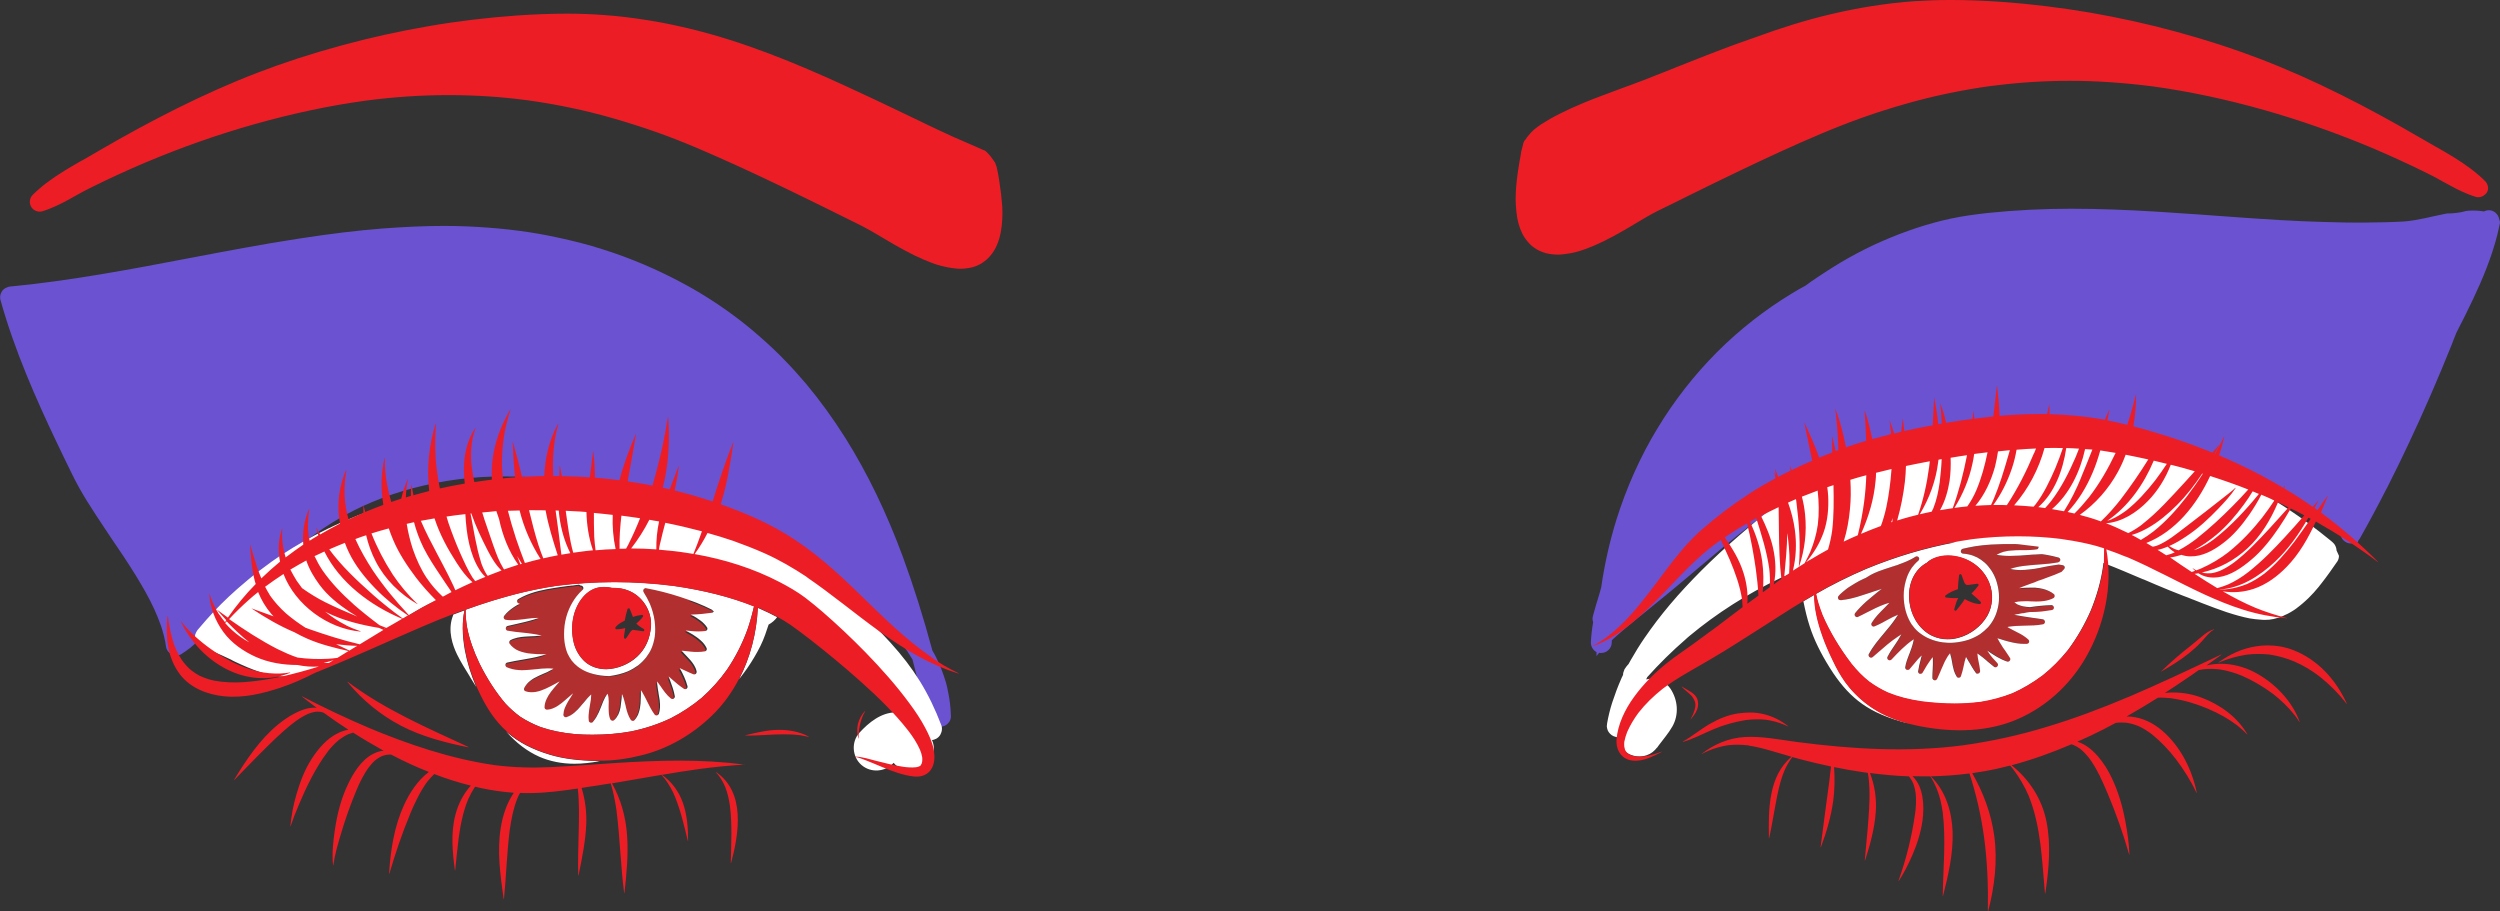 <?xml version="1.0" encoding="UTF-8" standalone="no"?><svg xmlns="http://www.w3.org/2000/svg" xmlns:xlink="http://www.w3.org/1999/xlink" fill="#ed1d25" height="599.9" preserveAspectRatio="xMidYMid meet" version="1" viewBox="-0.1 0.0 1645.5 599.9" width="1645.5" zoomAndPan="magnify"><rect x="-0.1" y="0.0" width="1645.5" height="599.9" fill="#333333" stroke="none"/><g id="change1_1"><path d="M621.1,444.8c-0.9-2.7-2-5.5-3.2-8.2c-1.2-2.7-2.6-5.6-4.3-8.4c-6-22.3-12.4-42.5-19.4-61.6 c-10.9-29.5-23.3-55-37.8-78.2c-8-12.7-16.7-24.7-25.7-35.5c-4.5-5.3-9.3-10.7-14.5-16c-4.8-5-10.2-10.1-16.5-15.6 c-10.9-9.6-23.1-18.6-36-26.6c-6.4-4-13.3-7.8-21.1-11.8c-8.3-4.2-17.1-8.2-26-11.7c-8.5-3.4-17.7-6.5-27.2-9.3 c-8.4-2.4-17.5-4.6-27.9-6.7c-16.9-3.4-35.3-5.4-54.5-6.2c-4.8-0.2-9.9-0.3-14.9-0.3c-12.5,0-25.7,0.6-40.4,1.7 c-16.6,1.3-34,3.4-54.7,6.6c-24.3,3.7-48.8,8.4-72.5,12.9c-38.7,7.4-78.8,15-118.8,18.8C5,189,4.5,189.2,4,189.4l-0.1,0 c-1.1,0.5-2,1.3-2.7,2.3l-0.4,0.8l-0.4,0.8c-0.4,1.2-0.5,2.4-0.3,3.7c9.3,33.7,23.8,66.1,36.7,93.3c3.7,7.8,7.5,15.6,10.7,22.1 c1.7,3.4,3.1,6.2,4.6,8.8c1.4,2.5,2.9,5.1,5,8.5c3.7,6,7.6,11.8,11.9,18.3c1.7,2.5,3.4,5,5,7.5c2.3,3.4,4.7,7,7.1,10.5 c6,9.1,10.4,16.2,14.2,23c4.6,8.1,8,15.6,10.6,23c1.6,4.8,2.7,9.3,3.3,13.8c0.2,1.6,1.3,3.3,2.9,4.4c1,0.7,2.2,1.1,3.4,1.2 c0.2,0,0.3,0,0.5,0c1.1,0,2.1-0.2,3-0.7c2.5-1.6,4.6-3.1,6.4-4.5c2.1-1.7,4.1-3.7,6-5.6c1.3-1.3,2.5-2.6,3.7-3.8 c0.5-0.5,0.9-0.9,1.4-1.4c1.7-1.7,3.4-3.4,5-5.1l0.7-0.7c8-8,15.2-15.1,22.6-22.2c18-17.2,33.3-29.8,48.3-39.9 c6.8-4.5,13.7-8.5,20.5-11.9c7.3-3.7,15.3-7,24.5-10.2c9.2-3.1,18.8-5.6,28.5-7.5c9.4-1.9,19.5-3.2,30.1-3.9 c5.1-0.3,10.4-0.4,15.6-0.4c8.6,0,17.5,0.4,26.5,1.2c13.6,1.2,27.7,3.3,43.3,6.5c11.8,2.5,23.8,5.5,36.7,9.2 c9.5,2.7,17.2,5.1,24.4,7.7c14.7,5.3,29.7,11.8,44.7,19.4c25.4,13,46.1,26.8,63.5,42.2c10.6,9.6,19,19.1,25.8,29 c1.1,1.8,2.2,3.6,3.3,5.3c1.8,7,3.7,14.3,5.5,21.8c0.5,1.9,1.4,3.4,2.9,4.4c0.6,0.4,1.2,0.7,1.9,0.9c0.4,2.5,0.8,5,1,7.4 c0,0.8,0.1,1.5,0.1,2.2l0.1,0.9l0.1,1c0.2,1.2,0.8,2.3,1.6,3.2c1.2,1.4,2.9,2.2,4.7,2.4c0.2,0,0.3,0,0.5,0c1.7,0,3.3-0.6,4.5-1.7 l0.6-0.7l0.6-0.6c0.7-1,1.1-2.2,1.2-3.4c-0.1-6.4-0.9-12.2-2.1-17.7C623,450.4,622,447.4,621.1,444.8z M385.5,303.8 c7.1,1.1,14.3,2.5,21.7,4.1C399.9,306.2,392.6,304.9,385.5,303.8z M1645.4,146.6c-0.6,2.8-1.2,5.7-1.9,8.5 c-3.7,14.3-9.3,28-15.6,41.3c-3.6,7.6-7.3,15.1-11.2,22.6c-1,2.5-2,4.9-2.9,7.4c-9.1,22.7-18.6,44.5-28.2,64.9 c-4.6,9.9-9.4,19.6-14.1,28.9c-0.2,0.5-0.4,0.9-0.7,1.3c-5.8,11.4-11.8,22.6-17.8,33.2c-0.2,0.3-0.4,0.6-0.7,0.8 c-0.2,0.6-0.4,1.1-0.6,1.6l-0.3-0.2l-0.4-0.3l0,0l0,0c-0.2,0.2-0.5,0.3-0.7,0.4c-1,0.5-2,0.7-3,0.7c-0.2,0-0.3,0-0.5,0 c-2.4-0.2-4.6-1.6-5.7-3.8c-0.4-0.8-0.8-1.5-1.3-2.2c-0.2-0.2-0.4-0.5-0.5-0.7c-1.3-0.4-2.5-1.1-3.4-2.2c-0.7-0.8-1.1-1.7-1.4-2.6 c-0.8-0.5-1.6-1-2.4-1.5c-1.1-0.4-2.1-1.1-2.9-2l0-0.1l-0.2-0.1l-0.4-0.2c-1.2-0.7-2.4-1.3-3.4-1.8c-1-0.5-1.9-1-2.8-1.5 c-1.2-0.6-2.4-1.2-4-2c-2-1-4.2-2-6.8-3.2c-2.2-1-4.6-2.1-7.3-3.3c-2-0.9-4.1-1.8-6.5-2.8c-2-0.9-4.2-1.8-6.7-2.8 c-3.4-1.4-7-2.8-11.3-4.4c-1.4-0.6-2.9-1.1-4.3-1.7c-1.4-0.5-2.8-1.1-4.1-1.6l-0.5-0.2l-0.3-0.1c-0.7-0.3-1.4-0.6-2.1-0.8 c-0.9-0.4-1.8-0.7-2.7-1.1l-0.1,0c-0.9-0.4-1.7-0.7-2.8-1.2c-0.9-0.4-1.7-0.8-2.6-1.1l-0.1-0.1c-0.8-0.4-1.6-0.7-2.4-1.1l-0.3-0.1 c-0.9-0.4-1.8-0.8-2.7-1.2c-1.2-0.5-2.4-1.1-3.6-1.7c-1.6-0.8-3.3-1.5-4.9-2.3l-0.4-0.2l-0.4-0.2c-1.6-0.8-3.2-1.5-4.9-2.3 c-1.7-0.8-3.4-1.6-5.3-2.5c-0.9-0.4-1.8-0.8-2.7-1.2c-1.2-0.6-2.5-1.1-3.6-1.6c-0.8-0.4-1.7-0.7-2.5-1.1l-0.2-0.1 c-0.9-0.4-1.9-0.8-2.7-1.1c-0.9-0.4-1.8-0.7-2.7-1.1l-0.1,0c-0.9-0.3-1.8-0.7-2.7-1l-0.1,0c-0.9-0.3-1.8-0.7-2.8-1 c-0.9-0.3-1.9-0.6-2.8-0.9c-0.9-0.3-1.9-0.6-2.8-0.9c-0.6-0.2-1.3-0.4-1.9-0.6c-0.6-0.2-1.3-0.4-1.9-0.5l-1-0.3 c-0.6-0.2-1.3-0.3-1.9-0.5c-0.3-0.1-0.6-0.2-1-0.2c-0.7-0.2-1.3-0.3-2-0.4c-0.5-0.1-1.1-0.2-1.6-0.3l-0.3-0.1 c-0.3-0.1-0.7-0.1-1-0.2c-0.6-0.1-1.3-0.2-2-0.4l-0.5-0.1l-0.5-0.1c-0.7-0.1-1.4-0.2-2-0.3l-0.5-0.1l-0.5-0.1 c-0.6-0.1-1.3-0.2-1.9-0.3c-2-0.3-4.2-0.6-6.9-0.9c-1.7-0.2-3.6-0.4-6-0.7c-1.7-0.2-3.6-0.4-6.1-0.6c-1.8-0.2-3.7-0.3-6.1-0.5 c-2.1-0.2-4.4-0.3-7.2-0.5c-2.2-0.1-4.4-0.2-6.2-0.3c-2.3-0.1-4.5-0.2-6.3-0.2c-1.8,0-3.8-0.1-6.3-0.1c-1,0-2.1,0-3.1,0 c-1.4,0-2.7,0-4.2,0c-1.8,0-3.8,0.1-6.3,0.1c-1.8,0-3.8,0.1-6.3,0.2c-1.8,0.1-3.7,0.2-6.3,0.3c-1.8,0.1-3.7,0.2-6.2,0.4 c-1,0.1-2.1,0.2-3.1,0.3c-1,0.1-2.1,0.2-3.1,0.3c-1,0.1-2,0.2-3,0.3l-0.1,0c-0.9,0.1-1.8,0.2-2.8,0.3l-0.3,0 c-0.9,0.1-1.9,0.2-2.8,0.3l-0.3,0c-1,0.1-2,0.3-3,0.4c-1,0.1-2,0.3-3,0.4c-1.4,0.2-2.7,0.4-4,0.6c-1,0.2-2,0.3-3,0.5 c-1,0.2-2,0.3-2.9,0.5c-1,0.2-1.9,0.4-2.9,0.5c-1,0.2-2,0.4-2.9,0.6c-1,0.2-2,0.4-2.9,0.6c-1,0.2-1.9,0.4-2.9,0.6 c-0.9,0.2-1.8,0.4-2.8,0.7c-1.2,0.3-2.3,0.6-3.7,0.9c-0.9,0.2-1.7,0.5-2.6,0.7l-0.2,0c-0.9,0.2-1.7,0.5-2.6,0.7l-0.1,0 c-0.9,0.3-1.9,0.5-2.7,0.8c-0.9,0.3-1.7,0.5-2.7,0.8c-0.8,0.3-1.6,0.5-2.5,0.8l-0.2,0.1c-0.9,0.3-1.7,0.6-2.6,0.8l-0.1,0 c-0.5,0.2-0.9,0.3-1.4,0.5l-0.4,0.1c-1.2,0.4-2.4,0.8-3.5,1.2c-0.9,0.3-1.7,0.6-2.6,0.9c-0.8,0.3-1.6,0.6-2.5,0.9l-0.1,0 c-0.8,0.3-1.7,0.7-2.5,1l0,0c-0.8,0.3-1.7,0.7-2.5,1c-0.8,0.3-1.6,0.7-2.5,1c-0.8,0.3-1.6,0.7-2.4,1.1c-0.8,0.4-1.6,0.7-2.4,1.1 c-1,0.5-2.1,1-3.2,1.5c-0.8,0.4-1.6,0.8-2.4,1.1c-0.8,0.4-1.6,0.8-2.4,1.2c-1.4,0.7-2.8,1.4-4.7,2.4c-1.3,0.7-2.8,1.5-4.6,2.5 c-1.6,0.8-3.2,1.8-5.3,3c-1.3,0.8-2.7,1.6-4.5,2.6c-1.6,0.9-3.1,1.9-4.4,2.7c-1.6,1-3.2,2-4.4,2.8c-1.5,1-3,2-4.3,2.9 c-1.6,1-3.1,2.1-4.3,2.9c-1.6,1.1-3.1,2.2-4.2,3c-1.5,1.1-3,2.1-4.2,3c-1.8,1.3-3.5,2.6-4.9,3.6c-1.5,1.1-3,2.3-4.1,3.1 c-1.2,0.9-2.5,1.9-4.1,3.2c-2.7,2.1-5.5,4.4-8.9,7.1c-2.4,2-5,4.1-8.2,6.7c-2.6,2.1-5.3,4.4-8.8,7.4c-2.7,2.3-5.4,4.6-8.1,6.8 l-0.1,0.1l-1.9,1.6c-2.4,2-4.7,4-7.1,6c-3,2.5-5.7,4.8-8.4,7c-3.1,2.6-6.2,5.1-9.3,7.6c-2.8,2.3-5.7,4.7-8.7,7.1 c-0.4,0.4-0.9,0.7-1.3,1.1l-0.7,0.5c-0.5,0.4-1.1,0.8-1.6,1.3c-1.2,1-2.5,2-3.8,3.1c-1,0.8-2.1,1.7-3.4,2.8c-1.2,1-2.5,2.1-3.4,2.9 c-1,0.9-2.1,1.8-3.4,3c-0.6,0.5-1.1,1-1.7,1.5c-0.5,0.4-0.9,0.9-1.4,1.3c-0.1,0.7-0.1,1.4-0.1,2c-0.2,3.5-3.3,6.4-6.9,6.4 c-0.2,0-0.3,0-0.5,0c-0.3,0-0.6-0.1-0.8-0.1l-0.4,0.4l-0.3,0.4l-0.2,0.2c-0.2,0.2-0.3,0.4-0.5,0.6l-0.2,0.3l-0.2,0.3 c0-0.9,0-1.8,0-2.7c-0.8-0.4-1.5-0.9-2-1.6c-1.2-1.4-1.8-3.2-1.7-5c0.2-4.2,0.7-8.5,1.5-13c-0.3-0.9-0.5-1.9-0.4-2.9 c0.1-0.6,0.3-1.2,0.4-1.8c1.2-4.5,2.6-9.1,4-13.6c0.4-1.6,0.9-3.1,1.3-4.7c2.2-15.3,5.6-30.3,10-44.5c6.7-21.3,15.7-41.5,27-60.1 c11.1-18.4,24.3-35.2,39.1-50.1c14.9-14.9,31.4-27.8,49-38.5c3.1-1.9,6.2-3.7,9.4-5.4c2.5-1.9,5.1-3.7,7.7-5.4 c6.9-4.6,13.9-9.1,21.1-13.1c7-3.9,14.1-7.5,21.5-10.7c7.5-3.3,15.1-6.2,22.9-8.8c7.4-2.4,14.8-4.5,22.4-6.1 c8-1.7,16.1-2.8,24.3-3.7c18.2-1.9,36.5-2.8,54.7-2.8c0.2,0,0.3,0,0.5,0c36.9,0,73.6,3.1,110.4,5.7c18.4,1.3,36.8,2.5,55.2,3 c9.2,0.3,18.3,0.5,27.5,0.4c8.5-0.1,17-0.2,25.5-0.7c9.3-0.7,18.3-3.3,27.5-5.1c0.4-0.1,0.7-0.1,1.1-0.2c2.1,0,4.3-0.1,6.5-0.4 c2-0.2,4.1-0.7,6.3-1.3c0.4,0,0.8,0,1.1-0.1c2.2-0.1,4.4-0.2,6.5,0c1.3,0.1,2.5,0.3,3.8,0.5c1-0.5,2.1-0.8,3.2-0.8 c0.2,0,0.3,0,0.5,0c1.8,0.1,3.5,1,4.7,2.4c0.8,0.9,1.3,2,1.6,3.2C1645.3,145.3,1645.3,145.9,1645.4,146.6z" fill="#6b52d1"/></g><g id="change2_1"><path d="M469,403c-0.1,0.3-0.2,0.5-0.4,0.7c-0.2,0.2-0.4,0.3-0.7,0.4c-4.3,0.6-9,1.1-13.7,1.2c-0.1,0-0.1,0-0.2,0 c-0.1,0-0.1,0-0.2,0c0.2,0.1,0.4,0.2,0.6,0.3c2.4,1.2,4.2,2.3,5.8,3.6c0.7,0.6,1.7,1.3,2.5,2.2c0.7,0.8,1.4,1.6,1.9,2.4 c0.3,0.5,0.3,1.1,0,1.6c-0.2,0.3-0.6,0.7-1,0.7c-1.6,0.2-3.1,0.3-4.6,0.3c-0.1,0-0.3,0-0.4,0c-1.6,0-3.2-0.1-5-0.3 c-1-0.1-2.1-0.2-3.2-0.4l0.6,0.4c1.3,0.7,2.7,1.5,4,2.3c1.6,1,3.6,2.3,5.4,4c1.7,1.5,2.9,3.1,3.7,4.8c0.1,0.3,0.2,0.5,0.2,0.8 c0,0.3-0.1,0.6-0.2,0.8c-0.2,0.3-0.6,0.7-1,0.7c-1.6,0.3-3.2,0.4-4.8,0.4h-0.1c-1.4,0-2.9-0.1-4.5-0.2c-1.2-0.1-2.5-0.3-3.6-0.4 c-0.8-0.1-1.5-0.2-2.3-0.3c1,1.2,2.1,2.4,3.2,3.5c0.8,0.9,1.7,1.8,2.5,2.7c1.6,1.8,3.5,4.4,4.1,7.4c0.1,0.5,0,0.9-0.2,1.2 c-0.1,0.2-0.3,0.4-0.6,0.6c-0.2,0.1-0.5,0.2-0.8,0.2c-0.3,0-0.6-0.1-0.8-0.2c-0.5-0.2-1.1-0.5-1.6-0.7l-0.2-0.1l-0.1,0 c-1.8-0.8-3.6-1.6-5.4-2.5c-0.5-0.3-1-0.5-1.4-0.7c2.1,3.9,4,7.7,5.1,11.9c0.2,0.7-0.1,1.5-0.7,1.8c-0.2,0.1-0.5,0.2-0.8,0.2 c-0.3,0-0.6-0.1-0.8-0.2c-3.2-2.2-6.4-4.8-10-8.2c0.3,0.9,0.7,1.8,1,2.8c1.2,3.2,2.5,6.6,3,10c0.1,0.3,0.1,0.6,0,0.9l-0.1,0.2 l-0.1,0.2c-0.1,0.2-0.3,0.4-0.6,0.6c-0.2,0.1-0.5,0.2-0.8,0.2c-0.1,0-0.3,0-0.4-0.1c-0.3-0.1-0.5-0.2-0.7-0.4 c-2.7-2.2-4.7-5.1-6.6-7.9c-0.7-1.1-1.5-2.2-2.3-3.2l0,0l0,0c0,1,0.1,2.2,0.3,3.5c0.2,1.3,0.4,2.6,0.6,3.9l0,0.1l0,0.1 c0.3,1.6,0.6,3.2,0.8,4.8c0.4,3.5,0.3,6.3-0.5,8.8c-0.2,0.7-0.8,1.2-1.6,1.2c-0.3,0-0.6-0.1-0.8-0.2c-0.2-0.1-0.4-0.3-0.6-0.6 c-1.8-2.6-3.3-5.5-4.7-8.3c-1.2-2.5-2.5-5.1-4.1-7.5c-0.1,1.2-0.1,2.4-0.1,3.6l0,0c0,1.7,0,3.4-0.2,5.1c-0.1,1.7-0.4,3.8-1.1,5.8 c-0.4,1.1-0.8,2-1.2,2.8c-0.5,0.8-1,1.6-1.7,2.4c-0.3,0.3-0.7,0.5-1.1,0.5c-0.1,0-0.3,0-0.4-0.1c-0.4-0.1-0.7-0.4-1-0.7 c-1.6-2.6-2.4-5.5-3.1-8.1c-0.1-0.5-0.2-0.9-0.3-1.4c-0.5-2.2-1.1-4.5-2-6.7c-0.1-0.2-0.2-0.4-0.3-0.6l0-0.1 c-0.1,1.1-0.2,2.1-0.3,3.2l0,0.1c-0.2,1.8-0.3,3.8-0.7,5.6c-0.3,1.7-0.8,3.2-1.4,4.5c-0.7,1.4-1.6,2.7-2.7,3.7 c-0.3,0.3-0.7,0.5-1.1,0.5c-0.1,0-0.3,0-0.4-0.1c-0.4-0.1-0.8-0.4-1-0.7c-0.3-0.7-0.6-1.3-0.7-1.9c-0.1-0.5-0.2-1-0.3-1.6 c-0.2-1.2-0.2-2.5-0.2-3.9c0-0.6,0-1.2,0-1.8c0-1.7,0.1-3.5-0.1-5.3c-0.1-0.9-0.3-1.6-0.6-2.3c0,0,0-0.1-0.1-0.1l0-0.1 c-1,1.4-1.9,3-2.8,5.1c-0.4,1-0.8,2.1-1.2,3.1c-0.5,1.3-1,2.6-1.6,3.9c-0.6,1.4-1.1,2.4-1.7,3.3c-0.7,1.1-1.4,2.2-2.3,3.2 c-0.3,0.3-0.7,0.5-1.1,0.5c-0.3,0-0.6-0.1-0.8-0.2c-0.2-0.1-0.4-0.3-0.6-0.6c-0.1-0.2-0.2-0.5-0.2-0.8c-0.3-2.4,0-4.8,0.3-7 c0.2-1,0.4-2.1,0.5-3c0.2-1.2,0.4-2.4,0.6-3.6c0.2-1.3,0.2-2.4,0.2-3.4c-1.8,1.7-3.4,3.6-5,5.5c-0.6,0.8-1.3,1.5-1.9,2.2 c-1.2,1.4-2.6,2.9-4.1,4.2c-0.7,0.6-1.5,1.2-2.5,1.8c-0.8,0.5-1.8,0.9-2.7,1.2c-0.1,0-0.3,0.1-0.4,0.1c-0.4,0-0.9-0.2-1.2-0.5 c-0.3-0.3-0.5-0.7-0.5-1.1c0.1-1.6,0.4-3.2,1-4.6c0.6-1.4,1.2-2.8,2.1-4.2c0.4-0.7,0.9-1.4,1.3-2.1l0.1-0.1c0.7-1,1.3-2.1,2-3.2 c-1.2,1-2.5,2.1-3.6,3.1l0,0c-1.3,1.1-2.6,2.3-4,3.4c-1.6,1.2-2.9,2.2-4.5,2.9c-0.7,0.3-1.6,0.7-2.6,1c-0.8,0.2-1.7,0.3-2.5,0.4 c0,0,0,0-0.1,0c-0.4,0-0.8-0.2-1.1-0.5c-0.3-0.3-0.5-0.7-0.4-1.1c0-1,0.2-2,0.4-2.8c0.2-0.9,0.6-1.8,1-2.7c0.7-1.5,1.6-2.9,2.8-4.6 c1.2-1.6,2.6-3.2,3.7-4.5l0.2-0.2c0.6-0.7,1.2-1.4,1.8-2.1c-0.9,0.4-1.7,0.9-2.6,1.4l-0.1,0.1l-0.4,0.2l0,0c-1.9,1-3.9,2.1-5.9,3 c-2.1,0.9-4.3,1.9-6.7,2.2c-0.7,0.1-1.7,0.2-2.6,0.2c-0.3,0-0.5,0-0.7,0c-1.2-0.1-2.3-0.3-3.3-0.6c-0.6-0.2-1-0.6-1.1-1.1 c-0.1-0.4-0.1-0.8,0.2-1.2c0.9-1.7,2.2-3.3,3.9-4.6c1.5-1.2,3.2-2.2,5.4-3.2c0.9-0.4,1.9-0.9,2.9-1.3c1-0.4,1.9-0.8,2.8-1.2 c1.2-0.6,2.8-1.4,4.3-2.3l-0.2,0c-1.1-0.1-2.3-0.2-3.5-0.2c-2.7,0-5.4,0.3-8.1,0.6l-0.1,0c-1,0.1-2.1,0.2-3.2,0.3 c-1.4,0.1-3.3,0.3-5.2,0.3c-1,0-1.8,0-2.7-0.1c-1.6-0.1-2.8-0.3-4-0.6c-1.2-0.3-2.5-0.7-3.9-1.3c-0.4-0.2-0.6-0.6-0.7-1 c-0.1-0.3-0.1-0.6,0-0.9c0.1-0.5,0.6-1,1.1-1.1c3.3-0.8,6.7-1.4,10-1.9c5.3-0.9,10.7-1.8,15.8-3.6c-0.4,0-0.9,0-1.3,0l-0.7,0l-0.3,0 c-2.6-0.1-5.3-0.1-7.9-0.4c-1.2-0.1-2.8-0.3-4.3-0.7c-1.3-0.3-2.6-0.7-3.8-1.2c-1.2-0.5-2.2-1.1-3.1-1.8c-0.5-0.4-1.1-0.8-1.6-1.4 c-0.4-0.4-0.8-0.9-1.2-1.5c-0.3-0.3-0.3-0.9-0.2-1.2c0.1-0.4,0.4-0.8,0.7-1c1.4-0.8,3-1.3,4.6-1.7c1.5-0.3,3.2-0.5,5.1-0.7 c1.3-0.1,2.6-0.1,3.6-0.2c2.1-0.1,4.2-0.2,6.3-0.4c0.3,0,0.7-0.1,1.1-0.2c-2.3-0.6-4.8-1-6.6-1.2c-1.9-0.3-3.9-0.5-5.8-0.7l0,0l0,0 c-3.3-0.4-6.7-0.7-10.1-1.3c-0.4-0.1-0.8-0.4-1-0.7c-0.1-0.3-0.2-0.5-0.2-0.8c0-0.7,0.5-1.4,1.2-1.6c1.8-0.4,3.6-0.8,5.3-1.2l0,0 c5.1-1.1,10.3-2.3,15.3-4l-0.3,0c-2.9,0-5.8,0.4-8.6,0.7l-0.4,0.1l-0.1,0c-2,0.3-4.1,0.5-6.2,0.6c-0.9,0-1.6,0.1-2.2,0.1 c-0.3,0-0.7,0-1,0c-1,0-2-0.1-3.1-0.3c-0.3-0.1-0.5-0.2-0.7-0.4c-0.2-0.2-0.3-0.4-0.4-0.7c-0.1-0.3-0.1-0.6,0-0.9 c0.1-0.3,0.2-0.5,0.4-0.7c1.6-2.1,3.7-3.9,6.4-5.7c1.2-0.8,2.5-1.5,3.8-2.2c-0.1,0-0.2,0-0.3,0c-0.5,0-0.8-0.2-1.1-0.5 c-0.2-0.2-0.3-0.4-0.4-0.7c-0.2-0.7,0.1-1.4,0.7-1.8c1-0.6,2-1.1,3-1.6c6.8-3.2,14.2-4.7,20.6-5.7c3-0.5,6.1-0.9,9-1.3l0.1,0 l1.7-0.2l0.8-0.1l0.1,0l0.2,0c0.1,0,0.2,0,0.3,0c0.4-0.1,0.8-0.1,1.2-0.2c0.8-0.1,1.6-0.2,2.4-0.3c0.1,0,0.3-0.1,0.4-0.1 c0.1,0,0.3,0,0.4,0.1l0.2,0.1l0.2,0.1c0.1,0.1,0.3,0.2,0.4,0.3c0.1,0,0.2,0,0.3,0c0.4,0,0.8,0.2,1.1,0.5c0.3,0.3,0.5,0.8,0.5,1.2 c0,0.4-0.2,0.8-0.5,1.1c-1.3,1.1-2.4,2.4-3.5,3.7c-1.4,2.2-2.6,4.4-3.6,6.8c-1.5,3.7-2.6,7.6-3.2,11.6c-0.4,3.4-0.5,6.8-0.1,10.2 c0.4,2.7,1.1,5.3,2.1,7.8c0.9,2.1,2.1,4.1,3.5,6c1.3,1.7,2.9,3.3,4.6,4.6c1.7,1.3,3.6,2.4,5.5,3.2c2.4,1,4.9,1.6,7.5,2 c2.9,0.4,5.9,0.4,8.8,0c3-0.6,5.7-1.4,8.2-2.5c2.6-1.1,4.9-2.4,6.9-4c2-1.5,3.7-3.3,5.2-5.2c1.4-1.9,2.6-4,3.6-6.1 c1-2.4,1.7-5.1,2.1-7.8c0.4-3.2,0.4-6.5-0.1-9.9c-0.6-3.9-1.6-7.8-3.2-11.6c-0.5-1.1-1-2.1-1.5-3.1c-0.1-0.1-0.1-0.2-0.2-0.3 c-1.3-1.6-2.8-3.1-4-4.8c-0.3-0.5-0.3-1.2,0-1.6c0.3-0.5,0.8-0.8,1.4-0.8c0.3,0,0.6,0,0.8,0c1.5-0.3,3.1-0.5,4.6-0.7 c2.2-0.2,4.4-0.3,6.6-0.3c4.1,0,8.1,0.4,12.2,1c6,0.9,11.9,2.4,17.3,5c0.4,0.2,0.6,0.6,0.7,1c0.1,0.3,0.1,0.6,0,0.9 c-0.1,0.3-0.2,0.5-0.4,0.7c-0.2,0.2-0.4,0.3-0.7,0.4c-3,0.4-6,0.6-9,0.4c-0.7,0-1.5-0.1-2.2-0.2c5.5,2,10.5,4.1,15,6.3 C468.9,401.5,469.2,402.3,469,403z M1358.9,373.3c-0.1-0.3-0.2-0.5-0.4-0.7l-0.1-0.1l-0.2-0.1c-0.2-0.2-0.5-0.3-0.8-0.3 c-0.8-0.2-1.7-0.3-2.5-0.4c-1.7,0.2-3.5,0.5-5.9,0.9c-1.2,0.2-2.4,0.4-3.7,0.7l-0.4,0.1c-0.8,0.2-1.7,0.3-2.5,0.5 c-2,0.4-4.3,0.8-6.6,1c-1.2,0.1-2.2,0.2-3.2,0.3c-0.8,0-1.6,0.1-2.4,0.1c-0.3,0-0.5,0-0.8,0c-1.1,0-2.1-0.1-3.1-0.2 c-0.5-0.1-1-0.1-1.5-0.2c-0.5-0.1-1-0.2-1.5-0.3c0,0,0,0,0-0.1c0,0,0,0,0,0c0,0,0,0,0,0c1.2-0.4,2.5-0.8,3.9-1.1 c1.2-0.3,2.6-0.5,3.9-0.7c3.5-0.5,7-0.7,10.4-1c1.2-0.1,2.5-0.2,3.8-0.3c1.9-0.1,4.5-0.4,7.1-0.8c0.6-0.1,1.2-0.2,1.8-0.3l0,0l0,0 l0,0l0.1,0l0.1,0c0.2-0.1,0.5-0.2,0.7-0.3c0.2-0.1,0.3-0.2,0.4-0.3c0.3-0.3,0.5-0.7,0.5-1c0-0.6-0.4-1.4-1.1-1.6 c-2.3-0.6-4.7-1.2-7.2-1.6c-0.1,0-0.3-0.1-0.4-0.1c-0.2,0-0.3-0.1-0.5-0.1c0.1,0,0.1,0,0.2,0c-0.8-0.1-1.7-0.3-2.6-0.4 c-0.5,0-0.9,0-1.4,0c-0.6,0-1.3,0.1-1.9,0.1c-0.3,0-0.7,0-1,0.1c-0.2,0-0.3,0-0.5,0c-0.1,0-0.1,0-0.2,0c0,0,0,0-0.1,0c0,0,0,0,0,0 c0,0-0.1,0-0.1,0l-0.1,0l-0.1,0c-0.6,0-1.3,0.1-1.9,0.1c-0.8,0.1-1.5,0.1-2.3,0.2c-1.7,0.1-3.5,0.3-5.4,0.4 c-2.4,0.1-4.3,0.2-6.1,0.2c-0.5,0-1,0-1.5,0c-1.4,0-2.6-0.1-3.8-0.2c-1.3-0.1-2.5-0.3-3.7-0.5c0,0,0,0,0,0c0,0,0,0,0,0 c0,0,0-0.1,0-0.1c0.7-0.4,1.5-0.8,2.2-1.1c0.7-0.3,1.5-0.6,2.2-0.8c0.8-0.2,1.6-0.4,2.3-0.5c0.8-0.1,1.6-0.3,2.4-0.3 c2.5-0.3,5.1-0.3,7.6-0.3h0c1.8,0,3.8,0,5.6-0.1c1.4-0.1,2.6-0.2,3.8-0.4c0.2,0,0.5-0.1,0.8-0.2c0.3-0.3,0.5-0.7,0.5-1.1 c0-0.4-0.1-0.9-0.4-1.2c-0.3-0.3-0.7-0.5-1.1-0.5c-6.1-0.3-12.5-0.6-18.8-0.6c-1.8,0-3.6,0-5.3,0.1c-8,0.2-14.7,0.9-20.6,2.2 c-1.2,0.3-2.4,0.5-3.6,0.8c-0.3,0.1-0.5,0.2-0.7,0.4c-0.1,0.1-0.1,0.1-0.2,0.2c-0.2,0.3-0.3,0.6-0.4,0.9c0,0,0,0,0,0c0,0,0,0,0,0.1 c0,0.4,0.2,0.8,0.4,1.1c0.3,0.3,0.7,0.5,1.1,0.5c1.2,0.1,2.4,0.2,3.6,0.5c2,0.4,3.9,1.1,5.7,2c1.7,0.9,3.4,2.1,4.9,3.4 c1.6,1.4,3,3.1,4.3,5c1.4,2.1,2.6,4.5,3.4,7c0.9,2.8,1.5,5.7,1.7,8.7c0.2,2.9,0,5.9-0.6,8.7c-0.6,2.6-1.4,5.1-2.6,7.4 c-1.1,2.1-2.4,4-3.9,5.7c-1.6,1.7-3.4,3.2-5.3,4.6c-2.3,1.5-4.8,2.7-7.6,3.7c-3.1,1-6.3,1.6-9.6,1.9c-0.7,0-1.5,0.1-2.2,0.1 c-1,0-2,0-3-0.1l0,0c-1.6-0.1-3.1-0.3-4.6-0.6c-2.9-0.6-5.6-1.6-8.1-2.8c-1.5-0.8-3-1.7-4.3-2.7c-0.5-0.4-1-0.8-1.5-1.2 c-1.6-1.4-3-3.1-4.2-4.8c-1.3-2-2.4-4.3-3.3-6.9c-1-3-1.6-6.2-1.8-9.5c-0.2-3.3,0-6.6,0.7-9.8c0.4-1.7,0.8-3.3,1.4-4.9 c0.4-1,0.8-2.1,1.3-3c0.2-0.3,0.3-0.6,0.5-0.9c0.9-1.7,2-3.2,3.3-4.6c0.8-0.8,1.6-1.6,2.4-2.3c0.5-0.5,0.7-1.3,0.4-1.9 c-0.2-0.4-0.5-0.7-0.9-0.8c-0.2-0.1-0.4-0.1-0.6-0.1c-0.2,0-0.4,0-0.6,0.1c0,0-0.1,0-0.1,0.1c-3.8,2.4-7.9,4-11.1,5.1l0,0l0,0 c0,0-0.1,0-0.1,0.1c0,0,0,0,0,0c-0.1,0-0.2,0.1-0.3,0.1l-0.1,0l-0.2,0.1c-0.6,0.2-1.3,0.4-2,0.6l-0.5,0.2l-0.6,0.2l-0.1,0l-0.4,0.1 l-0.2,0.1l0,0c-1.6,0.5-3.4,1.1-5.2,1.7c-1.4,0.5-2.7,1-3.9,1.4c-0.9,0.4-1.8,0.7-2.6,1.1c-1.6,0.7-3,1.5-4.4,2.4 c-0.4,0.3-0.9,0.6-1.3,0.8c-0.4,0.2-0.8,0.4-1.2,0.5c-2,0.9-3.9,1.9-5.7,3c-0.6,0.4-1.2,0.7-1.8,1.1c-0.7,0.4-1.4,0.9-2.1,1.3 c-0.9,0.6-1.8,1.2-2.6,1.9c-1.3,1-2.4,2-3.5,3l0,0l0,0c-0.3,0.3-0.5,0.5-0.8,0.9l0,0l-0.1,0.1c-0.2,0.2-0.3,0.4-0.4,0.6 c-0.1,0.4-0.1,0.9,0.1,1.3c0.1,0.3,0.3,0.5,0.5,0.6l0.4,0.2c0.2,0.1,0.4,0.1,0.5,0.1l0,0c0.1,0,0.2,0,0.3,0l0.2,0l0.2,0 c0.2,0,0.5,0,0.7-0.1c3-0.3,6.1-1,9.9-2.1c2.9-0.9,5.8-1.9,8.7-2.8l0,0c0.7-0.2,1.4-0.5,2-0.7c0.6-0.2,1.2-0.4,1.9-0.6 c1-0.3,1.9-0.6,2.6-0.8c0.3-0.1,0.5-0.2,0.8-0.2c0,0-0.1,0-0.1,0.1l0,0l-0.2,0.1c-0.4,0.3-0.8,0.6-1.3,1c-1.5,1.2-3.2,2.5-4.8,3.9 c-1.4,1.1-2.6,2.2-3.8,3.2c-3,2.7-5.3,5.1-7.4,7.7c0,0.1-0.1,0.1-0.1,0.2c-0.1,0.2-0.1,0.4-0.2,0.6c0,0,0,0,0,0c0,0,0,0.1,0,0.1 c0,0.4,0.1,0.8,0.4,1.1c0.3,0.4,0.8,0.6,1.2,0.6c0,0,0.1,0,0.1,0c0.2,0,0.4-0.1,0.6-0.2c2-0.9,4-2,5.6-2.8c3.9-2,8-4.1,12.2-5.6 c0.3-0.1,0.6-0.2,1-0.3c0.5-0.1,0.9-0.3,1.4-0.4c0.1,0,0.3-0.1,0.4-0.1c0,0-0.1,0.1-0.1,0.1c-0.1,0.2-0.3,0.3-0.5,0.5 c-1,1-2,2.1-3,3.1l0,0l-0.1,0.1c-2.8,2.8-5.7,5.7-7.9,9.3c-0.4,0.7-0.4,1.4,0.1,2c0,0,0,0.1,0.1,0.1c0.1,0.1,0.3,0.2,0.5,0.3 c0,0,0.1,0,0.1,0.1c0.1,0,0.1,0,0.2,0c0.1,0,0.2,0,0.3,0c0.2,0,0.5-0.1,0.7-0.2c2-0.8,3.9-1.8,5.6-2.7c0.4-0.2,0.8-0.5,1.2-0.7 l0.2-0.1l0.2-0.1l0,0c0.5-0.3,1-0.6,1.5-0.8c2-1.1,4.3-2.3,6.6-3.2l0,0l0,0l0,0l0,0c0,0,0,0,0,0c-0.1,0.2-0.2,0.4-0.3,0.6 c-0.3,0.5-0.6,1-0.9,1.5l-0.1,0.2l-0.1,0.1l0,0c-2.2,3.3-4.8,6.5-7.4,9.5l-0.4,0.5c-3.5,4.2-7.2,8.5-9.8,13.4 c-0.2,0.2-0.3,0.5-0.3,0.8c0,0,0,0.1,0,0.1c0,0.3,0.1,0.7,0.3,1c0,0,0.1,0.1,0.1,0.1c0,0,0,0.1,0.1,0.1c0.3,0.3,0.7,0.5,1.1,0.5 c0.4,0,0.8-0.1,1.1-0.4c1.1-0.9,2.1-1.8,3.5-3l0,0c4.1-3.6,8.3-7.3,13-10.4c0.8-0.5,1.5-1,2.3-1.5l0,0c0,0,0,0,0,0l0,0l0,0l0,0l0,0 l0,0l0,0.1c-1.3,2.5-2.9,4.9-4.4,7.1c-1.6,2.3-3.2,4.7-4.5,7.3c-0.2,0.2-0.3,0.5-0.3,0.8c0,0.4,0.1,0.9,0.4,1.2c0,0,0,0,0,0 c0.3,0.3,0.7,0.5,1.1,0.5c0,0,0.1,0,0.1,0c0.3,0,0.8-0.1,1.1-0.4c4.6-4.9,9.1-9.6,14.4-13.2l0.2-0.1l0.1-0.1c0,0,0,0,0,0l0,0l0,0.2 l0,0.1c-0.1,0.5-0.2,1-0.3,1.6c-0.6,2.7-1.6,5.2-2.5,7.7l-0.2,0.4c-0.5,1.3-1,2.7-1.5,4.1c-0.5,1.5-0.9,3-1.1,4.5 c0,0.3,0,0.6,0.2,0.8c0.2,0.4,0.5,0.7,0.9,0.8c0.1,0,0.1,0,0.2,0c0.1,0,0.3,0,0.4,0c0.1,0,0.2,0,0.3,0c0.1-0.1,0.3-0.1,0.4-0.1 c0.3-0.1,0.5-0.3,0.6-0.5c0.7-0.8,1.4-1.7,2.1-2.5l0,0l0.1-0.1l0,0c1-1.2,2.1-2.5,3.2-3.8c0.7-0.7,1.3-1.3,1.8-1.9 c0.2-0.2,0.4-0.4,0.7-0.6c0,0,0,0.1,0,0.1l0,0.1l0,0.2c-0.2,0.6-0.3,1.2-0.5,1.9l-0.1,0.5l0,0c-0.6,2.5-1.3,5-1.7,7.7 c0,0.1,0,0.1,0,0.2c0,0.3,0.2,0.7,0.4,1l0,0c0.2,0.2,0.4,0.3,0.6,0.4c0.1,0,0.1,0,0.2,0c0.1,0,0.2,0,0.4,0c0.6,0,1.1-0.3,1.3-0.7 c0.5-0.9,1.1-1.7,1.6-2.7l0,0c0.8-1.4,1.7-2.9,2.7-4.3c0.2-0.3,0.5-0.7,0.7-1c0.6-0.8,1.2-1.6,1.8-2.4c0,0,0,0,0,0c0,0,0,0,0,0l0,0 l0,0.1l0,0c0,0.4,0.1,0.8,0.1,1.1c0.1,2.3,0,4.5-0.1,6.7l0,0l0,0.1c-0.1,1.8-0.2,3.7-0.2,5.6c0,0.3,0,0.6,0.2,0.8 c0.2,0.4,0.5,0.7,0.9,0.8c0,0,0,0,0.1,0c0.2,0,0.3,0.1,0.5,0.1c0.2,0,0.5-0.1,0.7-0.2c0.4-0.2,0.6-0.6,0.8-0.9 c0.8-1.7,1.6-3.6,2.2-5l0-0.1c0.9-2.1,1.8-4.2,2.8-6.3c0.9-1.8,1.8-3.3,2.8-4.5c0.2-0.3,0.4-0.5,0.6-0.8c0,0,0,0,0,0c0,0,0,0,0,0 l0,0c0,0.1,0,0.2,0.1,0.3c0.6,1.9,1,3.8,1.3,5.7l0,0c0.1,0.6,0.2,1.2,0.3,1.8c0.2,1,0.5,2.3,0.9,3.7c0.5,1.4,1,2.6,1.7,3.7 c0.1,0.1,0.1,0.2,0.2,0.3c0.1,0.1,0.1,0.1,0.2,0.2c0,0,0.1,0.1,0.1,0.1c0.1,0.1,0.2,0.1,0.3,0.2c0.2,0.1,0.3,0.1,0.5,0.1 c0,0,0.1,0,0.1,0c0.7,0,1.3-0.4,1.5-1.1c0.8-2.2,1.3-4.5,1.8-6.7l0,0l0,0c0.3-1.5,0.7-3,1.1-4.6c0.1-0.4,0.3-0.9,0.4-1.3 c0,0,0,0,0,0c0,0,0,0,0,0l0.1,0.1l0.1,0.1l0.1,0.1l0,0c0.6,1,1.2,2,1.6,2.8l0.1,0.1l0,0l0,0c1.4,2.4,2.8,4.9,4.5,7.2l0,0 c0.1,0.1,0.2,0.2,0.3,0.3c0.1,0.1,0.2,0.1,0.3,0.2c0.1,0,0.1,0,0.2,0c0.1,0,0.3,0,0.4,0c0.2,0,0.5-0.1,0.7-0.2 c0.2-0.1,0.5-0.3,0.6-0.5c0.3-0.4,0.3-0.9,0.3-1.2c-0.2-1.9-0.5-3.7-0.9-5.5l0,0l0,0c-0.3-1.6-0.6-3.3-0.8-4.9c0-0.3-0.1-0.7-0.1-1 c0.1,0,0.1,0.1,0.2,0.1c0.3,0.2,0.6,0.4,0.8,0.6c1.8,1.3,3.5,2.6,5.4,4.2l0.2,0.2l0.1,0.1l0.1,0.1c1.2,1,2.8,2.3,4.3,3.5 c0.1,0.1,0.2,0.1,0.3,0.2c0.2,0.1,0.4,0.1,0.6,0.1c0.4,0,0.8-0.1,1.1-0.4c0.3-0.3,0.5-0.7,0.6-1.1c0-0.4-0.1-0.9-0.4-1.2 c-2.4-2.5-4.3-4.6-5.7-6.8c-0.3-0.5-0.6-1-0.9-1.4l0-0.1c0,0,0,0,0-0.1l0.1,0.1l0.2,0.1l0.4,0.3c3.8,2.6,7.8,5.2,12.3,6.7 c0,0,0.1,0,0.1,0c0.1,0,0.3,0.1,0.4,0.1c0.4,0,0.8-0.1,1.1-0.4c0.2-0.2,0.4-0.4,0.5-0.7c0.1-0.2,0.1-0.4,0.1-0.6 c0-0.3-0.1-0.5-0.2-0.7c-0.3-0.5-0.7-1.1-1.1-1.7c-0.8-1.3-1.7-2.6-2.4-3.6l-0.4-0.5l-0.3-0.5l-0.3-0.4l0.1,0.2 c-0.1-0.2-0.3-0.4-0.4-0.7c-0.1-0.1-0.2-0.3-0.3-0.4c-0.8-1.3-1.7-2.6-2.4-4c-0.3-0.5-0.5-0.9-0.7-1.4c0.1,0,0.2,0.1,0.2,0.1 l0.2,0.1l0.5,0.2l0.1,0l0.1,0l0.1,0l0.2,0.1c2.3,0.8,4.3,1.3,6.1,1.8c3.9,1,7.1,1.5,10.2,1.5c0.5,0,1,0,1.5,0l0,0c0,0,0,0,0.1,0 c0.2,0,0.5-0.1,0.7-0.2c0.3-0.1,0.5-0.3,0.6-0.5c0.2-0.2,0.3-0.5,0.3-0.8c0-0.4-0.1-0.9-0.4-1.2c-0.8-0.7-1.5-1.4-2.3-1.9 c-0.1-0.1-0.2-0.1-0.3-0.2c-0.8-0.6-1.7-1.1-2.7-1.7c-1.6-0.9-3.2-1.7-4.8-2.5l0,0l0,0l-0.4-0.2c-0.3-0.2-0.6-0.3-0.9-0.5 c-0.8-0.4-1.5-0.8-2.1-1.1c-0.2-0.1-0.3-0.2-0.5-0.3c0.1,0,0.1,0,0.2,0c0.2,0,0.5-0.1,0.7-0.1c1.5-0.2,3.1-0.4,4.9-0.5 c1.9-0.1,3.9-0.1,5.7-0.2l0,0l0,0h0h0h0c4-0.1,8.1-0.1,12-0.9c0.7-0.1,1.2-0.7,1.3-1.5c0-0.4-0.1-0.8-0.4-1.2 c-0.3-0.3-0.6-0.5-1.1-0.6c-2.1-0.3-4.2-0.6-6.1-0.9l-0.2,0c-3.3-0.5-6.6-0.9-10-1.5c-0.8-0.1-1.7-0.3-2.5-0.4 c0.3-0.1,0.7-0.2,1-0.2c0.3-0.1,0.7-0.2,1-0.3l0.1,0l0.1,0c0.1,0,0.1,0,0.2,0c0.9-0.2,1.9-0.4,2.9-0.6l0,0l0.1,0l0.1,0l0.1,0l0.1,0 l0,0l0,0l0.1,0l0.1,0l0,0l0,0c0.2,0,0.3-0.1,0.5-0.1c1.3-0.3,2.7-0.5,4-0.7c0,0,0,0,0,0c0.1,0,0.2,0,0.2,0c0.4,0,0.8,0,1.2,0h0.1h0 h0.1l0.1,0c1.7,0,3.5-0.1,5.7-0.3c2.6-0.3,5.1-0.7,7-1c0.3-0.1,0.6-0.2,0.8-0.4c0.3-0.3,0.5-0.6,0.5-1c0-0.4-0.1-0.8-0.4-1.2 c-0.2-0.3-0.7-0.6-1.1-0.6h0c-4.7,0.1-9.5,0.6-14.2,1.3c-1.6-0.1-3.1-0.2-4.5-0.5c-1.4-0.3-2.6-0.7-3.7-1.2 c-0.7-0.4-1.3-0.8-1.9-1.3c0,0-0.1-0.1-0.1-0.1c0,0,0,0,0,0c0,0,0,0,0.1,0c0.1,0,0.3-0.1,0.4-0.1l0,0l0,0l0.1,0l0.1,0l0,0 c1.1-0.3,2.3-0.4,3.6-0.5l0.1,0l0.1,0l0.1,0c0.8,0,1.6-0.1,2.6-0.1c1.3,0,2.7,0,3.4,0.1l0.1,0h0l0,0c1,0,2.2,0.1,3.4,0.1 c0.2,0,0.3,0,0.5,0l0,0h0.1l0.1,0c3.1,0,7.2-0.3,10.9-2.2c0.1-0.1,0.3-0.2,0.4-0.3c0.3-0.3,0.5-0.7,0.5-1.1c0-0.6-0.2-1.1-0.7-1.4 c-0.9-0.7-2-1.4-3.1-1.9c-2.5-1.2-5.5-1.9-9-2.2l-0.1,0l0,0c0,0-0.1,0-0.1,0c-0.1,0-0.2,0-0.4,0c-0.2,0-0.3,0-0.5,0l0,0l0,0 c-0.2,0-0.5,0-0.7,0c-0.3,0-0.6,0-0.9,0c-0.3,0-0.6,0-0.9,0c-1.6,0-3.3,0.1-5.3,0.2c-0.1,0-0.1,0-0.2,0c-0.5,0-1,0.1-1.6,0.1 c0.1,0,0.2-0.1,0.3-0.1l0.2-0.1l0,0l0,0l0.1,0l0.2-0.1c0.5-0.2,0.8-0.4,1.2-0.5l0,0l0.1-0.1c0.1,0,0.2-0.1,0.3-0.1 c1.5-0.6,3.1-1.2,5.1-1.9c0.9-0.3,1.7-0.6,2.6-0.9l0.7-0.3l0.4-0.2c0.1,0,0.1,0,0.2-0.1l0,0l0.1,0l0.5-0.2l0.2-0.1l0.5-0.2l0.3-0.1 l0.1,0l0.2-0.1c1.3-0.4,2.8-0.9,4.2-1.5c4.3-1.5,7.5-2.8,10.4-4.1c0.1-0.1,0.3-0.2,0.4-0.3c0,0,0,0,0,0c0,0,0,0,0,0 C1358.8,374.4,1359,373.8,1358.9,373.3z" fill="#b22f2f"/></g><g id="change3_1"><path d="M499.4,400.4c4.7,2.1,8.5,3.9,12,5.8c-1.4,2-3.4,3.7-5.6,4.9c-1.3,4-3,9.3-5.4,14.1 c-2.4,4.8-5.2,9.6-8.7,14.7c-1.7,2.4-3.5,4.8-5.3,7.1c7.2-13.9,11.5-30.1,12.3-46.8h0c0,0,0,0,0,0 C498.9,400.2,499.2,400.3,499.4,400.4z M305.6,401.8C305.6,401.8,305.5,401.7,305.6,401.8C305.5,401.7,305.5,401.7,305.6,401.8 c-2.4,0.9-4.8,1.8-7.3,2.7c-0.2,0.6-0.5,1.3-0.7,2c-2.9,8.8,0.1,18,3.1,24.2c2.5,5.1,5.6,10,8.5,14.7l0,0.1c1.4,2.2,2.8,4.4,4.1,6.6 c-3.5-8.1-6-16.3-7.5-24.4C304.1,417.8,304,409.3,305.6,401.8z M393.2,500.9c-12.6-0.2-22.6-1.5-31.3-4.1 c-11.4-3.4-20.5-8.1-27.7-14.3c-0.4-0.4-0.8-0.7-1.2-1.1c0,0,0,0,0,0c0,0,0,0,0,0l0,0c6.7,7.7,13.9,13.1,21.9,16.7 c6.9,3,14.7,4.6,23.1,4.6c5.2,0,10.7-0.6,16.5-1.7l-0.4,0C393.8,500.9,393.5,500.9,393.2,500.9z M491.9,414.3 c-3.4,9.4-8,18.4-13.5,26.5c-4.8,6.8-10.4,13-16.6,18.5c-6.3,5.3-13.2,9.8-20.5,13.5c-8,3.8-16.7,6.7-25.9,8.6 c-8.2,1.5-16.8,2.2-25.6,2.2c-3.7,0-7.5-0.1-11.3-0.4c-8.5-0.8-16-2.3-22.9-4.7c-4.8-1.9-9.1-4.1-13.2-6.7c-3.5-2.6-6.7-5.4-9.8-8.7 c-6.4-7.5-12.1-16.3-17-26.2c-4-8.4-6.7-16.1-8.2-23.6c-0.8-4.3-1.1-8.2-1-12c21.8-7.9,41.5-13.1,60.1-15.8 c12.5-1.6,25.3-2.4,38-2.4c0,0,0.1,0,0.1,0v0c0,0,0,0,0,0c12.8,0,25.8,0.8,38.7,2.5c19.8,2.9,37.1,7.2,52.9,13.4 C495,404.3,493.6,409.4,491.9,414.3L491.9,414.3z M382.6,394.4c-5.6,7.6-7.5,18.3-5,28.7c1.2,4.8,3.8,9.2,7.3,12.4 c3.6,3.2,8.6,5,14.1,5c7.2-0.2,14.8-3.2,20.2-8.2c5.5-5,8.6-12,9.2-20c0.7-10.3-5.8-20.2-15.3-23.7c-2.8-1.1-5.9-1.6-9.2-1.6l-1.1,0 c-1.6-0.4-3.3-0.6-5.1-0.6c-1.6,0-3.1,0.2-4.5,0.5C389.3,387.8,385.5,390.5,382.6,394.4z M468.3,401.2c-6.1-3.1-13-5.8-21-8.4 c-7.4-2.4-14.8-4.3-22-5.6c-0.1,0-0.3-0.1-0.4-0.1c-0.1,0-0.3,0-0.4,0.1c-0.4,0.1-0.8,0.4-1,0.7c-0.2,0.4-0.3,0.8-0.2,1.2 c0,0.2,0.1,0.3,0.2,0.5c0,0.1,0.1,0.2,0.1,0.3c1.5,2.3,2.8,4.8,4,7.4c1.6,3.8,2.7,7.7,3.2,11.6c0.4,3.4,0.5,6.7,0.1,9.9 c-0.4,2.7-1.1,5.4-2.1,7.8c-0.9,2.2-2.2,4.2-3.6,6.1c-1.5,1.9-3.3,3.7-5.2,5.2c-2.1,1.5-4.4,2.9-6.9,4c-3.6,1.5-7.6,2.5-12.1,3.1 l-0.3,0c-1.8,0-3.6-0.2-5.4-0.4c-3.4-0.5-6.6-1.3-9.4-2.5c-2.1-0.9-4.1-2.1-5.8-3.4c-1.5-1.2-2.8-2.5-3.9-3.9 c-1.1-1.5-2-3.1-2.8-4.8c-0.9-2.2-1.5-4.6-1.9-7.3c-0.5-3.6-0.4-7.3,0-11c0.5-3.8,1.5-7.5,3-10.9c1.3-3,2.9-5.7,4.8-8.2 c1.3-1.6,2.6-3.1,4.1-4.4c0.3-0.3,0.5-0.6,0.5-1.1c0-0.5-0.2-0.9-0.5-1.2c-0.3-0.3-0.7-0.5-1.1-0.5c-0.1,0-0.2,0-0.3,0 c-0.1-0.1-0.2-0.2-0.4-0.3l-0.2-0.1l-0.2-0.1c-0.1,0-0.3-0.1-0.4-0.1c-0.1,0-0.3,0-0.4,0.1c-0.8,0.1-1.6,0.2-2.4,0.3 c-0.4,0.1-0.8,0.1-1.2,0.2c-0.1,0-0.2,0-0.3,0l-0.2,0l-0.1,0l-0.8,0.1l-1.7,0.2l-0.1,0c-3,0.4-6,0.8-9,1.3c-6.4,1-13.8,2.4-20.6,5.7 c-1,0.5-2,1-3,1.6c-0.6,0.4-0.9,1.1-0.7,1.8c0.1,0.3,0.2,0.5,0.4,0.7c0.3,0.3,0.6,0.4,1.1,0.5c0.1,0,0.2,0,0.3,0 c-1.4,0.7-2.6,1.4-3.8,2.2c-2.7,1.8-4.8,3.6-6.4,5.7c-0.2,0.2-0.3,0.4-0.4,0.7c-0.1,0.3-0.1,0.6,0,0.9c0.1,0.3,0.2,0.5,0.4,0.7 c0.2,0.2,0.4,0.3,0.7,0.4c1.2,0.2,2.2,0.3,3.1,0.3c0.3,0,0.6,0,1,0c0.7,0,1.4,0,2.2-0.1c2.1-0.1,4.2-0.4,6.2-0.6l0.1,0l0.4-0.1 c2.8-0.4,5.7-0.7,8.6-0.7l0.3,0c-1.1,0.4-2.2,0.7-3.3,1.1c-3.9,1.2-8,2.1-11.9,3l0,0c-1.8,0.4-3.6,0.8-5.3,1.2 c-0.7,0.2-1.2,0.8-1.2,1.6c0,0.3,0.1,0.6,0.2,0.8c0.2,0.3,0.5,0.7,1,0.7c3.3,0.6,6.8,1,10.1,1.3l0,0c0,0,0,0,0,0v0 c1.9,0.2,3.9,0.4,5.8,0.7c1.8,0.3,4.3,0.6,6.6,1.2c-0.1,0-0.1,0-0.2,0c-0.3,0.1-0.6,0.1-0.9,0.1c-2.1,0.3-4.2,0.3-6.3,0.4 c-1.1,0-2.4,0.1-3.6,0.2c-1.9,0.1-3.6,0.4-5.1,0.7c-1.6,0.4-3.2,0.9-4.6,1.7c-0.3,0.2-0.6,0.6-0.7,1c-0.1,0.4-0.1,0.9,0.2,1.2 c0.4,0.6,0.8,1.1,1.2,1.5c0.5,0.5,1.1,1,1.6,1.4c0.9,0.7,1.9,1.3,3.1,1.8c1.2,0.5,2.5,0.9,3.8,1.2c1.5,0.4,3.1,0.6,4.3,0.7 c2.6,0.3,5.3,0.4,7.9,0.4l0.3,0l0.7,0c0.4,0,0.9,0,1.3,0c-1.2,0.4-2.4,0.8-3.6,1.1c-4,1.1-8.2,1.8-12.2,2.5c-3.3,0.6-6.7,1.1-10,1.9 c-0.5,0.1-1,0.6-1.1,1.1c-0.1,0.3-0.1,0.6,0,0.9c0.1,0.4,0.4,0.8,0.7,1c1.4,0.6,2.7,1,3.9,1.3c1.2,0.3,2.4,0.5,4,0.6 c0.9,0.1,1.8,0.1,2.7,0.1c1.9,0,3.7-0.2,5.2-0.3c1.1-0.1,2.1-0.2,3.2-0.3l0.1,0c2.6-0.3,5.4-0.6,8.1-0.6c1.3,0,2.4,0.1,3.5,0.2 l0.2,0c-0.3,0.2-0.6,0.4-0.8,0.5c-1.2,0.7-2.4,1.3-3.4,1.8c-0.9,0.4-1.8,0.8-2.8,1.2c-0.9,0.4-1.9,0.8-2.9,1.3c-2.2,1-3.9,2-5.4,3.2 c-1.7,1.3-3,2.9-3.9,4.6c-0.2,0.4-0.3,0.8-0.2,1.2c0.1,0.5,0.5,0.9,1.1,1.1c1,0.3,2.1,0.6,3.3,0.6c0.2,0,0.5,0,0.7,0 c1,0,1.9-0.1,2.6-0.2c2.4-0.4,4.7-1.3,6.7-2.2c2-0.9,4-2,5.9-3l0,0l0.4-0.2l0.1-0.1c0.9-0.5,1.8-1,2.6-1.4c-0.1,0.1-0.2,0.2-0.3,0.4 c-0.5,0.6-1,1.2-1.5,1.8l-0.2,0.2c-1.1,1.3-2.5,2.9-3.7,4.5c-1.2,1.6-2.1,3.1-2.8,4.6c-0.4,0.9-0.8,1.8-1,2.7 c-0.2,0.9-0.4,1.8-0.4,2.8c0,0.4,0.1,0.8,0.4,1.1c0.3,0.3,0.7,0.5,1.1,0.5c0,0,0,0,0.1,0c0.9,0,1.7-0.2,2.5-0.4c1-0.2,1.9-0.7,2.6-1 c1.5-0.7,2.9-1.7,4.5-2.9c1.4-1.1,2.7-2.3,4-3.4l0,0c1.2-1.1,2.4-2.1,3.6-3.1c-0.1,0.2-0.3,0.5-0.4,0.7c-0.5,0.8-1,1.7-1.5,2.5 l-0.1,0.1c-0.4,0.7-0.9,1.4-1.3,2.1c-0.8,1.4-1.5,2.8-2.1,4.2c-0.6,1.5-0.9,3-1,4.6c0,0.4,0.2,0.8,0.5,1.1c0.3,0.3,0.7,0.5,1.2,0.5 c0.1,0,0.3,0,0.4-0.1c1-0.3,1.9-0.8,2.7-1.2c0.9-0.5,1.8-1.2,2.5-1.8c1.5-1.3,2.9-2.7,4.1-4.2c0.6-0.7,1.2-1.5,1.9-2.2 c1.5-1.9,3.1-3.8,5-5.5c0,0.2,0,0.4,0,0.6c0,0.9-0.1,1.8-0.2,2.8c-0.2,1.2-0.4,2.4-0.6,3.6c-0.2,0.9-0.3,2-0.5,3 c-0.3,2.2-0.6,4.6-0.3,7c0,0.3,0.1,0.6,0.2,0.8c0.1,0.2,0.3,0.4,0.6,0.6c0.2,0.1,0.5,0.2,0.8,0.2c0.5,0,0.9-0.2,1.1-0.5 c0.8-1,1.6-2,2.3-3.2c0.5-0.9,1.1-2,1.7-3.3c0.6-1.3,1.1-2.6,1.6-3.9c0.4-1,0.8-2.1,1.2-3.1c0.9-2.1,1.8-3.7,2.8-5.1c0,0,0,0,0,0 l0,0.1c0,0,0,0.1,0.1,0.1c0.3,0.7,0.5,1.4,0.6,2.3c0.2,1.8,0.2,3.6,0.1,5.3c0,0.6,0,1.2,0,1.8c0,1.5,0.1,2.7,0.2,3.9 c0.1,0.6,0.2,1.1,0.3,1.6c0.1,0.6,0.4,1.2,0.7,1.9c0.2,0.4,0.6,0.6,1,0.7c0.1,0,0.3,0.1,0.4,0.1c0.4,0,0.8-0.2,1.1-0.5 c1.1-1,2-2.3,2.7-3.7c0.6-1.3,1.1-2.8,1.4-4.5c0.3-1.9,0.5-3.8,0.7-5.6l0-0.1c0.1-1,0.2-2.1,0.3-3.2c0,0,0,0,0,0.1l0,0 c0.1,0.2,0.2,0.4,0.3,0.6c0.9,2.2,1.4,4.4,2,6.7c0.1,0.5,0.2,0.9,0.3,1.4c0.6,2.6,1.5,5.6,3.1,8.1c0.2,0.4,0.6,0.6,1,0.7 c0.1,0,0.3,0.1,0.4,0.1c0.5,0,0.9-0.2,1.1-0.5c0.7-0.8,1.3-1.6,1.7-2.4c0.5-0.8,0.9-1.7,1.2-2.8c0.7-2,0.9-4,1.1-5.8 c0.1-1.7,0.2-3.5,0.2-5.1v0c0-1.2,0-2.4,0.1-3.6c0.3,0.5,0.6,0.9,0.9,1.4c1.2,2,2.2,4.1,3.2,6.1c1.4,2.8,2.8,5.7,4.7,8.3 c0.1,0.2,0.3,0.4,0.6,0.6c0.2,0.1,0.5,0.2,0.8,0.2c0.7,0,1.3-0.5,1.6-1.2c0.8-2.5,0.9-5.3,0.5-8.8c-0.2-1.6-0.5-3.2-0.8-4.8l0-0.1 l0-0.1c-0.2-1.3-0.5-2.6-0.6-3.9c-0.2-1.3-0.3-2.4-0.3-3.5l0,0l0,0l0,0c0.8,1.1,1.6,2.2,2.3,3.2c1.9,2.8,3.9,5.7,6.6,7.9 c0.2,0.2,0.4,0.3,0.7,0.4c0.1,0,0.3,0.1,0.4,0.1c0.3,0,0.6-0.1,0.8-0.2c0.2-0.1,0.4-0.3,0.6-0.6l0.1-0.2l0.1-0.2 c0.1-0.3,0.1-0.6,0-0.9c-0.6-3.5-1.8-6.8-3-10c-0.4-1-0.7-1.9-1-2.8c0.6,0.6,1.3,1.1,1.9,1.7c2.9,2.6,5.5,4.7,8.2,6.5 c0.2,0.1,0.5,0.2,0.8,0.2c0.3,0,0.6-0.1,0.8-0.2c0.6-0.4,0.9-1.1,0.7-1.8c-1.1-4.2-3-8-5.1-11.9c0.1,0,0.1,0.1,0.2,0.1 c0.4,0.2,0.7,0.4,1.2,0.6c1.8,0.9,3.6,1.7,5.4,2.5l0.1,0l0.2,0.1c0.5,0.2,1.1,0.5,1.6,0.7c0.2,0.1,0.5,0.2,0.8,0.2 c0.3,0,0.6-0.1,0.8-0.2c0.2-0.1,0.4-0.3,0.6-0.6c0.2-0.4,0.3-0.8,0.2-1.2c-0.6-3-2.5-5.5-4.1-7.4c-0.8-0.9-1.6-1.8-2.5-2.7 c-1.1-1.1-2.2-2.3-3.2-3.5c0.1,0,0.3,0,0.4,0c0.6,0.1,1.3,0.2,1.9,0.2c1,0.1,2.3,0.3,3.6,0.4c1.6,0.2,3.1,0.2,4.5,0.2h0.1 c1.6,0,3.2-0.1,4.8-0.4c0.4-0.1,0.8-0.4,1-0.7c0.1-0.2,0.2-0.5,0.2-0.8c0-0.3-0.1-0.6-0.2-0.8c-0.8-1.7-2-3.3-3.7-4.8 c-1.8-1.7-3.9-3-5.4-4c-1.3-0.8-2.7-1.6-4-2.3l-0.6-0.4c0.2,0,0.4,0,0.5,0.1c0.9,0.1,1.8,0.2,2.6,0.3c1.8,0.2,3.4,0.3,5,0.3 c0.1,0,0.3,0,0.4,0c1.5,0,3-0.1,4.6-0.3c0.4-0.1,0.8-0.4,1-0.7c0.3-0.5,0.3-1.2,0-1.6c-0.5-0.8-1.2-1.7-1.9-2.4 c-0.8-0.9-1.7-1.6-2.5-2.2c-1.6-1.2-3.4-2.4-5.8-3.6c-0.2-0.1-0.4-0.2-0.6-0.3c0,0,0,0,0,0c0.1,0,0.1,0,0.2,0c0.1,0,0.1,0,0.2,0 c4.7-0.1,9.4-0.6,13.7-1.2c0.3-0.1,0.5-0.2,0.7-0.4c0.2-0.2,0.3-0.4,0.4-0.7C469.2,402.3,468.9,401.5,468.3,401.2z M605.4,448.4 l-0.4-0.6c-5-8.1-11.2-16.2-18.9-24.7c-13.1-14.6-29.4-28.3-49.9-41.7c-2.3-1.5-4.6-3-7.1-4.5l-0.3-0.2l-0.2-0.1 c-2-1.2-4-2.4-6.1-3.7l0,0l-0.3-0.2l-0.1,0l-0.1,0l-0.1-0.1l-0.3-0.2l0,0l-0.3-0.2c-1.2-0.7-2.4-1.4-3.6-2.1 c-0.7-0.4-1.4-0.8-2.1-1.2l-0.5-0.3l0,0l0,0l-0.1-0.1l0,0l-0.2-0.1l0,0l0,0l-0.1-0.1l0,0l0,0l0,0l0,0l-0.3-0.2l-0.4-0.2l-0.2-0.1 l-1.1-0.6l-0.4-0.2c-0.2-0.1-0.4-0.2-0.7-0.4l-0.2-0.1l0,0c0,0,0,0,0,0l0,0c-1.3-0.7-2.6-1.4-4.1-2.2c-7.4-3.9-15.3-7.7-23.4-11.3 l-0.8-0.3l0,0l-0.1-0.1l-0.3-0.1l0,0l-0.4-0.2l0,0l-0.4-0.2l-0.1,0l-0.4-0.2l-0.1,0l-0.2-0.1l-0.2-0.1l-0.1,0l-0.4-0.2l0,0l-0.1,0 l-0.2-0.1l-0.2-0.1l-0.1,0l-0.2-0.1l-0.1-0.1l-0.1,0l-0.4-0.2l-0.1,0l0,0l-0.3-0.1l-0.1-0.1c-1.2-0.5-2.5-1.1-3.9-1.7 c-8.6-3.6-17.8-7.1-27.2-10.3c-9.4-3.3-19.2-6.3-29.1-9c-9-2.5-17.2-4.4-24.9-5.9c-1.3-0.3-2.5-0.5-3.8-0.7c-11.2-2-23.1-3.4-35.5-4 c-4.1-0.2-8.2-0.3-12.2-0.3c-18.5,0-37.7,2-57.3,5.9c-0.5,0.1-0.9,0.2-1.4,0.3l-0.7,0.2l-0.1,0c-11,2.3-22.2,5.4-33.2,9.1l-0.4,0.1 c-3.7,1.2-7.4,2.6-11.2,4.1c-0.7,0.3-1.4,0.6-2.1,0.8l-0.3,0.1c-6.4,2.6-12.9,5.4-19.7,8.7c-10.4,5-20.7,10.9-30.5,17.3l-0.1,0.1 l-0.1,0c-2.1,1.4-4.3,2.9-6.4,4.4c-0.3,0.2-0.6,0.4-0.9,0.7c-2.1,1.5-4.3,3.1-6.5,4.8c-4.9,3.7-9.8,7.8-14.6,12l-0.8,0.7l-0.1,0.1 c-6.9,6.1-13.5,12.7-19.7,19.7c-1.9,2.2-3.8,4.4-5.6,6.5c-0.1,0.2-0.3,0.3-0.4,0.5c-0.1,0.1-0.1,0.2-0.2,0.3 c-0.5,0.7-0.8,1.5-1.1,2.3c0,0.1-0.1,0.2-0.1,0.3l0,0.1c-0.1,0.5-0.2,1-0.2,1.5l0,0.1c0,0.7,0.1,1.3,0.3,2c0,0.1,0.1,0.2,0.1,0.3 c0,0.1,0,0.1,0.1,0.2c0.8,2.3,2.8,4.1,5.3,4.8c1.5,0.4,3.1,0.9,4.8,1.5c4.3,1.7,8.7,3.8,12.6,5.6l0.2,0.1l0,0l0,0l0.2,0.1l0.6,0.3 l0.3,0.2l0.6,0.3l1,0.5c5.3,2.5,11.7,5.4,18.4,7.5c0.3,0.1,0.6,0.2,0.9,0.3c2.4,0.7,4.9,1.2,7.3,1.6c2.1,0.3,4.1,0.4,6,0.5h0.2 c1.2,0,2.4-0.1,3.5-0.2l0.2,0c0.8-0.1,1.6-0.2,2.5-0.3l0.1,0l0.1,0l0.1,0l0,0c1.6-0.2,3.3-0.6,5.2-1c2.3-0.5,4.6-1.3,7.5-2.3 c2.1-0.8,4.4-1.7,7.1-2.9c3.1-1.4,6.1-2.9,8.9-4.4c3.3-1.7,6.8-3.8,10.8-6.2l0,0l0,0l0,0l0,0c0,0,0,0,0,0l0.2-0.1l0.4-0.2 c0.5-0.3,1.1-0.7,1.7-1.1c0.7-0.4,1.4-0.9,2.3-1.4c1.3-0.8,2.8-1.8,4.4-2.8c3.1-2,6.4-4.1,8.5-5.5l0.4-0.3l0.1-0.1l0.1,0l0,0l0,0 l0.1,0l0.2-0.1l0.1,0l0,0l0.1-0.1l0,0l0.1-0.1l0.1-0.1l0,0l0.2-0.1l0.1-0.1l0.1-0.1c4.3-2.8,8.7-5.7,13.3-8.6c1-0.6,2-1.2,3-1.9 l0.7-0.4c5.9-3.6,10.9-6.4,15.8-8.7c1.9-0.9,4-1.8,6.4-2.7l0.1,0l0,0l0.6-0.2c1.5-0.6,3.2-1.2,5.1-1.9c0.5-0.2,1-0.4,1.6-0.6 l0.2-0.1l0.3-0.1l0.4-0.1c0.8-0.3,1.5-0.5,2.3-0.8l0.3-0.1c3.2-1.1,6.5-2.2,10.1-3.3c1.7-0.5,3.4-1,5-1.5l0.3-0.1c1-0.3,2-0.6,3-0.8 c8.4-2.4,17.3-4.5,26.4-6.3l0.2,0l0.2,0c2.1-0.4,4.3-0.8,6.5-1.2c18.7-3.2,37.5-5,55.8-5.2c1.7,0,3.5,0,5.2,0 c9.8,0,19.6,0.4,29.2,1.3c10.1,1,20.1,2.5,29.5,4.4c10.7,2.2,20.1,4.8,28.7,8c2,0.8,4,1.6,5.9,2.5c10.1,4.4,20.1,10.1,29.8,16.9 c14.1,10.2,27.5,22.7,39.8,37.2l0.1,0.2l0.2,0.2c0.2,0.2,0.4,0.5,0.6,0.7c7.3,8.9,14,18.3,20.1,28.1c-3-1.2-6.3-1.8-9.4-1.8 c-9.7,0-17.9,6.7-24.1,13.5c-5.4,6-4.7,15.8,1.4,21.1c6.2,5.4,15.6,4.7,21.1-1.3c0,0,0.1-0.1,0.1-0.1c1.2,1.5,2.7,2.7,4.6,3.6 c3.6,1.8,7.8,2.1,11.6,0.8c7.3-2.5,12.5-11.5,9.2-19c-0.1-0.1-0.1-0.3-0.2-0.4c0.4,0,0.8-0.1,1.2-0.2c0.1,0,0.2-0.1,0.3-0.1 c0.5-0.2,1-0.4,1.4-0.6c0.1,0,0.1-0.1,0.2-0.1c1.1-0.7,2-1.6,2.6-2.8l0-0.1c0.6-1.1,0.9-2.3,0.9-3.5v-0.1c0-0.8-0.1-1.5-0.4-2.2 C615.5,466.9,611,457.5,605.4,448.4z M1539.4,365.8L1539.4,365.8c0,1.3-0.3,2.4-0.9,3.5l0,0c-3.4,4.9-7,10.1-10.8,14.9 c-0.1,0.2-0.2,0.3-0.4,0.5c-0.3,0.4-0.7,0.8-1,1.3c-2.5,3-4.6,5.4-6.6,7.3l-0.1,0.1l-0.1,0.1l-0.1,0.1l-0.1,0.1 c-1.2,1.2-2.4,2.2-3.5,3.2c-1.3,1.1-2.7,2.3-4.1,3.3l-0.1,0.1l0,0c-1,0.7-2.3,1.7-3.8,2.5c-1.3,0.8-2.7,1.5-4.6,2.3l-0.1,0.1 c-2.4,1.1-4.7,1.8-7.1,2.3l0,0l-0.1,0l-0.1,0c-0.3,0.1-1.4,0.3-2.4,0.4l-0.1,0l-0.1,0l-0.3,0l-0.2,0c0,0,0,0,0,0l0,0 c-0.6,0.1-1.1,0.1-1.6,0.1c-0.4,0-0.8,0-1.1,0c-0.6,0-1.1,0-1.7-0.1c-3-0.2-5.5-0.5-7.8-0.9c-4.5-0.9-9.3-2.2-15.1-4.1 c-4.7-1.6-9.9-3.5-16.3-6c-1.8-0.7-3.6-1.4-5.3-2.1l-0.2-0.1l-0.1,0l-0.2-0.1l-0.1,0c-1.7-0.7-4.1-1.7-6.4-2.5 c-5.8-2.2-11.8-4.7-18.2-7.4c-2.9-1.2-5.9-2.5-7.7-3.3l-0.3-0.1l0,0l-0.1,0c-8.3-3.5-16.8-7.2-25.4-10.5c-0.2-0.1-0.5-0.2-0.7-0.3 c-0.1,0.8-0.2,1.6-0.3,2.4c0,0,0,0,0,0c-1.3,9.3-4,18.9-7.9,28.6c-4.1,9.5-9.3,18.5-15.4,26.7c-5,6.2-10.5,11.8-16.6,16.6 c-6.4,4.7-13,8.7-19.8,11.7c-6.7,2.7-14,4.7-21.5,5.8c-5.3,0.7-11,1-16.7,1c-6.7,0-13.8-0.5-21.2-1.4c-8.5-1.2-15.8-3.1-22.4-5.8 c-4.4-2-8.6-4.5-12.5-7.3c-4.2-3.3-8-7.2-11.6-11.7c-8.1-10.7-14.5-21.5-19.1-32.1l0,0l-0.2-0.4c-1.9-4.8-3.3-9.3-4.1-13.6 c10.4-6,21.6-11.6,33.3-16.6c19.4-8,39-13.8,58.4-17.4l-0.1,0l-0.2,0l0,0l-0.1,0l-0.1,0l-0.1,0l-0.3,0l-0.4,0l-0.6,0l-0.1,0l-0.3,0 h0l-0.1,0l-0.3,0l0,0l0,0c-0.3,0-0.6,0-0.9,0.1l0,0l-0.1,0l-0.1,0l-0.1,0l-0.3,0l-0.1,0l-0.6,0l-0.4,0l-0.2,0l-0.1,0l-0.1,0l-0.1,0 l-0.1,0l-0.1,0l-0.3,0l-0.8,0l-0.2,0l-0.1,0l-0.2,0l-0.1,0l-0.1,0l-0.1,0l-0.3,0l0,0l0,0l-0.4,0l-0.4,0l-0.1,0l-0.1,0l-0.1,0l-0.1,0 l-0.1,0l-0.3,0l-0.1,0l-0.9,0.1l-0.1,0l-0.1,0l-0.1,0l-0.1,0l-0.1,0l-0.2,0l-0.1,0l0,0l-0.2,0l-0.1,0l-0.5,0l-0.1,0l-0.1,0l-0.1,0 l-0.1,0l-0.1,0l-0.1,0l-0.2,0l-0.1,0l-0.1,0l-0.2,0l-0.1,0l-0.1,0l-0.5,0l-0.1,0l-0.2,0l-0.1,0l-0.1,0l-0.1,0l-0.1,0l-0.1,0l-0.1,0 l0,0l-0.2,0l-0.1,0l-0.1,0l-0.5,0l-0.1,0l-0.1,0l-0.1,0l-0.1,0l-0.1,0l-0.1,0l-0.1,0l-0.1,0l-0.1,0l-0.2,0l-0.2,0l-0.1,0l-0.1,0 l-0.3,0l0,0l-0.1,0l-0.1,0l-0.1,0l-0.1,0l-0.1,0l-0.1,0l-0.1,0l-0.1,0l-0.1,0l-0.1,0l-0.2,0l-0.2,0l-0.3,0l-0.1,0l-0.1,0l-0.2,0 l-0.1,0l-0.1,0l-0.1,0l-0.1,0l-0.1,0l-0.1,0l-0.1,0l-0.1,0l-0.2,0l0,0l-0.2,0l-0.3,0l-0.2,0l-0.1,0l-0.1,0l-0.1,0l-0.2,0l-0.1,0 l-0.1,0l-0.2,0l-0.2,0l-0.1,0l-0.1,0l-0.1,0l-0.1,0l-0.3,0l-0.1,0l-0.1,0l-0.1,0l0,0l-0.2,0l0,0l-0.2,0l-0.1,0l-0.1,0l-0.2,0l-0.1,0 l-0.1,0l-0.1,0l-0.1,0l-0.2,0l-0.2,0l-0.1,0l-0.1,0l-0.1,0l-0.1,0l-0.1,0l-0.2,0l-0.2,0l-0.1,0l-0.1,0l-0.1,0l-0.3,0l-0.1,0l-0.1,0 l-0.1,0l-0.1,0l-0.2,0l-0.1,0l-0.1,0l-0.2,0l-0.2,0l-0.2,0l-0.1,0l-0.1,0l-0.1,0l-0.1,0l-0.2,0l-0.2,0l-0.1,0l-0.1,0l-0.1,0l-0.1,0 l-0.1,0l-0.1,0l-0.1,0l-0.1,0l-0.1,0l-0.1,0l-0.1,0l-0.1,0l-0.1,0l-0.4,0.1l-0.1,0l-0.1,0l-0.1,0l-0.1,0l-0.1,0l-0.1,0l-0.1,0 l-0.1,0l-0.1,0l-0.1,0l-0.1,0l-0.1,0l-0.1,0l-0.1,0l-0.2,0l-0.2,0l-0.1,0l-0.1,0l-0.1,0l-0.2,0l-0.1,0l-0.1,0l0,0l-0.2,0l-0.1,0 l-0.1,0l-0.1,0l-0.1,0l-0.1,0l-0.1,0l0,0l-0.3,0l-0.1,0l-0.1,0l-0.2,0l-0.2,0l-0.1,0l0,0l-0.2,0l-0.1,0l-0.1,0l-0.1,0l-0.2,0l-0.1,0 l-0.1,0l-0.1,0l-0.2,0l0,0l0,0h0l0,0l0,0l-0.3,0l-0.1,0l-0.1,0l-0.1,0l-0.1,0l-0.1,0l-0.1,0l-0.1,0l-0.1,0l-0.1,0l-0.1,0l-0.3,0 l-0.1,0l-0.1,0l-0.4,0.1l-0.1,0l-0.1,0l-0.1,0l-0.1,0l-0.1,0l-0.1,0l-0.2,0l-0.1,0l-0.1,0l-0.1,0l-0.1,0l-0.4,0.1l-0.1,0l0,0l-0.1,0 l-0.2,0l0,0l-0.1,0l-0.2,0l-0.1,0l-0.1,0l-0.1,0l-0.2,0l0,0l-0.1,0l-0.2,0l-0.1,0c-1,0.2-2,0.4-3,0.6c-24.7,4.7-48.4,12.3-70.7,22.6 c-21.4,10.2-41.4,22.9-59.4,37.9c-0.8,0.7-1.7,1.4-2.5,2.2c-8.9,7.7-17.4,16.1-25.3,24.9c-0.3,0.5-0.5,1-0.7,1.5 c1.2-0.3,2.3-0.4,3.5-0.4c4.8,0,9.6,2.3,12.5,6.5c4.9,7.4,5.7,17,1.3,24.8c-2.6,4.6-6,8.4-9.1,12.6c-0.3,0.4-0.6,0.9-0.9,1.3 c0,0,0,0.1-0.1,0.1c0,0,0,0,0-0.1c-1.8,2.3-3.9,4.1-6.9,5.1c-3.8,1.3-8,1-11.6-0.8c-4.5-2.3-7.3-6.5-7.9-11.1 c-0.3,0-0.6-0.1-0.9-0.2c-1.9-0.4-3.5-1.6-4.6-3.2c-0.2-0.3-0.4-0.7-0.6-1.1c-0.3-0.8-0.5-1.7-0.6-2.6l0.1-1l0.1-1 c0.8-4.6,1.9-9.1,3.3-13.5l0.1-0.2l0.1-0.4c1.7-5.2,3.6-10.2,5.7-15l0.1-0.2l0,0l0.1-0.3c0.3-0.6,0.6-1.3,1-2.1l0.1-0.1l0-0.1l0-0.1 c0-0.6,0.1-1.2,0.2-1.5c0.2-0.7,0.5-1.5,0.8-2.2l0.6-0.8l0.5-0.8l0.1-0.1l0.1-0.1l0.1-0.1l0.1-0.1l0.1-0.2c0.3-0.3,0.6-0.7,0.9-1 l0.1-0.1c0.5-0.9,1-1.8,1.5-2.7c2.8-4.9,5.9-10,9.3-14.9l0.3-0.4c1.1-1.6,2.2-3.2,3.3-4.7c5.4-7.5,11.3-14.8,17.3-21.6 c0.2-0.2,0.4-0.5,0.6-0.7c6.7-7.5,13.9-15,21.5-22.3c8.1-7.8,16.9-15.6,25.9-23.2l0.1-0.1l0,0l0.1-0.1l0.1-0.1l0,0 c4.3-3.6,9.1-7.7,14.2-11.6c4.3-3.3,8.5-6.3,12.6-9.1l0.3-0.2l0.1-0.1c1-0.6,1.8-1.2,2.6-1.7c3.3-2.1,6.6-4.2,10-6.1 c2.8-1.6,5.7-3.2,8.5-4.7c15-7.9,30.7-13.9,46.6-18c2.6-0.7,5.3-1.3,8-1.9c18.9-4.2,39.4-6.4,61.1-6.5h0.2l0.2,0c0.8,0,1.6,0,2.4,0 c25.3,0,49.8,2.3,70.3,4.6l2,0.2c2,0.2,3.9,0.5,5.8,0.7l0.1,0l0.6,0.1c4.6,0.6,8.9,1.4,13,2.2c4.6,0.9,9.1,2,13.6,3.2 c1.7,0.5,3.3,0.9,4.9,1.4l0.7,0.2l0.1,0c2.2,0.7,4.5,1.4,6.8,2.1c4.2,1.4,8.5,2.9,13.1,4.7l0.3,0.1l0.6,0.2c6,2.3,11.9,4.9,17.5,7.5 c3.2,1.5,6.4,3.1,9.5,4.7c19.2,10,38.1,22.5,55.9,37.1c0.7,0.5,1.3,1.1,2,1.7c1.3,1.1,2.3,3.1,2.4,5l0,0.1l0,0c0,0,0,0.1,0,0.1v0 L1539.4,365.8L1539.4,365.8L1539.4,365.8z M1344.6,364.5C1344.6,364.5,1344.6,364.5,1344.6,364.5l0.4,0L1344.6,364.5z M1268.2,370.4 c-3.6,1.9-6.6,4.9-8.7,8.8c-2,3.7-3.1,8.2-3.1,12.9c0,5.6,1.5,11.2,4.4,16.2c2.6,4.5,6.6,8.3,11,10.3c3.1,1.4,6.5,2.2,10,2.2 c2.4,0,4.8-0.3,7.3-1c7.8-2.1,14.8-7.5,18.8-14.3c3.7-6.4,4.3-14.8,1.3-22c-3.8-9.3-12.2-15.7-22.5-17.3c-1.6-0.2-3.1-0.4-4.6-0.4 c-3.6,0-7,0.7-10,2.1C1270.7,368.4,1269.4,369.2,1268.2,370.4z M1358.4,374.7c0.4-0.4,0.6-0.9,0.5-1.5c-0.1-0.3-0.2-0.5-0.4-0.7 l-0.1-0.1l-0.2-0.1c-0.2-0.2-0.5-0.3-0.8-0.3c-0.8-0.2-1.7-0.3-2.5-0.4c-1.7,0.2-3.5,0.5-5.9,0.9c-1.2,0.2-2.4,0.4-3.7,0.7l-0.4,0.1 c-0.8,0.2-1.7,0.3-2.5,0.5c-2,0.4-4.3,0.8-6.6,1c-1.2,0.1-2.2,0.2-3.2,0.3c-0.8,0-1.6,0.1-2.4,0.1c-0.3,0-0.5,0-0.8,0 c-1.1,0-2.1-0.1-3.1-0.2c-0.5-0.1-1-0.1-1.5-0.2c-0.5-0.1-1-0.2-1.5-0.3c0,0,0,0,0-0.1c0,0,0,0,0,0c0,0,0,0,0,0 c1.2-0.4,2.5-0.8,3.9-1.1c1.2-0.3,2.6-0.5,3.9-0.7c3.5-0.5,7-0.7,10.4-1c1.2-0.1,2.5-0.2,3.8-0.3c1.9-0.1,4.5-0.4,7.1-0.8 c0.6-0.1,1.2-0.2,1.8-0.3l0.1,0l-0.1,0l0.1,0l0.1,0c0.2-0.1,0.5-0.2,0.7-0.3c0.2-0.1,0.3-0.2,0.4-0.3c0.3-0.3,0.5-0.7,0.5-1 c0-0.6-0.4-1.4-1.1-1.6c-2.7-0.7-5.5-1.4-8.5-1.9c0.2,0,0.4,0.1,0.5,0.1c-0.8-0.1-1.7-0.3-2.6-0.4c-0.5,0-0.9,0-1.4,0 c-0.6,0-1.3,0.1-1.9,0.1c-0.3,0-0.7,0-1,0.1c-0.2,0-0.3,0-0.5,0c-0.1,0-0.1,0-0.2,0c0,0,0,0-0.1,0c0,0,0,0,0,0c0,0-0.1,0-0.1,0 l-0.1,0l-0.1,0c-0.6,0-1.3,0.1-1.9,0.1c-0.8,0.1-1.5,0.1-2.3,0.2c-1.7,0.1-3.5,0.3-5.4,0.4c-2.4,0.1-4.3,0.2-6.1,0.2 c-0.5,0-1,0-1.5,0c-1.4,0-2.6-0.1-3.8-0.2c-1.3-0.1-2.5-0.3-3.7-0.5c0,0,0,0,0,0c0,0,0,0,0,0c0,0,0-0.1,0-0.1 c0.7-0.4,1.5-0.8,2.2-1.1c0.7-0.3,1.5-0.6,2.2-0.8c0.8-0.2,1.6-0.4,2.3-0.5c0.8-0.1,1.6-0.3,2.4-0.3c2.5-0.3,5.1-0.3,7.6-0.3l0,0 c1.8,0,3.8,0,5.6-0.1c1.4-0.1,2.6-0.2,3.8-0.4c0.2,0,0.5-0.1,0.8-0.2c0.3-0.3,0.5-0.7,0.6-1.1c0-0.2,0-0.4-0.1-0.5 c-3.8-0.5-7.9-1-12.5-1.5c-1-0.1-2-0.2-3.1-0.2c-1.6,0-3.1,0-4.7,0c-1.8,0-3.6,0-5.3,0.1c-8,0.2-14.7,0.9-20.6,2.2 c-1.2,0.3-2.4,0.5-3.6,0.8c-0.3,0.1-0.5,0.2-0.7,0.4c-0.1,0.1-0.1,0.1-0.2,0.2c-0.2,0.3-0.3,0.6-0.4,0.9c0,0,0,0,0,0c0,0,0,0,0,0.1 c0,0.4,0.2,0.8,0.4,1.1c0.3,0.3,0.7,0.5,1.1,0.5c1.2,0.1,2.4,0.2,3.6,0.5c2,0.4,3.9,1.1,5.7,2c1.7,0.9,3.4,2.1,4.9,3.4 c1.6,1.4,3,3.1,4.3,5c1.4,2.1,2.6,4.5,3.4,7c0.9,2.8,1.5,5.7,1.7,8.7c0.2,2.9,0,5.9-0.6,8.7c-0.6,2.6-1.4,5.1-2.6,7.4 c-1.1,2.1-2.4,4-3.9,5.7c-1.6,1.7-3.4,3.2-5.3,4.6c-2.3,1.5-4.8,2.7-7.6,3.7c-3.1,1-6.3,1.6-9.6,1.9c-0.7,0-1.5,0.1-2.2,0.1 c-1,0-2,0-3-0.1l0,0c-1.6-0.1-3.1-0.3-4.6-0.6c-2.9-0.6-5.6-1.6-8.1-2.8c-1.5-0.8-3-1.7-4.3-2.7c-0.5-0.4-1-0.8-1.5-1.2 c-1.6-1.4-3-3.1-4.2-4.8c-1.3-2-2.4-4.3-3.3-6.9c-1-3-1.6-6.2-1.8-9.5c-0.2-3.3,0-6.6,0.7-9.8c0.4-1.7,0.8-3.3,1.4-4.9 c0.4-1,0.8-2.1,1.3-3c0.2-0.3,0.3-0.6,0.5-0.9c0.9-1.7,2-3.2,3.3-4.6c0.7-0.8,1.6-1.6,2.4-2.3c0.5-0.5,0.7-1.3,0.4-1.9 c-0.2-0.4-0.5-0.7-0.9-0.8c-0.2-0.1-0.4-0.1-0.6-0.1c-0.2,0-0.4,0-0.6,0.1c0,0-0.1,0-0.1,0.1c-3.8,2.4-7.9,4-11.1,5.1l0,0l0,0 c-0.1,0-0.1,0-0.1,0.1l-0.3,0.1l-0.2,0.1c-0.6,0.2-1.3,0.4-2,0.6l-0.5,0.2l-0.6,0.2l-0.1,0l-0.4,0.1l-0.2,0.1l0,0 c-1.6,0.5-3.4,1.1-5.2,1.7c-1.4,0.5-2.7,1-3.9,1.4c-0.9,0.4-1.8,0.7-2.6,1.1c-1.6,0.7-3,1.5-4.4,2.4c-0.4,0.3-0.9,0.6-1.3,0.8 c-0.4,0.2-0.8,0.4-1.2,0.5c-2,0.9-3.9,1.9-5.7,3c-0.6,0.4-1.2,0.7-1.8,1.1c-0.7,0.4-1.4,0.9-2.1,1.3c-0.9,0.6-1.8,1.2-2.6,1.9 c-1.3,1-2.4,2-3.5,3l0,0l0,0c-0.3,0.3-0.5,0.5-0.8,0.9l0,0l-0.1,0.1c-0.2,0.2-0.3,0.4-0.4,0.6c-0.1,0.4-0.1,0.9,0.1,1.3 c0.1,0.3,0.3,0.5,0.5,0.6l0.4,0.2c0.2,0.1,0.4,0.1,0.5,0.1l0,0c0.1,0,0.2,0,0.3,0l0.2,0l0.2,0c0.2,0,0.5,0,0.7-0.1 c3-0.3,6.1-1,9.9-2.1c2.9-0.9,5.8-1.9,8.7-2.8l0,0c0.7-0.2,1.4-0.5,2-0.7c0.6-0.2,1.2-0.4,1.9-0.6c1.3-0.4,2.4-0.8,3.4-1.1l-0.1,0.1 l-0.2,0.1c-0.4,0.3-0.8,0.6-1.3,1c-1.5,1.2-3.2,2.5-4.8,3.9c-1.4,1.1-2.6,2.2-3.8,3.2c-3,2.7-5.3,5.1-7.4,7.7c0,0.1-0.1,0.1-0.1,0.2 c-0.1,0.2-0.1,0.4-0.2,0.6c0,0,0,0,0,0c0,0,0,0.1,0,0.1c0,0.4,0.1,0.8,0.4,1.1c0.3,0.4,0.8,0.6,1.2,0.6c0,0,0.1,0,0.1,0 c0.2,0,0.4-0.1,0.6-0.2c2-0.9,4-2,5.6-2.8c3.9-2,8-4.1,12.2-5.6c0.3-0.1,0.6-0.2,1-0.3c0.6-0.2,1.2-0.4,1.8-0.5 c-0.2,0.2-0.4,0.4-0.6,0.6c-1,1-2,2.1-3,3.1l0,0l-0.1,0.1c-2.8,2.8-5.7,5.7-7.9,9.3c-0.4,0.6-0.4,1.4,0.1,2c0,0,0,0.1,0.1,0.1 c0.1,0.1,0.3,0.2,0.5,0.3c0,0,0.1,0,0.1,0.1c0.1,0,0.1,0,0.2,0c0.1,0,0.2,0,0.3,0c0.2,0,0.5-0.1,0.7-0.2c2-0.8,3.9-1.8,5.6-2.7 c0.4-0.2,0.8-0.5,1.2-0.7l0.2-0.1l0.2-0.1l0,0c0.5-0.3,1-0.6,1.5-0.8c2-1.1,4.3-2.3,6.6-3.2l0,0l0,0l0,0l0,0c-0.4,0.7-0.8,1.3-1.3,2 l-0.1,0.2l-0.1,0.1l0,0c-2.2,3.3-4.8,6.5-7.4,9.5l-0.4,0.5c-3.5,4.2-7.2,8.5-9.8,13.4c-0.2,0.2-0.3,0.5-0.3,0.8c0,0,0,0.1,0,0.1 c0,0.3,0.1,0.7,0.3,1c0,0,0.1,0.1,0.1,0.1c0,0,0,0.1,0.1,0.1c0.3,0.3,0.7,0.5,1.1,0.5c0.4,0,0.8-0.1,1.1-0.4c1.1-0.9,2.1-1.8,3.5-3 l0,0c4.1-3.6,8.3-7.3,13-10.4c0.8-0.5,1.5-1,2.3-1.5l0,0l0,0l0,0.1c-1.3,2.5-2.9,4.9-4.4,7.1c-1.6,2.3-3.2,4.7-4.5,7.3 c-0.2,0.2-0.3,0.5-0.3,0.8c0,0.4,0.1,0.9,0.4,1.2c0,0,0,0,0,0c0.3,0.3,0.7,0.5,1.1,0.5c0,0,0.1,0,0.1,0c0.3,0,0.8-0.1,1.1-0.4 c4.6-4.9,9.1-9.6,14.4-13.2l0.3-0.2l0,0.2l0,0.1c-0.1,0.5-0.2,1-0.3,1.5c-0.6,2.7-1.6,5.2-2.5,7.7l-0.2,0.4c-0.5,1.3-1,2.7-1.5,4.1 c-0.5,1.5-0.9,3-1.1,4.5c0,0.3,0,0.6,0.2,0.8c0.2,0.4,0.5,0.7,0.9,0.8c0.1,0,0.1,0,0.2,0c0.1,0,0.3,0,0.4,0c0.1,0,0.2,0,0.3,0 c0.1,0,0.3-0.1,0.4-0.1c0.3-0.1,0.5-0.3,0.6-0.5c0.7-0.8,1.4-1.7,2.1-2.5l0,0l0.1-0.1l0,0c1-1.2,2.1-2.5,3.2-3.8 c0.9-1,1.7-1.8,2.5-2.5l-0.1,0.2l0,0.2c-0.2,0.6-0.3,1.2-0.5,1.9l-0.1,0.5l0,0c-0.7,2.5-1.3,5-1.7,7.7c0,0.1,0,0.1,0,0.2 c0,0.3,0.2,0.7,0.4,1l0,0c0.2,0.2,0.4,0.3,0.6,0.4c0.1,0,0.1,0,0.2,0c0.1,0,0.2,0,0.4,0c0.6,0,1.1-0.3,1.3-0.7 c0.5-0.9,1.1-1.7,1.6-2.7l0,0c0.8-1.4,1.7-2.9,2.7-4.3c0.4-0.6,0.8-1.2,1.2-1.7c0,0,0,0,0,0c0,0,0,0,0,0c0.1-0.1,0.2-0.3,0.3-0.4 c0.1-0.1,0.2-0.3,0.3-0.4c0.1-0.1,0.2-0.3,0.3-0.4c0,0,0,0,0,0c0,0,0,0,0,0c0.1-0.1,0.2-0.3,0.3-0.4l0,0l0,0.1l0,0 c0,0.4,0.1,0.8,0.1,1.1c0.1,2.3,0,4.5-0.1,6.7l0,0l0,0.1c-0.1,1.8-0.2,3.7-0.2,5.6c0,0.3,0,0.6,0.2,0.8c0.2,0.4,0.5,0.7,0.9,0.8 c0,0,0,0,0.1,0c0.2,0,0.3,0.1,0.5,0.1c0.2,0,0.5-0.1,0.7-0.2c0.4-0.2,0.6-0.6,0.8-0.9c0.8-1.7,1.6-3.6,2.2-5l0-0.1 c0.9-2.1,1.8-4.2,2.8-6.3c1.1-2.2,2.2-3.9,3.4-5.3l0,0c0,0.1,0,0.2,0.1,0.3c0.6,1.9,1,3.8,1.3,5.7l0,0c0.1,0.6,0.2,1.2,0.3,1.8 c0.2,1,0.5,2.3,0.9,3.7c0.5,1.4,1,2.6,1.7,3.7c0.1,0.1,0.1,0.2,0.2,0.3c0.1,0.1,0.1,0.1,0.2,0.2c0,0,0.1,0.1,0.1,0.1 c0.1,0.1,0.2,0.1,0.3,0.2c0.2,0.1,0.3,0.1,0.5,0.1c0,0,0.1,0,0.1,0c0.7,0,1.3-0.4,1.5-1.1c0.8-2.2,1.3-4.5,1.8-6.7l0,0l0,0 c0.4-1.9,0.8-3.9,1.5-5.8l0.1,0.1l0.1,0.1l0.1,0.1l0,0c0.6,1,1.2,2,1.6,2.8l0.1,0.1l0,0l0,0c1.4,2.4,2.8,4.9,4.5,7.2l0,0 c0.1,0.1,0.2,0.2,0.3,0.3c0.1,0.1,0.2,0.1,0.3,0.2c0.1,0,0.1,0,0.2,0c0.1,0,0.3,0,0.4,0c0.2,0,0.5-0.1,0.7-0.2 c0.2-0.1,0.5-0.3,0.6-0.5c0.3-0.4,0.3-0.9,0.3-1.2c-0.2-1.9-0.5-3.7-0.9-5.5l0,0l0,0c-0.4-1.9-0.8-3.9-0.9-5.9 c0.4,0.2,0.7,0.5,1,0.7c1.8,1.3,3.5,2.6,5.3,4.2l0.2,0.2l0.1,0.1l0.1,0.1c1.2,1,2.8,2.3,4.3,3.5c0.1,0.1,0.2,0.1,0.3,0.2 c0.2,0.1,0.4,0.1,0.6,0.1c0.4,0,0.8-0.1,1.1-0.4c0.3-0.3,0.5-0.7,0.6-1.1c0-0.4-0.1-0.9-0.4-1.2c-2.4-2.5-4.3-4.6-5.7-6.8 c-0.3-0.5-0.6-1-0.9-1.4l-0.1-0.1l0.3,0.2l0.4,0.3c3.8,2.6,7.8,5.2,12.3,6.7c0,0,0.1,0,0.1,0c0.1,0,0.3,0.1,0.4,0.1 c0.4,0,0.8-0.1,1.1-0.4c0.2-0.2,0.4-0.4,0.5-0.7c0.1-0.2,0.1-0.4,0.1-0.6c0-0.3-0.1-0.5-0.2-0.7c-0.3-0.5-0.7-1.1-1.1-1.7 c-0.8-1.3-1.7-2.6-2.4-3.6l-0.4-0.5l-0.6-0.9l0,0l0,0.1c-0.2-0.3-0.4-0.6-0.6-1c-1.1-1.7-2.2-3.5-3.2-5.4l0.4,0.1l0.5,0.2l0.1,0 l0.1,0l0.1,0l0.2,0.1c2.3,0.8,4.3,1.3,6.1,1.8c3.9,1,7.1,1.5,10.2,1.5c0.5,0,1,0,1.5,0l0,0c0,0,0,0,0.1,0c0.2,0,0.5-0.1,0.7-0.2 c0.3-0.1,0.5-0.3,0.6-0.5c0.2-0.2,0.3-0.5,0.3-0.8c0-0.4-0.1-0.9-0.4-1.2c-0.8-0.7-1.5-1.4-2.3-1.9c-0.1-0.1-0.2-0.1-0.3-0.2 c-0.8-0.6-1.6-1.1-2.7-1.7c-1.6-0.9-3.2-1.7-4.8-2.5l0,0l0,0l-0.4-0.2c-0.3-0.2-0.6-0.3-0.9-0.5c-1-0.5-1.8-0.9-2.5-1.4 c0.3-0.1,0.6-0.1,0.8-0.2c1.5-0.2,3.1-0.4,4.9-0.5c1.9-0.1,3.9-0.1,5.7-0.2l0,0l0,0h0h0l0,0c4-0.1,8.1-0.1,12-0.9 c0.7-0.1,1.2-0.7,1.3-1.5c0-0.4-0.1-0.8-0.4-1.2c-0.3-0.3-0.6-0.5-1.1-0.6c-2.1-0.3-4.2-0.6-6.1-0.9l-0.2,0c-4-0.6-8.2-1.2-12.4-2 c0.6-0.2,1.2-0.3,2-0.5l0.1,0l0.1,0c0.1,0,0.1,0,0.2,0c0.9-0.2,1.9-0.4,2.9-0.6l0,0l0.1,0l0.1,0l0.1,0l0.1,0l0,0l0,0l0.1,0l0.1,0 l0,0l0,0c0.2,0,0.3-0.1,0.5-0.1c1.3-0.3,2.7-0.5,4-0.7c0,0,0,0,0,0c0.1,0,0.2,0,0.2,0c0.4,0,0.8,0,1.2,0h0.1h0h0.1l0.1,0 c1.7,0,3.5-0.1,5.7-0.3c2.6-0.3,5.1-0.7,7-1c0.3-0.1,0.6-0.2,0.8-0.4c0.3-0.3,0.4-0.6,0.5-1c0-0.4-0.1-0.8-0.4-1.2 c-0.2-0.3-0.7-0.6-1.1-0.6h0c-4.7,0.1-9.5,0.6-14.2,1.3c-1.6-0.1-3.1-0.2-4.5-0.5c-1.4-0.3-2.6-0.7-3.7-1.2 c-0.7-0.4-1.3-0.8-1.9-1.3c-0.1-0.1-0.1-0.1-0.2-0.2c0.2-0.1,0.3-0.1,0.5-0.1l0,0l0,0l0.1,0l0.1,0l0,0c1.1-0.3,2.3-0.4,3.6-0.5 l0.1,0l0.1,0l0.1,0c0.8,0,1.6-0.1,2.6-0.1c1.3,0,2.7,0,3.4,0.1l0,0h0l0,0c1,0,2.2,0.1,3.4,0.1c0.2,0,0.3,0,0.5,0l0,0h0.1l0.1,0 c3.1,0,7.2-0.3,10.9-2.2c0.1-0.1,0.3-0.2,0.4-0.3c0.3-0.3,0.5-0.7,0.5-1.1c0-0.6-0.2-1.1-0.7-1.4c-0.9-0.7-2-1.4-3.1-1.9 c-2.5-1.2-5.5-1.9-9-2.2l-0.1,0c-0.2,0-0.3,0-0.5,0c-0.2,0-0.3,0-0.5,0l0,0l0,0c-0.2,0-0.5,0-0.7,0c-0.3,0-0.6,0-0.9,0 c-0.3,0-0.6,0-0.9,0c-2,0-4.2,0.1-7,0.3l0.2-0.1l0.3-0.1l0,0l0,0l0.1,0l0.2-0.1c0.5-0.2,0.8-0.4,1.2-0.5l0,0l0.1-0.1 c0.1,0,0.2-0.1,0.3-0.1c1.5-0.6,3.1-1.2,5.1-1.9c0.9-0.3,1.7-0.6,2.6-0.9l0.7-0.3l0.4-0.2c0.1,0,0.1,0,0.2-0.1l0,0l0.1,0l0.5-0.2 l0.2-0.1l0.5-0.2l0.3-0.1l0.1,0l0.2-0.1c1.3-0.4,2.8-0.9,4.2-1.5c4.3-1.5,7.5-2.8,10.4-4.1C1358.2,375,1358.3,374.9,1358.4,374.7 C1358.4,374.7,1358.4,374.7,1358.4,374.7C1358.4,374.7,1358.4,374.7,1358.4,374.7z M1329.4,363.5L1329.4,363.5l0.4-0.1L1329.4,363.5 z M1272.6,431.5C1272.6,431.5,1272.6,431.5,1272.6,431.5c-0.1,0.1-0.2,0.3-0.3,0.4c0.1-0.1,0.1-0.2,0.2-0.3 C1272.6,431.6,1272.6,431.6,1272.6,431.5z M1199.3,404.5C1199.3,404.5,1199.3,404.5,1199.3,404.5L1199.3,404.5L1199.3,404.5z M1214.5,448.8c-2.8-4-5.4-8.4-8-14c-2.9-6-4.9-10.7-6.5-15.1c-3.9-10.8-5.8-19.8-5.8-28.2c0,0,0,0,0,0h0c-2.3,1.4-4.7,2.8-7.3,4.3 c1.2,6,2.5,11.4,4.2,16.6c2.7,8.4,7,17.3,13.2,27.2c5.8,9.3,11.9,16.4,18.6,21.7c7.2,5.7,15.8,9.9,27.3,13.3 c1.9,0.6,3.9,1.1,6.1,1.5c-8.2-2.1-15.1-4.9-21.1-8.5C1226.9,462.8,1219.9,456.4,1214.5,448.8z" fill="#ffffff"/></g><g id="change4_1"><path d="M144.1,405C144.1,405,144.1,405,144.1,405C144.1,405,144.1,405,144.1,405C144.1,405,144.1,405,144.1,405z M1150.5,490.7 c0.1,0,0.1,0,0.2,0c0,0-0.1,0-0.1,0C1150.6,490.7,1150.5,490.7,1150.5,490.7z M1509.1,427.8c-5.2-2-10.9-3-16.6-3 c-2.6,0-5.1,0.2-7.6,0.6c-9.1,1.4-17.3,5.2-24.8,10.6c-0.1,0.1,0,0.2,0.1,0.2c0.4-0.2,0.9-0.4,1.3-0.6c0,0,0,0,0,0 c5.5-2.2,11.2-3.8,17.1-4.7c5-0.6,9.9-0.6,14.9-0.1c5.7,0.8,11.2,2.4,16.5,4.6c6,2.6,11.5,5.9,16.7,9.9c6.7,5.3,12.6,11.3,17.8,18 c0.1,0.1,0.2,0,0.1-0.1C1537.5,447.5,1525.5,434.1,1509.1,427.8z M1113.5,458.2c0.8,1.1,1.4,2.1,1.9,3.3c0.1,0.4,0.2,0.8,0.3,1.2 c0-0.1,0-0.2,0-0.3c0.1,0.8,0.2,1.6,0.1,2.4c-0.2,1.7-0.7,3.1-1.3,4.7c0,0,0,0,0,0c0,0,0,0,0,0c0,0,0,0.1,0,0.1c0,0,0,0,0,0 c-0.6,1.3-1.2,2.5-1.8,3.7c-0.1,0.1,0.1,0.2,0.1,0.1c3.1-3.7,5.7-7.5,4.5-12.5c-1.2-4.8-6.8-6.5-10.3-9c0,0,0,0,0,0 c-0.1,0-0.1,0.1-0.1,0.2C1108.8,454.3,1111.4,455.9,1113.5,458.2z M530.6,379.6c0.1,0.1,0.2,0.1,0.3,0.2c0,0-0.1,0-0.1-0.1 C530.7,379.7,530.7,379.6,530.6,379.6z M1565.2,369.9c0.1,0.1,0,0.2-0.1,0.1c-13-9.8-26.7-18.7-40.9-26.7 c-5,10.8-10.9,21.3-19.2,29.8c-6.1,6.3-13.4,11.7-21.8,14.5c-6.7,2.2-13.5,2.7-20.3,1.6c6.9,4,14,7.7,21.4,10.8 c-0.1-0.1-0.2-0.1-0.3-0.1c6.9,2.8,14,5.1,21.2,6.9c0.1,0,0.1,0.2,0,0.2c-9.7-0.9-19.2-2.7-28.5-5.6c-9-2.8-17.7-6.4-26.2-10.3 c-17-7.9-33.4-17.1-50.7-24.5c0.1,0.1,0.3,0.1,0.4,0.2c-0.2-0.1-0.3-0.1-0.5-0.2c-0.4-0.2-0.8-0.3-1.2-0.5c0.3,0.1,0.6,0.2,0.8,0.4 c-4.3-1.8-8.6-3.4-13-4.9c4.4,24.2-1.4,50.2-13.6,71.3c-10.9,18.8-27.6,33.8-47.9,41.7c-20.2,7.8-42.8,7.3-63.6,2.9 c-6.7-1.4-13.5-3.5-19.8-6.3c-2.3-1-4.4-2.2-6.4-3.4c-2.9-1.7-5.6-3.6-8.2-5.7c0,0,0,0-0.1-0.1c0,0,0,0-0.1-0.1 c-2.1-1.7-4.1-3.5-5.9-5.4c0,0,0,0-0.1-0.1c0,0,0,0-0.1-0.1c-2.3-2.3-4.4-4.9-6.3-7.5c-2.8-4-5.4-8.4-8-14c-2.9-6-4.9-10.7-6.5-15.1 c-3.9-10.8-5.8-19.8-5.8-28.2c0,0,0,0,0,0h0c-2.3,1.4-4.7,2.8-7.3,4.3c0,0,0,0,0,0c-9,5.4-17.8,11.2-26.6,16.8 c-11.5,7.3-22.9,14.7-34.7,21.6c-10.5,6.2-21.3,11.8-31.1,19.2c-5.9,4.7-11.3,9.9-15.9,15.8c-2.9,3.9-5.4,8.1-7.4,12.6 c-0.8,2.1-1.5,4.3-1.9,6.5c-0.1,1-0.1,2,0,3.1c0.1,0.7,0.3,1.4,0.5,2.1c0.2,0.4,0.4,0.8,0.7,1.2c0.4,0.4,0.7,0.8,1.1,1.2 c0.6,0.4,1.3,0.8,2,1.1c1,0.4,2,0.6,3,0.8c2.1,0.3,4.1,0.2,6.2,0c3.8-0.6,7.5-1.7,11.1-3.1c0.1-0.1,0.1,0.1,0.1,0.1 c-0.6,0.4-1.3,0.8-2,1.1c-5.7,3-13.2,6.2-19.7,4.2c-5.8-1.8-8.5-7.3-8.1-13.2c0.7-10,5.6-20,11.4-28c6.5-9,14.4-16.8,23.2-23.6 c5-3.9,10.3-7.4,15.4-11.1c5.1-3.7,10.2-7.4,15.3-11.2c5.9-4.5,11.8-8.9,17.7-13.4c-0.1-1.4-0.2-2.9-0.3-4.3c0,0,0,0,0,0.1 c0-0.1,0-0.1,0-0.1c0-0.1,0-0.2,0-0.3c0,0,0,0.1,0,0.1c-1.3-9.2-4.5-17.9-8.1-26.5c-1.9-4.4-3.9-8.8-5.9-13.2 c-2.3,1.6-4.6,3.3-6.8,5c-13.6,10.8-24.9,24.1-37.2,36.3c-11.6,11.5-24.3,22.8-40,28.5c-0.1,0-0.2-0.1-0.1-0.2 c3.6-1.9,7.1-4.2,10.3-6.6c0,0,0,0-0.1,0c10.3-8,18.7-18.1,26.6-28.4c-0.2,0.2-0.4,0.5-0.5,0.7c11.1-14.3,21.3-29.9,35-41.9 c9.7-8.6,20.1-16.4,31-23.5c0-0.1,0-0.1-0.1-0.2c0-0.1,0-0.1,0.1-0.1c0,0,0,0,0.1,0c0,0,0.1,0.1,0.1,0.1c5.7-3.7,11.6-7.1,17.6-10.3 c-0.3-1.2-0.6-2.5-0.8-3.7c0-0.1,0-0.1,0.1-0.1c0,0,0.1,0,0.1,0c0.3,0.6,0.6,1.2,0.8,1.7c0-0.2,0-0.5-0.1-0.7c0,0.1,0,0.1,0,0.1 c-0.1-1.1-0.3-2.2-0.5-3.2c0-0.1,0-0.1,0.1-0.1c0,0,0.1,0,0.1,0.1c0.7,1.6,1.3,3.3,1.8,5c0.8-0.4,1.6-0.9,2.5-1.3 c1.9-1,3.8-1.9,5.8-2.9c-0.2-1-0.4-2-0.6-2.9c0-0.1,0-0.1,0.1-0.1c0,0,0.1,0,0.1,0.1c0.4,0.9,0.8,1.7,1.1,2.6 c4.4-2.2,8.9-4.2,13.5-6.2c-1.6-8.2-3.5-16.3-5.1-24.5c0-0.1,0-0.1,0.1-0.1c0,0,0.1,0,0.1,0c3.3,7.3,6.8,14.9,9.5,22.6 c2.8-1.2,5.7-2.3,8.6-3.4c-0.1-3.4-0.1-6.7-0.1-10.1c0,0,0-0.1,0.1-0.1c0,0,0.1,0,0.1,0c0.7,3.1,1.4,6.2,2.1,9.3 c0.6-0.2,1.2-0.5,1.8-0.7c-0.2-8.6-0.8-17.2-1.9-25.8c0,0,0,0,0,0c-0.1-0.4-0.1-0.8-0.2-1.1c0-0.1,0.1-0.1,0.1-0.1 c0,0,0.1,0,0.1,0.1c3.1,8.1,5.3,16.6,6.9,25.1c4.4-1.5,8.8-3,13.3-4.3c-0.2-6.6-0.6-13.1-1-19.6c0-0.1,0-0.1,0.1-0.1 c0,0,0.1,0,0.1,0.1c1.9,6,3.6,12.2,4.8,18.5c0.5-0.1,1-0.3,1.5-0.4c3.6-1,7.2-1.9,10.9-2.9c-0.2-2.2-0.4-4.3-0.7-6.4 c0,0,0,0.1,0,0.1c-0.1-0.7-0.2-1.5-0.3-2.2c0-0.1,0-0.1,0.1-0.1c0,0,0.1,0,0.1,0.1c1.1,2.7,2,5.4,2.8,8.1c1.6-0.4,3.2-0.8,4.7-1.1 c0.3-2.8,0.6-5.5,0.9-8.3c0-0.1,0-0.1,0.1-0.1c0,0,0.1,0,0.1,0.1c0.3,2.6,0.6,5.2,0.9,7.8c6.2-1.4,12.4-2.7,18.7-3.8 c0.4-5.9,0.6-11.8,0.9-17.7c0-0.1,0-0.1,0.1-0.1c0,0,0.1,0,0.1,0.1c1.1,5.6,2,11.3,2.6,17c0.8-0.1,1.5-0.3,2.3-0.4 c-0.2-4.3-0.5-8.5-1-12.8c0-0.1,0-0.1,0.1-0.1c0,0,0.1,0,0.1,0.1c1.5,4,2.7,8.1,3.6,12.3c5.8-1,11.6-1.8,17.4-2.6 c0.2-1.6,0.4-3.2,0.5-4.8c0-0.1,0-0.1,0.1-0.1c0,0,0.1,0,0.1,0.1c0.2,1.6,0.4,3.1,0.6,4.7c1.3-0.2,2.5-0.3,3.8-0.5 c2.9-0.4,5.7-0.7,8.6-1c0.8-6.7,1.6-13.3,2.3-20c0-0.1,0.1-0.1,0.1-0.1c0,0,0.1,0,0.1,0.1c0.7,6.4,1.4,13,1.6,19.6 c8.9-0.8,17.8-1.2,26.7-1.2c1.5,0,3.1,0,4.6,0c0.5-2,0.9-4,1.3-6c0,0,0-0.1,0.1-0.1c0,0,0.1,0,0.1,0.1c0.1,2,0.1,4.1,0.1,6.1 c11.9,0.3,23.7,1.4,35.5,3.5c0.3,0.1,0.6,0.1,0.9,0.2c0.9-2.2,1.8-4.3,2.8-6.5c0,0,0,0,0.1,0c0,0,0.1,0,0.1,0.1 c-0.4,2.2-0.8,4.5-1.3,6.8c4.4,0.8,8.7,1.8,13,2.9c2.2-6.5,4.1-13,5.7-19.7c0,0,0-0.1,0.1-0.1c0,0,0.1,0,0.1,0.1 c-0.1,6.9-0.6,13.8-1.8,20.7c5.2,1.4,10.4,2.8,15.5,4.4c11,3.3,21.8,7,32.5,11.3c1.3,0.5,2.6,1.1,3.9,1.6c1.5-1.7,3.1-3.5,4.7-5.2 c0,0,0,0,0,0c0.1,0,0.1,0.1,0.1,0.1c-1,1.9-2.1,3.8-3.2,5.7c0.1,0,0.2,0.1,0.3,0.1c2-3.6,4-7.3,5.8-11.1c0,0,0,0,0.1,0 c0.1,0,0.1,0,0.1,0.1c-0.9,4-2.1,8-3.4,12.1c9.4,4,18.6,8.4,27.6,13.1c0.1-0.1,0.1-0.2,0.2-0.2c0,0,0,0,0.1,0c0,0,0.1,0,0.1,0.1 c0,0.1-0.1,0.2-0.1,0.3c4.9,2.6,9.7,5.3,14.4,8.1c0.3-0.4,0.6-0.9,0.8-1.3c0,0,0,0,0.1,0c0.1,0,0.1,0,0.1,0.1 c-0.2,0.5-0.3,1-0.5,1.5c3.3,1.9,6.5,3.9,9.7,6c3.1,2,6.2,4.1,9.2,6.2c1.2-1.4,2.3-2.7,3.5-4.1c0,0,0,0,0,0c0.1,0,0.1,0.1,0.1,0.1 c-0.8,1.6-1.6,3.2-2.5,4.7c0.7,0.5,1.3,0.9,2,1.4c2.1-3.1,4.3-6.2,6.5-9.2c0,0,0,0,0.1,0c0.1,0,0.1,0,0.1,0.1 c-1.5,3.5-2.9,7.1-4.5,10.7C1540.6,347,1553.4,358,1565.2,369.9z M1157.3,392c-0.3-5.7-0.9-11.5-1.7-17.2c0,0.2,0.1,0.4,0.1,0.6 c-1.5-10.4-3.3-20.7-5.9-30.9c-5,2.9-10,6-14.7,9.2c5.1,7.3,9.8,15,12.4,23.5c2.1,6.7,3,13.5,2.5,20.2 C1152.5,395.6,1154.9,393.8,1157.3,392z M1164.4,374.2c-1.6-11.3-5.1-22.2-8.5-33.1c-1.4,0.8-2.8,1.6-4.2,2.3 c4,8.3,6.8,17.1,8.1,26.2c0.9,6.7,1,13.5,0.3,20.3c0.3-0.2,0.7-0.5,1-0.7c1.2-0.9,2.4-1.8,3.7-2.7 C1165,382.4,1164.9,378.3,1164.4,374.2z M1172.4,381c-1.2-10.2-1.5-20.5-1.6-30.8c-0.1-5.5-0.1-11-0.2-16.4 c-3.9,1.8-7.8,3.8-11.6,5.8c3.3,6.8,6.3,13.7,7.9,21c1.8,8.1,2.2,16.2,0.5,24.1C1169,383.4,1170.7,382.2,1172.4,381z M1499.3,330.6 c-4.7,11.2-11.1,22-20,30.2c-8.6,8-18.9,13.5-30.1,16c0.6,0.2,1.2,0.3,1.8,0.4c-0.1,0-0.2,0-0.3,0c1.5,0.2,3,0.2,4.5,0.1 c-0.1,0-0.1,0-0.2,0c0.1,0,0.2,0,0.3,0c0,0,0,0,0.1,0c0,0,0,0,0,0c2-0.3,3.9-0.9,5.8-1.6c0,0,0,0-0.1,0c3.4-1.5,6.4-3.4,9.4-5.6 c8.6-6.6,16.1-14.6,23.5-22.6c4.1-4.5,8.2-9,12.2-13.5C1504,332.8,1501.7,331.7,1499.3,330.6z M1482.6,323.4c-1.8,3-3.7,5.9-5.8,8.7 c-5.3,7.2-11.2,14.2-18.2,20c-4.6,3.8-9.4,7.2-14.7,10c1-0.3,2-0.6,2.9-1c3.9-1.7,7.5-4,10.9-6.6c10.8-8.5,20.3-18.7,29-29.4 C1485.3,324.5,1483.9,323.9,1482.6,323.4z M1417.5,303.2c-6.6,15.7-16.7,30.1-30.6,39.6c1.1-0.3,2.1-0.7,3.1-1.1 c-0.1,0-0.2,0.1-0.3,0.1c3.4-1.5,6.6-3.5,9.6-5.7c7.3-5.7,13.6-12.8,19.3-20.1c2.6-3.5,5.1-7,7.5-10.7 C1423.3,304.6,1420.4,303.9,1417.5,303.2z M1377.3,311c-4,9.5-9.4,18.5-16.5,26c1.5,0.3,3,0.7,4.5,1c3.4-3.3,6.5-6.9,9.5-10.6 c0,0,0,0,0,0c7-9,12.7-19,17.6-29.3c-3.1-0.5-6.1-1-9.2-1.5c-0.3,0-0.6-0.1-0.9-0.1C1380.9,301.5,1379.3,306.3,1377.3,311z M1372.3,295.6c-3.3,15.1-10.4,29.7-21.8,39.5c2.6,0.4,5.3,0.9,7.9,1.4c4.5-7,8.2-14.6,11.4-22.4c-0.1,0.2-0.2,0.4-0.3,0.6 c2.6-6.2,5.1-12.5,7.6-18.8C1375.6,295.8,1374,295.7,1372.3,295.6z M1359.9,294.9c-2.1,14.4-7.6,29.4-18.4,38.9 c1.5,0.2,3,0.4,4.5,0.6c1.4-1.5,2.8-3.1,4.1-4.8c6.7-8.8,11.7-18.8,16.1-29c0.7-1.8,1.4-3.5,2.1-5.3 C1365.5,295.1,1362.7,295,1359.9,294.9z M1325.6,332.6c4.3,0.2,8.6,0.5,12.8,0.9c0.4-0.5,0.9-1,1.3-1.5c5.5-7.2,9.4-15.5,13-23.8 c1.8-4.4,3.5-8.8,5-13.3c-4-0.1-8.1-0.1-12.1,0C1341.8,308.8,1335,321.7,1325.6,332.6z M1324.1,308.4c-2.9,8.6-6.9,16.7-12.2,24 c1.4,0,2.8,0,4.2,0c1.6,0,3.2,0,4.7,0.1c7.1-10.8,13-22.5,18-34.5c0,0,0,0,0,0.1c0,0,0-0.1,0.1-0.1c0.1-0.2,0.2-0.4,0.2-0.5 c0,0.1-0.1,0.2-0.1,0.2c0.3-0.8,0.7-1.6,1-2.5c-4.3,0.2-8.6,0.4-12.8,0.8C1326.5,300.1,1325.5,304.3,1324.1,308.4z M1300.1,332.9 c3.4-0.2,6.8-0.4,10.3-0.5c0.7-1.4,1.3-2.9,1.9-4.3c0,0.1-0.1,0.2-0.1,0.3c3.8-9.1,6.7-18.6,9.4-28c0.4-1.4,0.8-2.7,1.2-4.1 c-2.6,0.2-5.2,0.5-7.8,0.8c-0.5,3.4-1.2,6.8-2,10.1C1310.4,316.5,1306.3,325.6,1300.1,332.9z M1286.3,334.3c2.8-0.4,5.7-0.7,8.5-1 c2.4-3.4,4.4-7,6-10.8c3.3-7.9,5.6-16.3,7.3-24.8c-1.9,0.2-3.8,0.5-5.7,0.7c-1,0.1-2.1,0.3-3.1,0.4c-0.3,2.1-0.6,4.1-1.1,6.2 C1296,315.5,1291.9,325.3,1286.3,334.3z M1276.8,335.8c2.8-0.5,5.6-0.9,8.4-1.3c4.1-11.3,7.1-23.1,9.4-34.9 c-3.6,0.5-7.2,1.1-10.8,1.7c0.2,5.1,0,10.2-0.7,15.3C1282.1,322.9,1280.2,329.9,1276.8,335.8z M1263.5,338.5 c2.6-0.6,5.2-1.2,7.8-1.7c0.4-0.7,0.7-1.4,1.1-2.2c2.2-5.5,3.4-11.3,4.2-17.1c0.6-5.1,1.1-10.2,1.3-15.3c-0.7,0.1-1.4,0.2-2.1,0.4 c-0.1,0.5-0.1,1.1-0.2,1.6C1274.1,316.4,1269.8,328,1263.5,338.5z M1248.6,342.6c3.6-1.1,7.2-2.2,10.9-3.1c1-0.2,1.9-0.5,2.9-0.7 c3.5-10.1,5.8-20.5,7.2-31.1c0,0.1,0,0.1,0,0.2c0.2-1.4,0.3-2.8,0.5-4.3c-5.2,1-10.5,2-15.7,3.1c-0.1,3.5-0.3,6.9-0.7,10.4 C1252.7,325.7,1251,334.2,1248.6,342.6z M1224.8,351.4c4.3-1.8,8.7-3.6,13.1-5.2c3-8,4.6-16.4,5.7-24.9c-0.1,0.3-0.1,0.6-0.1,0.9 c0.6-4.5,1.1-9,1.4-13.5c-3.4,0.8-6.8,1.6-10.2,2.5c0,1.8-0.1,3.5-0.3,5.3C1233.3,328.7,1229.8,340.4,1224.8,351.4z M1244.6,343.8 c0.3-0.1,0.6-0.2,0.8-0.3c0.1-0.8,0.2-1.6,0.3-2.5C1245.4,342,1245,342.9,1244.6,343.8z M1213.4,356.5c3.1-1.5,6.2-2.9,9.3-4.2 c1.8-7.3,3.2-14.6,4.2-22.1c0,0.2-0.1,0.5-0.1,0.7c0.8-6,1.3-12,1.5-18.1c-3.5,0.9-7,1.9-10.5,3c0.4,6.6,0.4,13.1-0.3,19.7 C1216.9,342.1,1215.6,349.5,1213.4,356.5z M1176.7,353.6c0,0.2,0.1,0.5,0.1,0.7c-0.2-1.1-0.3-2.3-0.5-3.4c-0.2,9.6-1.1,19.2-2,28.7 c1.1-0.7,2.1-1.5,3.2-2.2C1178.1,369.5,1177.7,361.5,1176.7,353.6z M1187.7,370.7c1.3-2.4,2.5-4.9,3.7-7.4c0,0,0,0,0,0 c2.4-5.8,4.1-11.7,5-18c0.9-7.5,0.7-14.9-0.1-22.4c-3.5,1.3-6.9,2.6-10.4,4c1,3.8,1.7,7.7,2.1,11.7c1.2,11.6-0.2,23.2-3.9,34.2 c0,0.1-0.2,0.1-0.2,0c1.3-14.4,0.1-28.8-1.7-43.1c-0.1-0.4-0.1-0.8-0.2-1.2c-1.7,0.7-3.5,1.5-5.2,2.3c2.1,5.9,3.7,12,4.5,18.1 c1.2,9,0.8,18-1.3,26.7C1182.6,374,1185.1,372.3,1187.7,370.7z M1203.1,361.7c1.2-4,2.1-8.1,2.7-12.2c1.2-10,1.1-20.1,0.9-30.2 c-1.4,0.5-2.8,0.9-4.1,1.4c0.3,1.9,0.5,3.9,0.6,5.8c0.4,8-0.3,16.3-3,23.9c-2.6,7.3-6.5,13.8-11.6,19.7c1.2-0.8,2.4-1.5,3.7-2.2 C1195.9,365.7,1199.5,363.7,1203.1,361.7z M1384.8,360.9c-1.8-0.6-3.5-1.1-5.3-1.6c-6.2-1.7-13-3.1-21.4-4.3c-0.2,0-0.4-0.1-0.6-0.1 c-0.4-0.1-0.8-0.1-1.2-0.2c0.3,0,0.5,0.1,0.8,0.1c-9.5-1.2-19.2-1.8-28.8-1.8c0,0,0,0,0,0h0l-0.1,0c-10,0-20.2,0.6-30.4,1.9 c-22.9,3.3-46.2,9.7-69.2,19.2c-11.7,5-23,10.6-33.3,16.6c0,0,0,0,0,0c0.8,4.3,2.2,8.8,4.1,13.6c0,0,0,0,0,0l0,0l0,0c0,0,0,0,0,0 l0,0c0,0,0,0,0,0c0,0,0,0.1,0,0.1c0,0,0-0.1-0.1-0.1c0.1,0.1,0.1,0.3,0.2,0.4l0,0l0,0c4.6,10.7,11,21.5,19.1,32.1 c3.6,4.5,7.4,8.4,11.6,11.7c3.8,2.8,8,5.3,12.5,7.3c6.6,2.7,13.9,4.6,22.4,5.8c7.3,0.9,14.5,1.4,21.2,1.4c5.6,0,11-0.3,16.2-1 c-0.4,0.1-0.8,0.1-1.1,0.2c0.4-0.1,0.9-0.1,1.3-0.2c0.1,0,0.2,0,0.4,0c7.6-1.2,14.8-3.2,21.5-5.8c6.7-3,13.4-6.9,19.8-11.7 c6-4.8,11.6-10.4,16.6-16.6c0.1-0.1,0.2-0.3,0.3-0.4c0.2-0.2,0.3-0.4,0.5-0.6c-0.1,0.2-0.3,0.4-0.4,0.5c6-8,11.1-16.9,15.1-26.2 c3.9-9.6,6.6-19.2,7.9-28.5c0,0,0,0,0,0c0,0,0,0,0,0c0,0,0,0,0,0c0,0,0,0,0,0.1c0,0,0-0.1,0-0.1c0,0,0,0.1,0,0.1 c0.1-0.9,0.2-1.9,0.3-2.8c0,0,0,0,0-0.1C1384.7,367,1384.8,364,1384.8,360.9z M1396,328.4c0,0-0.1,0.1-0.1,0.1 c6.4-8.4,12.4-17.1,18-26.1c-4.9-1.1-9.9-2.1-14.9-3.1c-1.4,3.9-3.1,7.6-5.1,11.3c-6.2,11.3-14.7,20.9-25.1,28.3 c4.7,1.2,9.3,2.6,13.9,4.3C1387.6,338.6,1391.9,333.6,1396,328.4z M1400.7,350.9c3.3-1.6,6.4-3.6,9.3-5.8c0,0,0,0-0.1,0 c10.3-8,19-17.9,27.8-27.4c2.3-2.5,4.6-5,6.8-7.5c-2.4-0.7-4.8-1.4-7.3-2.1c-2.8-0.8-5.7-1.5-8.5-2.2c-3.4,8.9-8.6,17.3-15.1,23.9 c-7.3,7.5-16.9,13.8-27.5,14.6c4.7,1.8,9.3,3.9,13.8,6.1C1400.3,350.7,1400.5,350.8,1400.7,350.9z M1409,355.4 c2.9-1.7,5.6-3.5,8.3-5.6c8.2-6.5,15.2-14.3,21.6-22.5c3.8-5,7.5-10.2,10.9-15.5c-0.1,0-0.3-0.1-0.4-0.1 c-4.9,7.4-10.4,14.5-16.6,20.7c-5.8,5.8-12.3,11.3-19.5,15.3c-3.3,1.8-6.7,3.4-10.3,4.4C1404.9,353.1,1407,354.2,1409,355.4z M1417.2,359.8c1.2-0.2,2.2-0.6,3.3-1c6.4-2.8,12-7.4,17.5-11.6c-0.2,0.1-0.4,0.3-0.5,0.4c4.5-3.5,9-6.9,13.5-10.4c0,0,0,0-0.1,0.1 c4.3-3.3,8.6-6.7,12.9-10.1c2.5-2,5.1-3.9,7.4-6.1c0,0,0,0,0.1,0c0.1,0,0.1,0.1,0.1,0.1c-3.2,4.9-7.3,9.3-11.3,13.5 c-6.5,6.8-13.4,13.2-21.3,18.4c-3.6,2.4-7.2,4.6-11.2,6.3c0,0,0,0,0,0c1.2,0.7,2.4,1.4,3.7,2c0,0,0,0,0,0c0.9,0.3,1.7,0.6,2.6,0.8 c4.4-2.3,8.5-5.1,12.4-8.1c-0.1,0-0.1,0.1-0.2,0.1c8.2-6.5,16-13.7,23.3-21.1c3.5-3.5,7-7.2,10.3-10.9c-8.3-3.3-16.7-6.2-25.1-8.9 c-8.9,19.2-22.9,36.5-42,44.1c1.3,0.8,2.6,1.5,3.9,2.3C1416.8,359.8,1417,359.8,1417.2,359.8z M1425.7,365.5c1.8-0.5,3.5-1,5.2-1.7 c-0.1,0.1-0.2,0.1-0.4,0.1c0.3-0.1,0.6-0.3,0.8-0.4c-1.7-1-3.2-2.2-4.6-3.7c-2.1,0.9-4.4,1.7-6.7,2.1 C1421.9,363.1,1423.8,364.2,1425.7,365.5z M1442.5,376.5c0.7-0.2,1.4-0.5,2.2-0.8c-0.5-0.5-1.1-1-1.6-1.6c-0.1-0.1,0-0.2,0.1-0.1 c0.7,0.5,1.5,1,2.3,1.4c1-0.4,2.1-0.8,3.1-1.2c6.6-2.9,12.7-6.6,18.4-11c-0.1,0.1-0.2,0.1-0.3,0.2c8.4-6.7,15.8-14.6,22.5-23.1 c-0.1,0.1-0.1,0.1-0.2,0.2c2.8-3.6,5.4-7.3,7.9-11.1c-2.8-1.3-5.7-2.6-8.6-3.8c-2.3,4.5-5,8.9-7.9,13.1c-4.9,7-10.5,13.8-17.4,18.9 c-6,4.6-13.6,8.8-21.4,8.6c-2.1,0-4.1-0.4-5.9-1c-2.4,0.8-4.9,1.4-7.4,1.7c0,0,0,0,0,0C1433,370.2,1437.7,373.4,1442.5,376.5z M1459.3,387.1c2.3-0.6,4.6-1.4,6.9-2.3c0,0,0,0,0,0c4.9-2.2,9.4-5,13.6-8.3c8.9-7,16.9-15.2,24.5-23.5c4.2-4.5,8.2-9.1,12.3-13.8 c-2.9-1.6-5.9-3.1-8.9-4.5c-2.5,4.3-5.1,8.6-7.9,12.7c-5.2,7.6-11.1,15.2-18.2,21.1c-6.1,5.1-13.4,10.3-21.5,11.4 c-4.9,0.7-9.4-0.1-13.3-2.6c-0.8,0.2-1.6,0.3-2.4,0.4C1449.4,381,1454.3,384.1,1459.3,387.1z M1520.8,341.5c-0.5-0.3-1-0.6-1.5-0.8 c-6.1,10.6-13.2,20.8-22.1,29.1c-10,9.3-22.5,17.4-36.4,18.2c0.1,0,0.2,0.1,0.2,0.1c1.9,0,3.8-0.2,5.7-0.4c4.2-0.6,8.2-1.7,12.2-3.3 c4.1-1.8,7.9-4.2,11.5-6.9c7.5-6,13.8-13.4,19.7-21C1513.8,351.5,1517.3,346.5,1520.8,341.5z M1149.2,473.9 c4.3-0.5,8.5-0.6,12.8-0.2c4.2,0.6,8.1,1.6,12,3.2c0,0,0,0,0,0c0.9,0.4,1.8,0.8,2.8,1.2c0.1,0.1,0.2-0.1,0.1-0.1 c-4.7-3.7-9.8-6.3-15.5-7.8c-3.1-0.8-6.3-1.2-9.5-1.2c-2.7,0-5.4,0.2-8.1,0.6c-6.3,0.9-12.5,3.5-18,6.6c-6.3,3.6-11.9,8.3-18.2,11.9 c-0.1,0.1,0,0.2,0.1,0.2c7-2,13.3-5.5,20-8.3C1134.5,477.1,1141.8,475.1,1149.2,473.9z M481.9,355.8c0.2,0.1,0.4,0.1,0.6,0.2 c-0.1,0-0.2-0.1-0.3-0.1C482,355.8,482,355.8,481.9,355.8z M471.2,508.2C471.2,508.2,471.2,508.2,471.2,508.2 c-0.1,0-0.1,0.1-0.1,0.1c0.7,0.8,1.4,1.6,2.1,2.5c0,0,0-0.1-0.1-0.1c1.7,2.3,3,4.6,4.1,7.2c1.6,4,2.5,8.1,3.1,12.3 c0-0.1,0-0.1,0-0.2c1.6,12.6,0.9,25.3,0.6,38c0,0.1,0.2,0.1,0.2,0C486.3,548.6,490.7,521.5,471.2,508.2z M1457.2,414.4 c0.1,0,0-0.2,0-0.2c0,0,0,0,0,0c-2.4,0.7-4.5,1.9-6.5,3.5c-3.1,2.5-6,5-9.1,7.5c-6.7,5.2-13.1,10.8-19.2,16.7 c-0.1,0.1,0,0.2,0.1,0.1c6.1-3.6,12.3-7.3,17.9-11.8c3-2.4,5.8-4.9,8.4-7.7c2.2-2.4,4.2-5,6.7-7.1c0,0-0.1,0.1-0.1,0.1 C1455.8,415.2,1456.5,414.8,1457.2,414.4z M1483.3,442.2c-6.7-3.4-14.2-5.3-21.6-5.3c-3.2,0-6.4,0.4-9.5,1.1c3.3-2.3,6.5-4.7,9.8-7 c0.1,0,0-0.2-0.1-0.2c0,0,0,0,0,0c-20.4,9.7-40.8,19.3-61.6,28.2c0.4-0.2,0.9-0.4,1.3-0.6c-17.9,7.6-36.1,14.5-54.8,20.1 c-18,5.5-36.4,9.5-55.1,12.1c-36.3,4.7-72.8,2.5-108.9-2.2c0,0,0,0,0,0c-11.4-1.5-22.8-3.9-34.3-3.3c-10.6,0.6-20.1,4.6-28.5,11 c-0.1,0.1,0,0.2,0.1,0.1c1.3-0.7,2.6-1.3,4-1.9c0,0-0.1,0-0.1,0c4.5-1.9,9.1-3.2,13.9-3.9c-0.2,0-0.3,0.1-0.5,0.1 c4.4-0.5,8.7-0.4,13.1,0.1c-0.1,0-0.1,0-0.2,0c0.1,0,0.2,0,0.3,0c0.2,0,0.3,0,0.5,0.1c-0.1,0-0.2,0-0.4,0c5.2,0.8,10.4,2.1,15.4,3.6 c4.3,1.3,8.7,2.5,13,3.8c-15.4,12.9-15.2,35.1-14.9,53.5c0,0.1,0.1,0.1,0.2,0c1.6-7.4,2.8-14.9,4.2-22.3c1.4-7.6,2.9-15.2,5.9-22.3 c1.4-3.1,3-5.9,5-8.6c0,0,0,0,0,0.1c0-0.1,0.1-0.1,0.1-0.2c2.2,0.6,4.4,1.2,6.7,1.8c6.2,1.6,12.5,3.1,18.8,4.4 c-0.3,2.8-0.7,5.5-1,8.3c0-0.1,0.1-0.3,0.1-0.4c-2,15.1-4.1,30.1-6,45.2c0,0.1,0.1,0.1,0.2,0c3.7-9.8,6.6-19.8,8.1-30.2 c1-7.4,1.1-15,0.6-22.5c6.2,1.3,12.4,2.4,18.7,3.3c1.2,0.2,2.3,0.3,3.5,0.5c0.2,1.2,0.4,2.3,0.6,3.5c0-0.1,0-0.2-0.1-0.3 c1.1,9.1,0.6,18.2-0.1,27.3c-0.6,9.1-1.7,18.1-2.4,27.1c0,0.1,0.1,0.1,0.2,0c3.3-10.3,6.2-20.7,7-31.5c0.7-8.8-0.6-17.8-3.8-26 c8.5,1.1,17.1,1.9,25.6,2.2c0.2,0.3,0.5,0.6,0.7,0.8c0.9,1.3,1.7,2.6,2.3,4.1c0-0.1-0.1-0.1-0.1-0.2c0.8,2.1,1.3,4.3,1.6,6.5 c0.5,4.7,0.2,9.5-0.5,14.2c0,0,0,0,0-0.1c-2.1,14.7-5.8,29.4-10.8,43.4c0,0.1,0.1,0.2,0.2,0.1c3.4-5.3,6.3-10.9,8.8-16.7 c3.2-7.3,5.7-15.1,6.8-23.1c1.3-9.6,0.7-22.2-6.6-29.1c3.9,0.1,7.8,0.1,11.7,0.1c1.6,2.4,2.9,4.9,4,7.5c0,0,0,0,0,0 c2.2,5.2,3.4,10.6,4.2,16.2c2.2,18.2,0.3,36.7,0,55c0,0.1,0.1,0.1,0.2,0c3.5-13.9,6.8-28,6.3-42.4c-0.5-13.3-4.7-26.9-14.4-36.3 c8.5-0.2,17-0.8,25.5-1.9c4.5,13.7,7.6,27.6,9.6,41.9c2.2,16.2,2.8,32.5,2.5,48.8c0,0.1,0.1,0.1,0.2,0c4.2-16.1,6.3-33.1,4-49.7 c-2-14.6-7.2-28.5-14.5-41.2c2.7-0.4,5.4-0.8,8.2-1.3c5.7-1,11.3-2.3,16.8-3.7c0.6,0.8,1.2,1.5,1.9,2.3c4.1,5.4,7.5,11.2,10.2,17.4 c4.1,10.1,6.3,20.7,7.7,31.4c0-0.1,0-0.2,0-0.3c1.4,11.1,2.1,22.2,3.1,33.4c0,0.1,0.2,0.1,0.2,0c2.3-15.6,3.9-31.7,0.8-47.3 c-2.9-14.8-11.3-27.8-23-37.1c13.5-3.6,26.6-8.3,39.4-13.8c0.5,0.1,1,0.3,1.5,0.5c1.5,0.7,3,1.5,4.3,2.5c2.1,1.7,3.9,3.6,5.6,5.7 c5.4,7.2,9,15.5,12.5,23.8c0-0.1-0.1-0.2-0.1-0.3c5.5,13.1,10.3,26.6,14.2,40.3c0,0.1,0.2,0.1,0.2,0c-0.3-7.2-1.3-14.3-2.6-21.3 c-1.8-10-4.7-20-9.1-29.2c-4.4-9.3-12.5-20.7-22.6-23.7c3-1.3,6-2.7,9-4.1c5.4-2.6,10.8-5.3,16.1-8.2c0.1,0,0.2,0,0.3-0.1 c-0.1,0-0.1,0-0.2,0c0,0,0,0,0,0c2.4-0.3,4.7-0.3,7.1-0.1c2.6,0.4,5.1,1.1,7.5,2c3.4,1.5,6.5,3.5,9.4,5.7 c5.9,4.8,11.1,10.3,15.7,16.3c5.2,6.9,9.9,14.3,13.5,22.1c0.1,0.1,0.2,0,0.2-0.1c-3.1-15.3-10.9-30.8-23-41 c-5.8-4.9-12.6-8.2-20.2-9c-0.9-0.1-1.7-0.1-2.5-0.1c-0.2,0-0.3,0-0.5,0c7-4,13.9-8.1,20.7-12.4c3-0.1,6,0.1,8.9,0.4 c-0.1,0-0.2,0-0.3,0c8.8,1.2,17.2,3.9,25.3,7.3c-0.2-0.1-0.4-0.2-0.6-0.2c6.6,2.8,12.8,6.2,18.5,10.5c2.4,1.9,4.7,3.9,6.9,6.2 c0.1,0.1,0.2,0,0.1-0.1c-6.6-11.4-17.9-19.5-30.1-24.1c-5.8-2.2-12.2-3.4-18.6-3.4c-1.9,0-3.7,0.1-5.6,0.3c4.8-3.1,9.6-6.3,14.3-9.5 c2.7-1.8,5.3-3.6,7.9-5.5c1.1-0.2,2.2-0.5,3.3-0.6c3.5-0.4,7-0.3,10.6,0.1c5.1,0.8,9.9,2.2,14.7,4.2c7.3,3.2,14.1,7.2,20.5,12 c-0.2-0.1-0.3-0.3-0.5-0.4c5.5,4.3,10.5,9,14.8,14.5c0,0,0,0,0,0c1,1.3,2,2.7,2.9,4.2c0.1,0.1,0.2,0,0.2-0.1 C1508.5,461.2,1496.8,449.1,1483.3,442.2z M334.8,546.6c0-0.2,0.1-0.4,0.1-0.6C334.9,546.2,334.8,546.3,334.8,546.6 C334.8,546.5,334.8,546.5,334.8,546.6z M512.7,480.4c-0.1,0-0.3,0-0.4,0c-7.3,0-14.6,1.9-21.7,3.5c-0.1,0-0.1,0.2,0,0.2 c4.7,0.1,9.4-0.1,14.1-0.4c7.3-0.4,14.6-0.7,21.8,0.2c0,0,0,0,0,0c0,0,0,0,0,0c0,0,0.1,0,0.1,0c0,0,0,0,0,0c1.8,0.3,3.7,0.7,5.5,1.1 c0.1,0,0.2-0.1,0.1-0.2C526.1,481.6,519.5,480.4,512.7,480.4z M1635.7,119.3c-5.4-5.4-12-10.4-21.2-16.1c-3.6-2.2-7.3-4.3-10.9-6.4 l-0.1,0c-3.8-2.2-7.8-4.5-11.8-6.8c-16.8-9.8-33.9-19.1-50.9-27.6c-18.5-9.2-36-17-53.3-23.6c-17.1-6.6-35-12.4-54.8-17.8 c-18.5-5.1-37.7-9.3-57.2-12.7c-19.4-3.3-39.1-5.7-58.5-7.1c-11.9-0.8-22.7-1.2-33-1.2c-8.4,0-16.6,0.3-24.3,0.8 c-8.8,0.6-18,1.7-28.2,3.3c-8.5,1.3-17.3,3.1-26.7,5.3c-16.1,3.8-32.6,8.9-50.5,15.5c-14.4,4.9-28.7,10.5-42.1,15.8 c-3.2,1.3-6.4,2.6-9.6,3.8c-2,0.8-4,1.6-6,2.4l-1.5,0.6c-4.3,1.7-8.8,3.5-13.2,5.2c-4.9,1.9-9.9,3.7-14.8,5.5 c-4.1,1.5-8.4,3.1-12.6,4.7c-7.7,2.9-17.7,6.8-27.4,11.7c-4.5,2.2-8.5,4.5-12.3,6.9c-2,1.3-3.7,2.6-5.3,3.9 c-1.3,1.2-2.6,2.5-3.9,4.2c-0.5,0.6-1,1.3-1.4,2c-0.9,0.8-1.5,1.9-1.7,2.9c-0.1,0.6-0.3,1.1-0.4,1.7c-0.7,2.2-1.2,4.5-1.5,7.2 c-0.4,1.9-0.7,3.8-1,5.7c-1.1,6.5-1.7,12.2-2,17.6c-0.3,5.8,0.1,11.5,1,17c0.4,2.2,1,4.5,1.8,6.6c1.1,2.9,2.3,5.2,3.7,7.1 c1,1.3,1.8,2.3,2.7,3.2c0.8,0.9,1.8,1.6,2.7,2.3l0,0l0.5,0.3c0.7,0.5,1.5,1,2.6,1.6c1.4,0.7,3,1.3,4.6,1.8c1.5,0.4,3.1,0.6,4.6,0.8 c1.2,0.1,2.4,0.2,3.7,0.2l0.1,0c1.4,0,2.8-0.2,4.5-0.4c2.7-0.3,5.1-0.8,7.4-1.4c4.3-1.1,8.5-2.8,12-4.3c3.8-1.6,7.8-3.6,12.3-6 c4.5-2.4,9-5.1,13.3-7.6l0.1-0.1c3.1-1.8,6.2-3.7,9.3-5.5c4-2.3,8.3-4.4,12-6.2l0.1,0c3.6-1.8,7.2-3.5,10.7-5.3l3.6-1.8 c8.9-4.4,19.3-9.5,29.7-14.5c22.2-10.7,40.7-19.2,58-26.5c9.5-4,18.5-7.5,27.2-10.6c9.2-3.3,18.8-6.3,28.6-9.1 c18.2-5.2,37-9.1,55.8-11.7c17.1-2.2,34.6-3.4,51.9-3.4h0.5c17.4,0,35.7,1.3,54.5,3.7c23.3,3.2,47.9,8.4,73,15.5 c23.7,6.7,47.9,15.2,71.9,25.3c11.4,4.9,22.9,10.1,34,15.6c3.1,1.5,5.6,2.8,8,4.1c1.5,0.8,3.1,1.7,4.5,2.5l0.2,0.1 c1,0.6,2.1,1.2,3.1,1.7c4.7,2.6,10.9,5.8,17.7,7.9c0.5,0.2,1.1,0.2,1.7,0.2c2.2,0,4.4-1.3,5.6-3.2 C1638.1,124.6,1637.7,121.4,1635.7,119.3z M263.9,477.7c13.8,7.2,29.2,11.1,44.3,14.2c0.1,0,0.2-0.1,0.1-0.2 c-27.4-12.7-55.3-24.7-79.6-43c0,0,0,0,0,0c-0.1,0-0.1,0.1-0.1,0.2C238.4,460.8,250.3,470.6,263.9,477.7z M489.9,503.3 c-28.1-3.8-56.5-2.9-84.7-1.1c-14.1,0.9-28.2,2-42.3,2.7c-12.6,0.6-25.1,0.3-37.6-1.3c-28.9-4.2-56.9-13.7-83.8-25 c0.3,0.2,0.7,0.3,1,0.4c-14.8-6.3-29.4-13.2-43.8-20.7c0,0,0,0,0,0c-0.1,0-0.1,0.1-0.1,0.1c3.2,2.6,6.5,5.1,9.8,7.5 c-0.6-0.1-1.2-0.1-1.8-0.1c-8.2,0-17.7,6.2-23.6,11c-12.1,9.9-21.1,23.4-29.1,36.6c-0.1,0.1,0.1,0.2,0.1,0.1 c5.3-5.4,10.5-10.9,15.9-16.3c7.5-7.5,15.1-15.2,23.5-21.7c-0.2,0.1-0.4,0.3-0.5,0.4c3.1-2.4,6.3-4.5,9.9-6.1c1.5-0.6,3-1,4.6-1.3 c1.1-0.1,2.1-0.1,3.2,0c0.8,0.1,1.6,0.4,2.3,0.6c5.3,3.9,10.8,7.6,16.3,11.2c-2.4,0.4-4.8,1.2-7.1,2.4c-7.1,3.5-12.6,9.9-16.8,16.4 c-4.8,7.2-7.9,15.6-10.3,23.8c-2,6.8-3.3,13.8-4,20.8c0,0.1,0.1,0.1,0.2,0c1.6-4.7,3.4-9.4,5.4-14c-0.1,0.1-0.1,0.2-0.2,0.4 c5.2-12.3,11.2-24.8,19.3-35.5c-0.1,0.1-0.1,0.1-0.2,0.2c2.2-2.8,4.7-5.5,7.5-7.8c2-1.5,4-2.8,6.3-3.8c1-0.4,2-0.7,3-1 c6.4,4.1,12.9,7.9,19.5,11.6c0.2,0.1,0.4,0.2,0.6,0.3c-2.3,0.2-4.6,0.9-6.7,2c-7.9,3.9-13.3,12.7-16.9,20.4 c-4.5,9.4-7,19.6-8.5,29.8c-1.1,7.6-2,15.4-1.2,23.1c0,0.1,0.2,0.1,0.2,0c1-7.2,3.1-14.2,5.2-21.2c2.8-9.4,6.1-18.7,9.9-27.8 c2.3-5.5,4.9-10.9,8.5-15.7c1.4-1.8,3-3.6,4.9-5c1.1-0.8,2.2-1.4,3.4-2c1-0.4,2.1-0.7,3.2-0.9c1-0.1,2-0.2,3-0.1 c8,4.2,16.3,8.1,24.8,11.4c-7.3,5.4-12.8,13.9-16.4,21.8c-6.4,14-8.9,29.8-9.8,45.1c0,0.1,0.1,0.1,0.2,0 c3.9-13.3,8.3-26.4,13.6-39.1c0,0,0,0.1-0.1,0.1c3.3-7.7,6.8-15.3,11.8-22c0,0,0,0,0,0.1c1.3-1.6,2.7-3.2,4.2-4.6 c7.9,3,15.9,5.6,24.1,7.6c-4.8,5.3-8.2,11.8-10.1,19c-3.2,11.9-2,24.7-0.4,36.7c0,0.1,0.2,0.1,0.2,0c0.7-6.8,1.3-13.6,2.2-20.3 c0,0.2-0.1,0.3-0.1,0.5c1.2-9.1,2.9-18.3,6.4-26.8c1.3-2.9,2.8-5.7,4.6-8.4c1.3,0.3,2.6,0.6,3.8,0.9c7.1,1.5,14.4,2.6,21.7,3.1 c-4.6,6.7-7.3,14.9-8.6,23c-2.5,15.4-0.3,31.1,1.8,46.3c0,0,0-0.1,0-0.1c0.1,0.3,0.1,0.5,0.1,0.8c0,0.1,0.2,0.1,0.2,0 c1.5-15.2,1.9-30.4,3.8-45.5c0,0,0,0,0,0c0,0,0-0.1,0-0.1c0-0.2,0.1-0.4,0.1-0.7c0,0.1,0,0.1,0,0.2c1-6.8,2.3-13.6,4.9-20.1 c0.5-1.3,1.1-2.5,1.8-3.7c2.4,0.1,4.7,0.2,7.1,0.1c10.3-0.1,20.7-1.5,30.9-3c1.1,9.5,0.8,19,0.6,28.5c-0.2,9.6-0.6,19.1-0.3,28.7 c0,0.1,0.1,0.1,0.2,0c2.3-11.4,4.7-22.9,5.1-34.5c0.2-7.8-0.8-15.6-3.1-23.1c1.1-0.2,2.2-0.3,3.2-0.5c5.4-0.8,10.7-1.6,16-2.5 c1.8,6.1,3,12.3,3.9,18.6c0-0.2-0.1-0.4-0.1-0.5c2.3,18,2.7,36.1,5,54.1c0,0.1,0.2,0.1,0.2,0c1.4-12.8,2.7-25.7,1.7-38.5 c-0.9-11.8-4.1-23.4-9.9-33.7c10.9-1.8,21.7-3.8,32.6-5.6c0.7,0.8,1.4,1.6,2.1,2.5c2.7,3.6,4.9,7.4,6.6,11.5 c3.9,9.5,6.2,19.4,8.6,29.4c0,0.1,0.2,0.1,0.2,0c0-8.4-0.6-16.9-3.4-24.9c-2.6-7.5-7.4-14-13.8-18.5c8.3-1.4,16.6-2.8,25-3.9 c0,0-0.1,0-0.1,0c10-1.3,19.9-2.3,30-2.9C489.9,503.5,490,503.3,489.9,503.3z M1338.9,297.9c0-0.1,0.1-0.2,0.1-0.3 C1339,297.7,1338.9,297.8,1338.9,297.9C1338.9,297.9,1338.9,297.9,1338.9,297.9z M1399.5,366.4c0.2,0.1,0.3,0.1,0.5,0.2 c0,0-0.1,0-0.1,0C1399.7,366.5,1399.6,366.4,1399.5,366.4z M428.3,412.2c-0.5,8.1-3.7,15-9.2,20c-5.5,5-13,8.1-20.2,8.2 c-5.5,0-10.5-1.8-14.1-5c-3.5-3.2-6.1-7.6-7.3-12.4c-2.5-10.4-0.6-21.1,5-28.7c2.9-3.9,6.7-6.6,10.6-7.5c1.4-0.4,2.9-0.5,4.5-0.5 c1.7,0,3.4,0.2,5.1,0.6l1.1,0c3.3,0,6.4,0.5,9.2,1.6C422.6,392,429,402,428.3,412.2z M422.4,404.7c-2.2,0.3-4.1,0.7-5.9,1.4 c-0.4-1.2-0.9-2.3-1.3-3.4c-0.1-0.3-0.3-0.6-0.4-1c-0.1-0.2-0.2-0.5-0.3-0.7c0-0.1-0.1-0.3-0.2-0.4c-0.1-0.2-0.4-0.2-0.6-0.2h0 c-0.4,0-0.7,0.2-0.8,0.6c-0.8,2.6-1.4,5.2-1.8,7.5c-0.9,0.5-2,1-3.1,1.7c-0.6,0.4-1.1,0.8-1.6,1.2c-0.5,0.4-1,1-1.4,1.6 c-0.2,0.2-0.1,0.6,0,0.8c0.1,0.2,0.4,0.4,0.7,0.4c1.1,0,2.2-0.1,3.4-0.3c0.8-0.1,1.5-0.3,2.3-0.5c0,0.3-0.1,0.6-0.1,0.9 c-0.1,0.7-0.2,1.3-0.3,2c-0.2,1.1-0.4,2.2-0.4,3.3c0,0.4,0.3,0.7,0.6,0.8c0.1,0,0.1,0,0.2,0c0.1,0,0.1,0,0.2,0 c0.2-0.1,0.3-0.2,0.5-0.4c0.6-0.9,1.3-1.9,1.9-2.8l0.1-0.2c0.3-0.5,0.6-1,1-1.4c0.2-0.2,0.4-0.5,0.7-0.7c0.1-0.1,0.2-0.1,0.3-0.2 c0.1,0,0.2-0.1,0.3-0.1c0.1,0,0.2,0,0.4,0c0.3,0,0.6,0,0.8,0.1c0.5,0.1,1,0.2,1.5,0.2c0.2,0,0.4,0.1,0.6,0.1 c1.1,0.2,2.3,0.3,3.5,0.5c0.1,0,0.3,0,0.4-0.1c0.2-0.1,0.3-0.3,0.4-0.5c0.1-0.3-0.1-0.7-0.4-0.9c-1.2-0.7-2.3-1.4-3.2-2.1 c-0.6-0.5-1.2-1-1.7-1.4c1.4-1.3,3.1-2.8,4.4-4.6c0.2-0.2,0.1-0.6,0-0.8c-0.1-0.1-0.2-0.2-0.3-0.3 C422.6,404.7,422.5,404.7,422.4,404.7z M630.8,443.1c0.1,0.1,0,0.2-0.1,0.2c-38.5-11.9-67.3-41.3-99.9-63.5c0.2,0.2,0.5,0.3,0.8,0.5 c-0.3-0.2-0.6-0.4-0.8-0.6c-0.2-0.2-0.5-0.3-0.7-0.5c0.2,0.1,0.4,0.3,0.6,0.4c-8.8-5.8-17.9-11.1-27.5-15.4 c-6.8-3-13.7-5.7-20.7-8.2c0.3,0.1,0.5,0.2,0.8,0.3c-0.4-0.1-0.7-0.2-1.1-0.4c-0.4-0.2-0.9-0.3-1.3-0.5c0.4,0.1,0.7,0.2,1,0.4 c-5.4-1.8-10.8-3.5-16.3-5c-2.5,4.9-5.3,9.5-8.5,13.9c19.5,3.4,38.7,9.4,56.3,18.6c5.7,3,11.3,6.2,16.5,10.1c3.9,3,7.7,6.1,11.4,9.3 c9.8,8.5,19.2,17.4,28.3,26.7c10.4,10.7,20.3,21.8,29.1,33.8c3.7,5,7.2,10.2,10.1,15.7c2.4,4.5,4.6,9.2,5.6,14.2 c0.8,4.1,0.9,8.4-1,12.2c-2.3,4.6-6.9,6.3-11.9,5.8c-7.3-0.8-14.3-3.5-21.1-6.3c-3.6-1.5-7.1-3-10.7-4.4c-2.3-0.9-4.5-1.8-6.9-2.2 c-0.1,0-0.1-0.2,0-0.2c4.7,0.1,9.4,1.7,13.8,2.8c5.9,1.5,11.8,3,17.8,3.9c2.8,0.4,5.6,0.6,8.4,0.3c0.8-0.1,1.5-0.3,2.2-0.6 c0.3-0.1,0.5-0.3,0.7-0.4c0.1,0,0.1-0.1,0.1-0.1c0.3-0.4,0.5-0.8,0.7-1.2c0.2-0.5,0.3-1,0.4-1.6c0.1-0.9,0.1-1.8,0-2.7 c-0.3-1.7-0.8-3.4-1.5-5c-2-4.5-4.7-8.6-7.7-12.5c-9.2-11.8-20.1-22.3-31.3-32.3c-10.8-9.7-22-18.9-33.5-27.9 c-4.2-3.2-8.5-6.5-12.8-9.5c-2.9-2-5.9-3.7-8.9-5.4c-3.4-1.8-7.2-3.6-11.7-5.6c-0.3-0.1-0.5-0.2-0.8-0.3l0,0h0c0,0,0,0,0,0 c0,0,0,0,0,0c-0.8,16.7-5,32.9-12.3,46.8c0,0,0,0,0,0c-4.7,9-10.6,17.3-18,24.4c-12.8,12.4-28.7,21.7-46.1,26 c-9.2,2.3-18.6,3.7-28,3.6l-0.2,0c-0.3,0-0.6,0-0.9,0c-12.6-0.2-22.6-1.5-31.3-4.1c-3.3-1-6.4-2.1-9.3-3.3c0,0,0,0,0,0 c-0.1,0-0.1,0-0.2-0.1c-4.4-1.8-8.7-4.1-12.7-6.8c0,0-0.1-0.1-0.1-0.1c0,0,0,0,0,0c-1.9-1.3-3.7-2.7-5.3-4.1 c-0.4-0.4-0.8-0.7-1.2-1.1c0,0,0,0,0,0c0,0,0,0,0,0l0,0c0,0,0,0,0,0c-7.3-6.6-12.6-14.8-16.9-23.6c-1.7-3.3-3.2-6.7-4.5-10.2 c-2.6-6.7-4.5-13.3-5.7-20c-1.8-9.9-1.9-18.4-0.3-25.9c0,0,0,0,0,0c0,0,0,0,0,0c0,0,0,0,0,0c-2.4,0.9-4.8,1.8-7.3,2.7c0,0,0,0,0,0 c-6.6,2.5-13.1,5.2-19.5,7.9c0.5-0.2,0.9-0.4,1.4-0.6c-24.4,10.4-48.5,21.7-73.1,31.5c-7.2,3.7-14.6,7-22.3,9.6 c-11.9,4-24.8,7.1-37.5,5.8c-11-1.1-22.2-5.4-29.1-14.5c-8.4-11.1-9.6-25.1-8.1-38.5c0-0.1,0-0.1,0.1-0.1s0.1,0,0.1,0.1 c0.7,6.2,1.9,12.2,3.8,18.1c1.3,3.7,3,7.3,5.1,10.6c1.6,2.3,3.4,4.4,5.4,6.3c2,1.7,4.2,3.2,6.6,4.5c3,1.4,6.2,2.5,9.5,3.2 c6.5,1.2,13,1.4,19.6,1c16.8-1.2,33.3-5.3,49.4-10.3c-4.7,0.3-9.4,0-14.1-1c-9.3,0-18.9-1.5-27.4-5.3c-8.2-3.7-15.9-9-21.3-16.3 c-5.5-7.5-8.7-16-9.4-25.3c0-0.1,0-0.1,0.1-0.1c0,0,0.1,0,0.1,0.1c0.1,0.3,0.2,0.7,0.3,1.1c0,0,0,0,0,0c1.5,4.5,3.5,8.7,6.1,12.7 c0,0,0,0,0-0.1c0,0,0,0.1,0.1,0.1c0.1,0.1,0.1,0.2,0.2,0.3c0-0.1-0.1-0.1-0.1-0.2c1.1,1.7,2.3,3.2,3.6,4.8c0.3-0.4,0.6-0.8,0.8-1.3 c-2-2.2-4-4.4-5.9-6.6c0-0.1,0-0.1,0.1-0.1c0,0,0,0,0,0c2.3,1.7,4.6,3.3,6.9,5c5.5-7.9,11.6-15.3,18.3-22.1c-0.2-0.7-0.4-1.3-0.6-2 c-2-7.8-2.6-15.7-3.1-23.7c0-0.1,0-0.1,0.1-0.1c0,0,0.1,0,0.1,0.1c1.3,4.7,2.7,9.5,4.3,14.2c-0.1-0.2-0.1-0.3-0.2-0.4 c0.9,2.8,2,5.5,3.1,8.2c3.9-3.8,8.1-7.5,12.3-11c-1.4-7-1.1-14.3,1.3-21.7c0,0,0-0.1,0.1-0.1c0,0,0.1,0,0.1,0.1 c-0.2,2.4-0.2,4.7-0.1,7.1c0-0.1,0-0.2,0-0.2c0.3,4.1,1.1,8,2.3,12c3.8-2.9,7.7-5.7,11.6-8.4c-0.7-8.1,0.6-16,3.8-23.5 c0,0,0,0,0.1,0c0,0,0.1,0,0.1,0.1c-0.7,4.4-1,8.8-0.9,13.2c0.2,2.6,0.5,5.1,1.1,7.6c1-0.7,2.1-1.3,3.2-2c0.8-0.5,1.6-1,2.5-1.5 c-0.5-1.6-0.9-3.2-1.3-4.8c0-0.1,0-0.1,0.1-0.1c0,0,0.1,0,0.1,0.1c0.7,1.4,1.5,2.9,2.3,4.2c4.3-2.5,8.7-4.9,13.1-7.2 c-0.5-2.7-0.9-5.5-1-8.3c-0.4-9.3,1.3-18.4,5-27c0,0,0.1,0,0.1,0c0,0,0.1,0,0.1,0.1c-1,5.6-1.4,11.2-1.2,16.9 c0.3,5.3,1.2,10.5,2.6,15.6c3.3-1.5,6.5-3,9.8-4.4c-0.1-1.5-0.1-3,0-4.5c0,0,0-0.1,0.1-0.1s0.1,0,0.1,0.1c0.3,1.3,0.6,2.7,1,4 c3.9-1.7,7.9-3.2,11.9-4.7c-1.7-10.2-1.6-20.6,0.8-30.8c0,0,0-0.1,0.1-0.1c0,0,0.1,0,0.1,0.1c0,2.2,0,4.5,0.1,6.7c0,0,0-0.1,0-0.1 c0.5,7.6,2,15,4.1,22.3c2.2-0.8,4.4-1.5,6.6-2.2c1-4.4,2.4-8.6,4.2-12.7c0,0,0,0,0.1,0c0,0,0.1,0,0.1,0.1c-0.8,3.9-1.2,7.8-1.4,11.8 c1.1-0.3,2.2-0.7,3.3-1c0-2.4,0-4.9,0.3-7.3c0,0,0-0.1,0.1-0.1c0,0,0.1,0,0.1,0.1c0.3,2.3,0.8,4.6,1.2,6.9c3.4-1,6.9-1.9,10.4-2.8 c-1.8-14.8-0.2-30,4.2-44.4c0,0,0-0.1,0.1-0.1c0,0,0.1,0,0.1,0.1c-0.5,7.3-0.6,14.6-0.2,21.9c0-0.2,0-0.4-0.1-0.6 c0.5,7.2,1.5,14.3,2.9,21.4c5.4-1.2,10.9-2.3,16.4-3.2c-1.6-12.7-0.2-25.7,6.9-36.6c0,0,0,0,0.1,0c0,0,0.1,0,0.1,0.1 c-0.7,2-1.3,4-1.8,6c0,0,0,0,0,0c-1.1,5.1-1.3,10.3-1.1,15.5c0.4,4.7,1.1,9.4,2.1,14c3.8-0.6,7.7-1.1,11.5-1.6 c-0.3-6.3,0.1-12.7,1.4-18.9c2-9.7,5.7-18.6,10.7-27.1c0,0,0-0.1,0.1-0.1c0.1,0,0.1,0.1,0.1,0.1c-1.3,4-2.4,7.9-3.3,12 c-1.9,9.3-2.6,18.6-2.2,28c0-0.3,0-0.6,0-0.9c0.1,2,0.3,4.1,0.5,6.1c2.6-0.3,5.3-0.5,8-0.7c-0.8-7.7-1.3-15.5-1.6-23.2 c0,0,0-0.1,0.1-0.1c0,0,0.1,0,0.1,0.1c2.2,7.6,4.1,15.2,6,22.9c4.9-0.3,9.7-0.5,14.6-0.6c0.5-12,3.2-23.6,9.1-34.4c0,0,0,0,0.1,0 c0,0,0.1,0.1,0.1,0.1c-0.5,2-1,3.9-1.5,5.9c0,0,0,0,0,0c-1.9,9.4-2.4,18.8-1.9,28.3c0,0,0-0.1,0-0.1c0,0.1,0,0.1,0,0.2 c0.2,0,0.4,0,0.7,0c1.1,0,2.2,0,3.3,0c0.1-2.2,0.1-4.5,0.2-6.7c0-0.1,0-0.1,0.1-0.1c0,0,0.1,0,0.1,0.1c0.5,2.3,0.9,4.5,1.3,6.8 c6.2,0.1,12.3,0.3,18.4,0.8c0.7-5.7,1.5-11.3,2.1-17c0-0.1,0.1-0.1,0.1-0.1c0,0,0.1,0,0.1,0.1c0.7,5.7,1,11.5,1.1,17.2 c5.4,0.4,10.8,1,16.1,1.7c2.7-10.4,6.5-20.4,10.7-30.3c0,0,0-0.1,0.1-0.1c0,0,0.1,0,0.1,0.1c-1.7,10.4-3.7,20.7-5.5,31 c1.9,0.3,3.8,0.6,5.7,0.9c3.6,0.6,7.1,1.2,10.6,1.9c2.5-8.4,4.6-16.8,6.5-25.3c0,0.2-0.1,0.3-0.1,0.5c1.4-6.7,2.7-13.5,3.8-20.3 c0,0,0-0.1,0.1-0.1c0,0,0.1,0,0.1,0.1c1,15.4,0.4,31.4-3.6,46.5c1.5,0.3,3.1,0.7,4.6,1c1.9-5.1,3.9-10.2,5.8-15.2c0,0,0,0,0.1,0 c0,0,0.1,0,0.1,0.1c-0.7,5.4-1.6,10.7-2.8,15.9c8.4,2.1,16.8,4.5,25,7.3c0.1-0.3,0.2-0.6,0.3-1c4-12.8,8.3-25.5,13.2-37.9 c0,0,0.1-0.1,0.1-0.1c0,0,0.1,0,0.1,0.1c-2,13.3-4,26.9-8.1,39.7c-0.1,0.3-0.2,0.6-0.3,1c14.4,5.1,28.7,11.1,41.9,19 c18.6,11,34.5,25.5,49.9,40.5c15,14.6,29.9,29.5,47.3,41.4c-0.1-0.1-0.2-0.2-0.4-0.2C618.1,436.4,624.3,440,630.8,443.1z M427.3,342.1c-3.4,6.7-7.4,13-12,18.9c5.5,0,11.1,0.2,16.6,0.6c-0.1-6.2,0.5-12.3,1.8-18.4C431.5,342.9,429.4,342.5,427.3,342.1z M407.7,361.2c1.4,0,2.9,0,4.3-0.1c0.6-1.1,1.2-2.2,1.8-3.3c0,0,0,0.1-0.1,0.1c0-0.1,0.1-0.1,0.1-0.2c0-0.1,0.1-0.1,0.1-0.2 c0,0,0,0,0,0c2.7-5.4,5.1-10.8,7.3-16.4c-4.1-0.6-8.2-1.2-12.3-1.7C408.1,346.6,407.5,353.9,407.7,361.2z M391,352.7 C391,352.6,391,352.6,391,352.7c0,0,0,0.2,0,0.3c0,0,0,0,0,0.1c0,0,0,0,0,0c0.2,3,0.5,6.1,0.9,9.1c4.4-0.4,8.8-0.7,13.2-0.8 c-1.6-7.4-2.2-15-1.9-22.5c-4.1-0.5-8.3-0.9-12.4-1.3C390.8,342.5,390.8,347.6,391,352.7z M372.3,336.2c0,0.1,0,0.2,0,0.3 c1.3,9.2,2.4,18.4,4.9,27.3c2.7-0.4,5.5-0.8,8.2-1.1c1.6-0.2,3.2-0.3,4.8-0.5c-2.8-8.1-4.1-16.7-4.3-25.2c-1.3-0.1-2.7-0.2-4-0.3 C378.7,336.5,375.5,336.4,372.3,336.2z M365.6,336c1.3,9.7,2.7,19.4,3.8,29.1c2-0.3,3.9-0.7,5.9-1c-3.8-7.5-6.1-15.7-7.2-24 c-0.2-1.3-0.3-2.7-0.4-4C367,336,366.3,336,365.6,336z M348.1,335.8c1.9,7.9,3.9,15.8,6.4,23.6c0,0,0-0.1,0-0.1 c0.9,2.8,1.9,5.5,3,8.2c3.2-0.7,6.3-1.4,9.5-2c-3.1-9.7-6.2-19.6-8-29.6C355.4,335.8,351.7,335.8,348.1,335.8z M334.2,336.2 c1.5,5.9,3.2,11.7,5.1,17.5c0-0.1,0-0.1-0.1-0.2c1.9,5.7,4,11.4,6.2,17.1c3.4-1,6.9-1.9,10.3-2.7c-6.3-9.8-11-20.7-13.8-31.9 C339.4,336,336.8,336.1,334.2,336.2z M340.3,366c0.7,1.8,1.4,3.6,2.1,5.4c0.3-0.1,0.7-0.2,1-0.3C342.4,369.4,341.3,367.8,340.3,366z M317.3,337.3c0.4,1.4,0.9,2.7,1.3,4.1c0-0.1,0-0.1-0.1-0.2c0,0.1,0.1,0.2,0.1,0.3c0,0,0,0,0-0.1c0,0,0,0.1,0,0.1 c2.1,6.1,4.2,12.3,6.3,18.4c0,0,0-0.1,0-0.1c1.7,4.9,3.5,9.7,6.2,14.1c0,0,0-0.1-0.1-0.1c0.2,0.3,0.5,0.7,0.7,1 c3.1-1.1,6.2-2.1,9.3-3.1c-6.4-9.1-10.3-19.3-12.6-30c-0.6-1.7-1.2-3.5-1.8-5.3C323.6,336.8,320.4,337,317.3,337.3z M309.6,338 c2.1,10.7,3.6,21.6,6.9,32c-0.1-0.1-0.1-0.3-0.2-0.4c1,3,2.3,6,4,8.7c0-0.1-0.1-0.1-0.1-0.2c0.2,0.3,0.5,0.6,0.7,0.9 c3-1.2,6.1-2.4,9.1-3.5c-3.8-3.6-6.6-8.4-9-13c-4.1-8-8-16.1-10.9-24.6C310,337.9,309.8,338,309.6,338z M293.8,340 c0.4,1.3,0.8,2.6,1.2,4c2.3,6.7,4.8,13.3,7.7,19.8c2.5,5.6,5,11.3,8.3,16.5c0,0,0-0.1-0.1-0.1c0.1,0.1,0.1,0.1,0.2,0.2c0,0,0,0,0,0 c0,0,0,0,0,0c0.5,0.7,1.1,1.4,1.6,2.1c2.2-1,4.5-1.9,6.7-2.8c-1.5-1.4-2.9-3.1-4-4.9c-3.2-5-5.2-10.7-6.6-16.5 c-1.6-6.6-2.2-13.2-2.6-19.9C302.1,338.8,297.9,339.4,293.8,340z M191,374.9c1.3,2.5,2.7,5,4.2,7.4c1.1,1.6,2.3,3.2,3.5,4.8 c4.9,3.5,10.1,6.7,15.5,9.4c-0.2-0.1-0.4-0.2-0.6-0.3c7,3.5,14.2,6.6,21.4,9.6c-1.6-1-3.2-2-4.8-3c-7.4-4.9-14.7-10.7-20-17.9 c-3.6-4.9-6.8-10.2-8.7-16C198,370.8,194.5,372.8,191,374.9z M164,422.8c-5.3-4.2-10.2-8.9-14.9-13.8c-0.3,0.4-0.7,0.7-1,1.1 c1.4,1.7,3,3.2,4.6,4.7C156.2,418,159.9,420.6,164,422.8z M219.5,434.5c-2.2,0.7-4.4,1.3-6.6,1.8c1.2,0.1,2.3,0.1,3.5,0.1 C217.4,435.7,218.4,435.1,219.5,434.5z M229.3,428.5c-9.3-2.1-18.7-4.4-27.3-8.2c-2.8-1.2-5.5-2.6-8.2-4.1 c-9.9-4.2-19.2-9.6-28.2-15.6c-0.1,0,0-0.1,0-0.1c0,0,0,0,0,0c4.8,1.8,9.6,3.5,14.4,5.2c-0.5-0.5-1-1.1-1.5-1.6 c-3.7-4.3-6.6-9.2-8.7-14.4c-2.1,1.7-4.3,3.4-6.3,5.3c0,0,0,0,0.1-0.1c-4.5,4-8.8,8.2-12.9,12.6c10.2,7.2,20.7,14,31.8,19.7 c0,0,0,0,0,0c4.3,2.1,8.7,4.1,13.2,5.6c6.7,0.9,13.4,1.2,20.2,0.8c0,0-0.1,0-0.1,0c2.1-0.1,4.2-0.3,6.2-0.6 C224.4,431.5,226.8,430,229.3,428.5z M235,425.1c-4.6-0.1-9.3-0.5-13.9-1.1c2.9,1.4,5.9,2.8,8.8,4.2 C231.6,427.1,233.3,426.1,235,425.1z M252.3,414.6c-1-0.4-1.9-0.9-2.9-1.3c-11.9-2-23.7-4.8-34.5-10.2c-0.3-0.2-0.7-0.4-1-0.5 c4.3,3.4,8.9,6.5,13.9,9c-0.1-0.1-0.2-0.1-0.3-0.1c3.2,1.6,6.4,2.9,9.7,4c0.1,0,0.1,0.2,0,0.2c-21.6-1.9-42.9-17.6-50.7-37.9 c-4.1,2.7-8.2,5.5-12.1,8.4c0.9,1.8,1.9,3.6,3,5.3c0,0-0.1-0.1-0.1-0.1c0,0.1,0.1,0.1,0.1,0.2c0.1,0.2,0.2,0.3,0.3,0.5 c0-0.1-0.1-0.2-0.2-0.3c3.1,4.4,6.6,8.3,10.7,12c4.1,3.5,8.4,6.6,12.8,9.4c0.6,0.2,1.3,0.4,1.9,0.7c11.1,3.9,22.3,7.5,33.8,10.2 C241.9,420.9,247.1,417.7,252.3,414.6z M253.4,413.9c-0.2,0-0.4-0.1-0.7-0.1c0.1,0.1,0.3,0.2,0.4,0.3 C253.2,414.1,253.3,414,253.4,413.9z M264.6,407.3c-20.9-8.7-41-23.8-51.2-44.3c-2.2,1-4.3,2-6.4,3c0.1-0.1,0.2-0.1,0.4-0.2 c-0.2,0.1-0.3,0.2-0.5,0.2c0,0,0,0,0,0c0,0,0.1,0,0.1-0.1c0,0-0.1,0-0.1,0.1c1.5,3.2,3.2,6.3,5.2,9.3c5.8,8.4,13,15.8,20.7,22.6 c-0.1-0.1-0.2-0.2-0.4-0.3c5.6,4.9,11.4,9.5,17.3,13.9c1.5,0.6,3,1.2,4.5,1.8C257.7,411.4,261.1,409.3,264.6,407.3z M268.4,405.1 c-7.7-5.2-15-11.1-21.5-17.8c-6.8-7-13.2-15-17.4-23.8c-1-2-1.8-4.1-2.6-6.2c-3.5,1.4-6.9,2.8-10.3,4.3 c8.2,11.1,18.4,20.7,28.7,29.8c-0.2-0.1-0.3-0.3-0.5-0.4c6.5,5.7,13.2,11.1,20.2,16.1C266.1,406.4,267.3,405.7,268.4,405.1z M286.8,395c-4.6-4.6-9-9.5-13-14.7c-5.8-7.7-11.3-15.9-15.1-24.9c-1.1-2.5-2-5-2.9-7.6c-3.8,1-7.6,2.1-11.4,3.3 c3.7,9.4,8.4,18.4,13.9,26.9c0,0-0.1-0.1-0.1-0.1c4.8,7.1,10.2,13.7,16.5,19.6c0.1,0.1,0,0.2-0.1,0.1c-11.3-6.5-21.3-16.2-27.3-27.9 c-2.9-5.5-5-11.4-6.4-17.4c-2.4,0.8-4.8,1.6-7.1,2.5c3.2,7.2,7.2,14.1,11.5,20.7c7,10.4,15.1,20.2,23.7,29.4 C274.8,401.4,280.7,398.1,286.8,395z M289,393.8c-0.1,0-0.2-0.1-0.2-0.1C288.8,393.8,288.8,393.8,289,393.8 C288.9,393.9,288.9,393.9,289,393.8z M297.1,389.7c-0.2-0.4-0.5-0.7-0.7-1.1c-2.2-3.3-4.5-6.5-6.6-9.8c-4-5.9-7.9-11.9-11.1-18.2 c-2.7-5.5-4.8-11.1-6.3-16.9c-1.6,0.3-3.2,0.7-4.8,1.1c0.9,5.6,2.2,11.1,4,16.6c2.4,6.9,5.4,13.5,9.5,19.6c-0.1-0.2-0.2-0.4-0.3-0.5 c3,4.5,6.5,8.5,10.5,12.2c-0.1-0.1-0.2-0.1-0.2-0.2c0.1,0.1,0.2,0.1,0.3,0.2c0.5-0.2,0.9-0.5,1.4-0.7 C294.1,391.2,295.6,390.5,297.1,389.7z M310.9,383.2c-4.1-3.5-7.4-8.1-10.4-12.7c-5.9-9.1-11.1-18.7-14.5-29c0-0.1-0.1-0.2-0.1-0.3 c-3,0.5-6,1-9,1.6c3.2,7.5,7,14.7,10.8,21.9c2.4,4.6,4.9,9.2,7.2,13.8c1.2,2.4,2.4,4.8,3.5,7.2c0.4,0.9,0.8,1.9,1.2,2.8 C303.3,386.7,307.1,384.9,310.9,383.2z M443.3,385.7c-12.8-1.6-25.8-2.5-38.7-2.5c0,0,0,0,0,0v0c-0.4,0-0.9,0-1.3,0 c-12.3,0.1-24.7,0.9-36.8,2.4c-8.2,1.2-16.6,2.9-25.4,5c0,0,0,0,0,0c0,0,0,0,0,0c-5,1.3-10.1,2.7-15,4.2c0,0-0.1,0-0.1,0 c0,0,0,0-0.1,0c-6.3,1.9-12.8,4.1-19.5,6.5c-0.1,3.8,0.3,7.7,1,12c1.5,7.5,4.2,15.3,8.2,23.6c4.9,9.8,10.6,18.6,17,26.2 c3,3.3,6.2,6.1,9.8,8.7c4.1,2.7,8.4,4.9,13.2,6.7c6.9,2.4,14.4,3.9,22.9,4.7c3.8,0.3,7.6,0.4,11.3,0.4c8.8,0,17.4-0.7,25.6-2.2 c9.2-1.9,17.9-4.8,25.9-8.6c7.3-3.7,14.2-8.3,20.5-13.5c6.2-5.5,11.8-11.7,16.6-18.5c5.5-8.1,10.1-17,13.5-26.5l0,0 c0.4-1.1,0.8-2.2,1.1-3.3c1.2-3.9,2.3-7.8,3.2-11.8c0,0,0,0,0,0c0,0,0,0,0,0C480.4,392.9,463.1,388.5,443.3,385.7z M461.9,349.7 c-8-2.1-16-4-24.1-5.6c-1.2,4.5-2.4,9-3.4,13.6c0-0.1,0-0.1,0-0.2c-0.3,1.4-0.6,2.8-0.8,4.3c6.1,0.5,12.2,1.1,18.3,2.1 c1.5,0.2,2.9,0.5,4.4,0.7C458.3,359.7,460.2,354.7,461.9,349.7z M177.4,391.6c0,0.1,0.1,0.1,0.1,0.2 C177.4,391.7,177.4,391.6,177.4,391.6C177.3,391.5,177.3,391.5,177.4,391.6z M311.2,380.3C311.2,380.3,311.2,380.3,311.2,380.3 c0,0-0.1-0.1-0.1-0.1C311.1,380.2,311.2,380.2,311.2,380.3z M1455.5,377.3C1455.5,377.3,1455.5,377.3,1455.5,377.3c0,0-0.1,0-0.1,0 C1455.4,377.3,1455.4,377.3,1455.5,377.3z M1114.5,469.4C1114.5,469.4,1114.5,469.5,1114.5,469.4 C1114.5,469.5,1114.5,469.4,1114.5,469.4C1114.5,469.4,1114.5,469.4,1114.5,469.4z M567,473.1C567,473.1,567,473.1,567,473.1 C567,473.1,567,473.1,567,473.1C567,473.1,567,473.1,567,473.1z M413.9,357.7c0,0,0-0.1,0.1-0.1 C413.9,357.6,413.8,357.7,413.9,357.7C413.8,357.7,413.8,357.7,413.9,357.7z M391,353C391,353,391,353,391,353c0-0.1,0-0.2,0-0.3 C391,352.8,391,352.9,391,353z M1146.9,395c0,0.1,0,0.2,0,0.3c0,0,0-0.1,0-0.1C1146.9,395.1,1146.9,395,1146.9,395z M657.5,118.3 c-0.4-2.7-1-5.5-1.6-8.4c-0.4-0.9-0.7-1.9-1-2.8c-0.8-1.2-1.6-2.3-2.4-3.4c-0.7-0.9-1.4-1.8-2.2-2.6c-0.4-0.4-0.8-0.8-1.2-1.2 c-0.3-0.3-0.6-0.5-0.9-0.8c-0.1,0-0.1,0-0.2,0c-0.7-0.3-1.4-0.6-2.1-0.9l-0.4-0.2c-2.2-1-4.4-1.9-6.6-2.9c-3.7-1.6-7.5-3.2-11.3-4.9 c-3-1.4-6.1-2.8-9.1-4.2l-1.9-0.9c-3.7-1.7-7.6-3.6-12.1-5.8c-2.2-1.1-4.5-2.1-6.7-3.2c-14.1-6.8-28.8-13.8-43.3-20.4 C525.1,42.3,490,27.4,452.3,18.5c-9.4-2.2-18.2-4-26.7-5.3c-10.2-1.6-19.4-2.7-28.2-3.3C389.6,9.3,381.5,9,373.1,9 c-10.3,0-21.1,0.4-33,1.2c-19.4,1.4-39.1,3.7-58.5,7.1c-19.5,3.4-38.7,7.6-57.2,12.7c-19.8,5.4-37.7,11.2-54.8,17.8 c-17.3,6.6-34.8,14.4-53.3,23.6c-17,8.5-34.1,17.8-50.9,27.6c-4.1,2.4-8,4.7-11.8,6.8l-0.1,0c-3.6,2.1-7.3,4.2-10.9,6.4 c-9.2,5.7-15.8,10.7-21.2,16.1c-2,2-2.5,5.3-1,7.8c1.1,1.9,3.3,3.2,5.6,3.2c0.6,0,1.1-0.1,1.7-0.2c6.7-2.1,13-5.3,17.7-7.9 c1.1-0.6,2.3-1.3,3.4-1.9c1.5-0.8,3-1.7,4.5-2.5c2.4-1.3,4.9-2.6,8-4.1c11.1-5.5,22.5-10.7,34-15.6c23.9-10.1,48.1-18.6,71.9-25.3 c25.1-7.1,49.6-12.3,73-15.5c18.7-2.5,37.1-3.7,54.5-3.7h0.5c17.4,0,34.8,1.1,51.9,3.4c18.9,2.6,37.6,6.5,55.8,11.7 c9.8,2.8,19.4,5.9,28.6,9.1c8.8,3.1,17.7,6.6,27.2,10.6c17.3,7.4,35.8,15.8,58,26.5c10.4,5,20.8,10.1,29.7,14.5l3.6,1.8 c3.6,1.8,7.2,3.5,10.7,5.3c3.7,1.8,8,3.9,12,6.2c3.2,1.8,6.4,3.7,9.4,5.5c4.3,2.6,8.8,5.2,13.3,7.6c4.5,2.4,8.5,4.4,12.3,6 c3.5,1.5,7.7,3.2,12,4.3c2.3,0.6,4.7,1,7.4,1.4c1.7,0.2,3.1,0.4,4.5,0.4l0.1,0c1.3,0,2.5-0.1,3.7-0.2c1.4-0.2,3.1-0.4,4.6-0.8 c1.6-0.5,3.2-1.1,4.6-1.8c1.1-0.6,1.9-1.1,2.6-1.6c0.2-0.1,0.3-0.3,0.5-0.4c0.9-0.7,1.9-1.4,2.7-2.3c0.9-0.9,1.7-1.9,2.7-3.2 c1.4-1.9,2.6-4.2,3.7-7.1c0.8-2.2,1.4-4.4,1.8-6.6c1-5.5,1.3-11.2,1-17C659.2,130.5,658.5,124.7,657.5,118.3z M567,473.2 C567,473.1,567,473.1,567,473.2C567,473.1,567,473.1,567,473.2C567,473.1,567,473.1,567,473.2c0.6-1.8,1.4-3.4,2.3-5 c0-0.1,0-0.1-0.1-0.1c0,0,0,0-0.1,0c-4.5,5-6.1,11.5-4.2,17.9c0,0.1,0.2,0.1,0.2,0c-0.1-1.5-0.1-2.9,0.1-4.4c0,0,0,0.1,0,0.1 C565.5,478.8,566.1,475.9,567,473.2C567,473.1,567,473.1,567,473.2z M1309.1,383.3c2.9,7.2,2.4,15.6-1.3,22 c-4,6.9-11.1,12.2-18.8,14.3c-2.4,0.7-4.9,1-7.3,1c-3.5,0-6.8-0.7-10-2.2c-4.4-2.1-8.4-5.8-11-10.3c-1-1.8-1.9-3.6-2.5-5.5 c0,0,0-0.1,0-0.1c0,0,0,0,0,0c-0.5-1.4-0.9-2.8-1.1-4.2c0,0,0,0,0,0c0,0,0-0.1,0-0.1c-0.4-2.1-0.6-4.1-0.6-6.2 c0-4.7,1.1-9.1,3.1-12.9c2.1-3.9,5.1-6.9,8.7-8.8c1.2-1.2,2.5-2,3.8-2.7c3-1.4,6.4-2.1,10-2.1c1.5,0,3,0.1,4.6,0.4 C1296.9,367.6,1305.3,374.1,1309.1,383.3z M1303.6,396.1c-1.6-1.6-3.3-3.1-5.1-4.6c-0.3-0.3-0.7-0.6-1-0.8c1.5-1.4,3-3.1,4.6-5.3 c0.2-0.2,0.1-0.6,0-0.8c-0.1-0.2-0.4-0.4-0.6-0.4c0,0,0,0-0.1,0c-0.9,0.1-1.9,0.2-2.9,0.4c-0.3,0-0.5,0.1-0.8,0.1 c-0.5,0.1-0.9,0.1-1.4,0.2l0.1,0c-0.4,0.1-0.9,0.1-1.3,0.1c-0.2,0-0.3,0-0.5,0c-0.2,0-0.3-0.1-0.5-0.1c-0.1-0.1-0.2-0.1-0.3-0.2 c-0.1-0.1-0.3-0.3-0.4-0.4c-0.5-0.6-0.8-1.3-1-2c-0.5-1.2-0.9-2.4-1.3-3.6l-0.1-0.2c-0.1-0.4-0.4-0.6-0.8-0.6c-0.1,0-0.3,0-0.4,0.1 c-0.2,0.1-0.3,0.3-0.4,0.5c-0.4,3-0.7,6.1-0.8,9.3c-1.6,0.5-2.8,1-4,1.6c-0.7,0.3-1.4,0.7-2.1,1.1c-0.7,0.4-1.3,0.9-2.1,1.4 c-0.2,0.2-0.3,0.5-0.2,0.8c0,0.1,0.1,0.3,0.2,0.4c0.2,0.2,0.4,0.2,0.6,0.2l0.8,0.1c1.3,0.1,2.6,0.3,4,0.3c0.3,0,0.6,0,0.9,0 c0.7,0,1.4,0,2.1-0.1c-1.3,2.4-2,5.1-2.6,7.4c-0.1,0.4,0.1,0.7,0.4,0.9c0.1,0.1,0.3,0.1,0.4,0.1c0.1,0,0.1,0,0.2,0 c0.2-0.1,0.3-0.2,0.5-0.4l0.3-0.4c0.4-0.5,0.9-1.1,1.3-1.6c1.3-1.7,2.7-3.4,3.8-5.3c1.5,0.9,3,1.6,4.4,2.1c1.8,0.7,3.7,1.1,5.5,1.2 l0,0c0.3,0,0.5-0.2,0.7-0.4C1303.9,396.8,1303.8,396.4,1303.6,396.1z M119,409C119,409,118.9,409,119,409c-0.1,0-0.1,0-0.1,0.1 c6.4,13.3,17,24.7,30.2,31.4c12.9,6.6,28.3,8,41.8,2.3c0.1,0,0-0.2-0.1-0.2c-2.1,0.4-4.2,0.6-6.4,0.7c0.1,0,0.1,0,0.2,0 c-5,0.2-9.9-0.3-14.8-1.3c0.2,0.1,0.4,0.1,0.5,0.1c-6-1.4-11.7-3.5-17.2-6.2c-8.2-4.2-15.8-9.2-22.7-15.2c0,0,0.1,0.1,0.1,0.1 C126.4,417.3,122.5,413.4,119,409z" fill="inherit"/></g></svg>